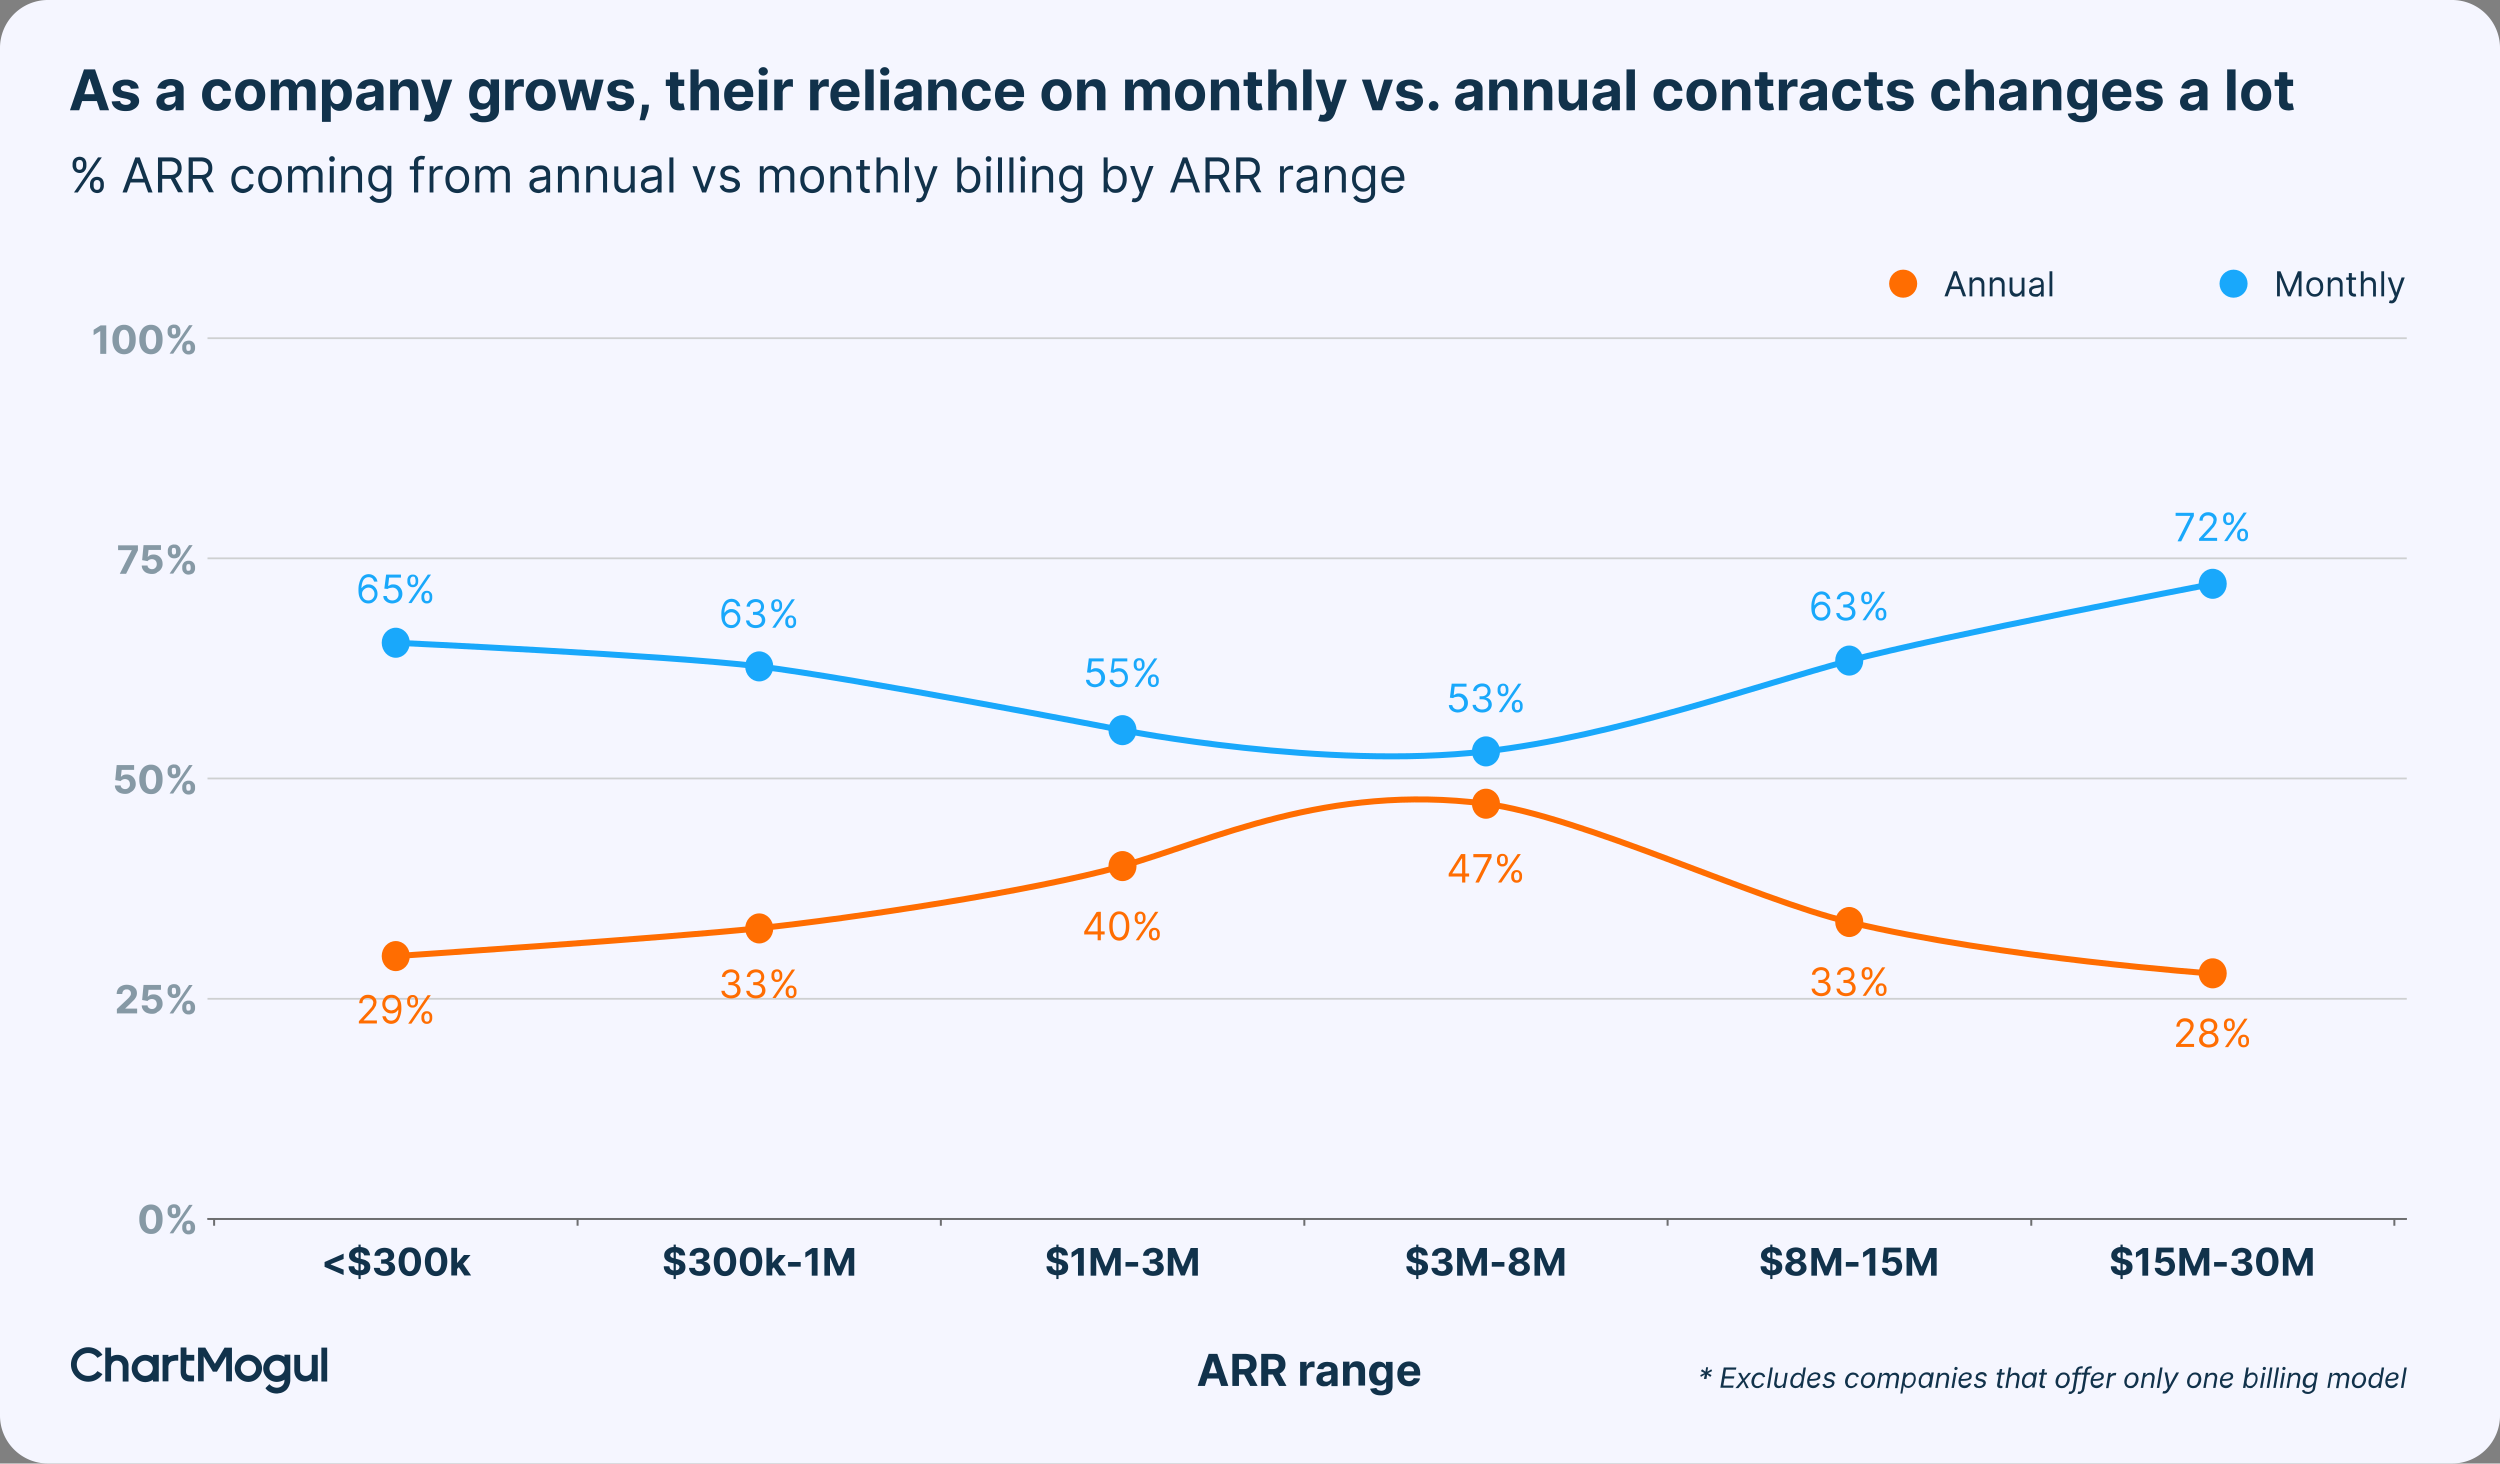 <svg version="1.1" id="Layer_2_00000070117563811915403430000002195857461574073751_" xmlns="http://www.w3.org/2000/svg" x="0" y="0" viewBox="0 0 1247 730" xml:space="preserve">
  <rect x="0" y="0" width="1247" height="730" fill="#808080" stroke="none"/>
  <style>
    .st1{fill:#11324b}.st2{enable-background:new}.st3{fill:#ff6d01}.st4{fill:#19a8fb}.st6{fill:none;stroke-width:.93;stroke-miterlimit:10;stroke:#6d6e70}.st7{fill:#8699a5}.st10{fill:none;stroke:#6d6e70;stroke-miterlimit:10}
  </style>
  <g id="Layer_1-2">
    <path d="M23.9 0h1199.2a23.9 23.9 0 0 1 23.9 23.9v682.2a23.9 23.9 0 0 1-23.9 23.9H23.9A23.9 23.9 0 0 1 0 706.1V23.9A23.9 23.9 0 0 1 23.9 0z" fill="#f5f6ff"/>
    <path class="st1" d="M44 686.3c-3.1 0-5.7-2.5-5.7-5.7s2.5-5.7 5.7-5.7c1.8 0 3.6.9 4.6 2.4l2.5-1.5A8.5 8.5 0 0 0 44 672c-4.7 0-8.6 3.9-8.6 8.6s3.9 8.6 8.6 8.6c3 0 5.6-1.5 7.1-3.8l-2.5-1.5a5.5 5.5 0 0 1-4.6 2.4zm116.3-14.1h2.9v16.9h-2.9zm-48.3 0-4.8 8.1-4.8-8.1h-3.6V689h2.8v-12.5l4.6 7.7h2l4.6-7.7V689h2.9v-16.8zm-19 6.5h3.9v-2.9H93v-3.7h-2.9v12c0 2.9 1.3 5 4.9 5h1.8v-3h-1.7c-2 0-2.3-1-2.3-2v-.5l.2-4.9zm-13.8 3.8v-6.7h-2.9v1.2a6.4 6.4 0 0 0-3.8-1.2c-3.7 0-6.8 3.1-6.8 6.8s3.1 6.8 6.8 6.8c1.5 0 2.7-.5 3.8-1.2v.9h2.9v-6.6zm-6.8 3.8c-2 0-3.8-1.7-3.8-3.8s1.7-3.8 3.8-3.8c2 0 3.8 1.7 3.8 3.8s-1.7 3.8-3.8 3.8zm51.5 3c-3.7 0-6.8-3.1-6.8-6.8s3.1-6.8 6.8-6.8 6.8 3.1 6.8 6.8a6.9 6.9 0 0 1-6.8 6.8zm0-10.6c-2 0-3.8 1.7-3.8 3.8a3.8 3.8 0 1 0 7.6 0c0-2-1.7-3.8-3.8-3.8zm-39.5 1.6a3 3 0 0 0-.4 1.6v7.1h-2.9v-13.2H84v1.1l1-.5c.6-.2 1.8-.6 3.3-.6h.6v2.9h-1.5l-1.7.3c-.8.4-1.1.9-1.3 1.3zm-23 4.7v3.8-3.8zm-2.8-9.2c-1.1 0-2.2.3-3.2.9v-4.5h-2.9v16.9h2.9v-6.6c0-.7 0-1.2.2-1.8.2-.6.5-1 .8-1.3.9-.8 1.9-.7 1.9-.7s1-.1 1.9.7c.3.3.6.7.8 1.3.2.5.2 1 .2 1.8v6.6h2.9v-7.6c.2-3.5-2.2-5.7-5.5-5.7zm96.9 0v7.1c0 1.1-.3 1.9-.8 2.5-.6.5-1.3.9-2.2.9-.8 0-1.5-.3-2-.8-.6-.5-.8-1.3-.8-2.2v-7.5h-2.9v7.6c0 1.7.5 3.2 1.5 4.2.9 1 2.2 1.5 3.8 1.5 1.4 0 2.6-.5 3.5-1.4v1.3h2.9v-13.2h-3zm-13.6 0v1a6.9 6.9 0 0 0-10.6 5.7c0 3.7 3.1 6.8 6.8 6.8a8 8 0 0 0 3.8-1.1v.2l-.1 1c-.2.8-.6 1.5-1.3 2a4 4 0 0 1-2.4.8h-.1a5 5 0 0 1-3.6-1.8l-2 2c1.1 1.7 3.3 2.7 5.7 2.7h.2l1.8-.3c1-.3 1.9-.8 2.7-1.5a7 7 0 0 0 1.7-3 6 6 0 0 0 .3-2v-12.6h-2.9v.1zm-3.7 10.5c-2 0-3.8-1.7-3.8-3.8a3.8 3.8 0 1 1 7.6 0c0 2.1-1.8 3.8-3.8 3.8z"/>
    <g class="st2">
      <path class="st1" d="M39.5 55h-4.6l7-20.4h5.5l7 20.4h-4.6l-5.1-15.7h-.2l-5 15.7zm-.3-8h10.9v3.4H39.2V47z"/>
    </g>
    <g class="st2">
      <path class="st1" d="m69.2 44.1-3.9.2-.4-.9c-.2-.3-.5-.5-.9-.6-.4-.2-.8-.2-1.3-.2a3 3 0 0 0-1.7.4c-.5.3-.7.6-.7 1.1 0 .4.1.7.4.9.3.3.8.5 1.5.6l2.8.6c1.5.3 2.6.8 3.3 1.5.7.7 1.1 1.6 1.1 2.7a4 4 0 0 1-.9 2.6c-.6.8-1.4 1.3-2.4 1.8s-2.2.6-3.5.6c-2 0-3.6-.4-4.8-1.3-1.2-.8-1.9-2-2.1-3.5l4.2-.2c.1.6.4 1.1.9 1.4s1.1.5 1.9.5c.7 0 1.3-.1 1.8-.4.5-.3.7-.7.7-1.1a1 1 0 0 0-.5-.9l-1.5-.6-2.6-.5c-1.5-.3-2.6-.8-3.3-1.6a4 4 0 0 1-1.1-2.8c0-1 .3-1.8.8-2.5s1.3-1.3 2.3-1.6a9 9 0 0 1 3.4-.6 8 8 0 0 1 4.6 1.2c1.1.6 1.7 1.8 1.9 3.2zm13.9 11.2a7 7 0 0 1-2.6-.5c-.8-.3-1.4-.8-1.8-1.5-.4-.7-.7-1.5-.7-2.5 0-.8.2-1.6.5-2.1.3-.6.7-1 1.3-1.4a5 5 0 0 1 1.8-.8l2.2-.4 2.1-.3 1.2-.4c.2-.2.4-.4.4-.7v-.1c0-.6-.2-1.1-.6-1.5s-1-.5-1.7-.5c-.8 0-1.4.2-1.8.5s-.7.8-.9 1.3l-4-.4a5.5 5.5 0 0 1 3.5-4 9.3 9.3 0 0 1 5.6-.3c.8.2 1.5.5 2.1.9.6.4 1.1 1 1.4 1.6.4.7.5 1.4.5 2.3V55h-4v-2.1h-.1c-.2.5-.6.9-1 1.3s-.9.6-1.5.8-1.2.3-1.9.3zm1.2-3c.6 0 1.2-.1 1.7-.4.5-.2.9-.6 1.1-1 .3-.4.4-.9.4-1.4v-1.6l-.5.2-.8.2-.9.1-.8.1-1.3.3-.9.6c-.2.2-.3.6-.3 1 0 .6.2 1 .6 1.3.5.5 1 .6 1.7.6zm24 3c-1.6 0-2.9-.3-4-1s-2-1.6-2.6-2.8a9.1 9.1 0 0 1-.9-4.1c0-1.6.3-2.9.9-4.1a7 7 0 0 1 2.6-2.8c1.1-.7 2.5-1 4-1a6.8 6.8 0 0 1 5.9 2.7c.6.9.9 1.9 1 3.1h-4c-.1-.8-.4-1.4-.9-1.8-.5-.5-1.1-.7-1.9-.7a2.8 2.8 0 0 0-2.8 2c-.3.7-.4 1.5-.4 2.5s.1 1.8.4 2.5c.3.7.6 1.2 1.1 1.6.5.4 1.1.5 1.7.5.5 0 .9-.1 1.3-.3a3 3 0 0 0 1.5-2.3h4c-.1 1.2-.4 2.2-.9 3.1S113 54 112 54.5c-1.1.5-2.3.8-3.7.8zm16.5 0c-1.5 0-2.9-.3-4-1a7 7 0 0 1-2.6-2.8 9.1 9.1 0 0 1-.9-4.1c0-1.6.3-3 .9-4.1a7 7 0 0 1 2.6-2.8c1.1-.7 2.5-1 4-1s2.9.3 4 1a7 7 0 0 1 2.6 2.8c.6 1.2.9 2.6.9 4.1 0 1.6-.3 2.9-.9 4.1a7 7 0 0 1-2.6 2.8c-1.1.6-2.5 1-4 1zm0-3.3c.7 0 1.3-.2 1.8-.6.5-.4.8-.9 1.1-1.6.2-.7.4-1.5.4-2.4s-.1-1.7-.4-2.4c-.2-.7-.6-1.2-1.1-1.7s-1.1-.6-1.8-.6-1.3.2-1.8.6c-.5.4-.8 1-1.1 1.7-.2.7-.4 1.5-.4 2.4s.1 1.7.4 2.4a3 3 0 0 0 1.1 1.6c.5.4 1.1.6 1.8.6zm10.3 3V39.7h4v2.7h.2c.3-.9.8-1.6 1.6-2.1a5 5 0 0 1 5.4 0 4 4 0 0 1 1.5 2.1h.2a4 4 0 0 1 1.7-2.1c.8-.5 1.8-.8 2.9-.8 1.4 0 2.6.5 3.5 1.4.9.9 1.3 2.2 1.3 3.8V55H153v-9.4c0-.8-.2-1.5-.7-1.9-.5-.4-1-.6-1.7-.6-.8 0-1.4.2-1.8.7-.4.5-.6 1.1-.6 1.9V55h-4.1v-9.5c0-.7-.2-1.3-.6-1.8-.4-.4-1-.7-1.7-.7a2 2 0 0 0-1.3.4c-.4.2-.7.6-.9 1-.2.4-.3.9-.3 1.5V55h-4.2zm25.5 5.7v-21h4.2v2.6h.2l.8-1.3c.4-.4.8-.8 1.4-1.1s1.3-.4 2.1-.4c1.1 0 2.1.3 3.1.9s1.7 1.5 2.3 2.6c.6 1.2.8 2.6.8 4.4 0 1.7-.3 3.1-.8 4.3s-1.3 2.1-2.2 2.7c-.9.6-2 .9-3.1.9a4.6 4.6 0 0 1-3.5-1.4c-.4-.4-.6-.8-.8-1.3h-.1v8.2h-4.4zm4.2-13.4c0 .9.1 1.7.4 2.4.3.7.6 1.2 1.1 1.6.5.4 1.1.6 1.7.6.7 0 1.3-.2 1.8-.6.5-.4.8-.9 1.1-1.6.2-.7.4-1.5.4-2.4 0-.9-.1-1.7-.4-2.3a3 3 0 0 0-1.1-1.6c-.5-.4-1.1-.6-1.8-.6s-1.3.2-1.7.5-.8.9-1.1 1.6a6 6 0 0 0-.4 2.4zm17.9 8a7 7 0 0 1-2.6-.5c-.8-.3-1.4-.8-1.8-1.5-.4-.7-.7-1.5-.7-2.5 0-.8.2-1.6.5-2.1.3-.6.7-1 1.3-1.4a5 5 0 0 1 1.8-.8l2.2-.4 2.1-.3 1.2-.4c.2-.2.4-.4.4-.7v-.1c0-.6-.2-1.1-.6-1.5s-1-.5-1.7-.5c-.8 0-1.4.2-1.8.5s-.7.8-.9 1.3l-3.9-.3a5.5 5.5 0 0 1 3.5-4 9.3 9.3 0 0 1 5.6-.3c.8.2 1.5.5 2.1.9.6.4 1.1 1 1.4 1.6.4.7.5 1.4.5 2.3V55h-4v-2.1h-.1c-.2.5-.6.9-1 1.3s-.9.6-1.5.8-1.3.3-2 .3zm1.2-3c.6 0 1.2-.1 1.7-.4.5-.2.9-.6 1.1-1 .3-.4.4-.9.4-1.4v-1.6l-.5.2-.8.2-.9.1-.8.1-1.3.3-.9.6c-.2.2-.3.6-.3 1 0 .6.2 1 .6 1.3.5.5 1 .6 1.7.6z"/>
    </g>
    <g class="st2">
      <path class="st1" d="M198.8 46.2V55h-4.2V39.7h4v2.7h.2a4 4 0 0 1 1.7-2.1c.8-.5 1.8-.8 2.9-.8a5 5 0 0 1 2.8.7c.8.5 1.4 1.1 1.8 2s.7 1.9.7 3.1V55h-4.2v-9c0-.9-.2-1.7-.7-2.2-.5-.5-1.2-.8-2-.8-.6 0-1.1.1-1.5.4s-.8.6-1 1.1c-.4.4-.5 1-.5 1.7z"/>
    </g>
    <g class="st2">
      <path class="st1" d="m214 60.7-1.5-.1-1.2-.3 1-3.2c.5.2.9.2 1.3.2s.7-.1 1-.3c.3-.2.5-.5.7-1l.2-.6-5.5-15.7h4.5l3.2 11.2h.2l3.2-11.2h4.5l-5.9 16.9c-.3.8-.7 1.5-1.2 2.2-.5.6-1.1 1.1-1.8 1.4-.7.3-1.6.5-2.7.5zm27.2.3c-1.4 0-2.5-.2-3.5-.6-1-.4-1.8-.9-2.3-1.5-.6-.6-1-1.4-1.1-2.2l3.9-.5.6.9c.3.3.6.5 1 .6.4.2.9.2 1.6.2.9 0 1.7-.2 2.3-.7.6-.4.9-1.2.9-2.2v-2.8h-.2l-.8 1.2c-.4.4-.8.7-1.4.9-.6.2-1.3.4-2.1.4-1.1 0-2.2-.3-3.1-.8a5.4 5.4 0 0 1-2.2-2.5 8.8 8.8 0 0 1-.8-4.2c0-1.7.3-3.2.8-4.3.6-1.2 1.3-2 2.3-2.6.9-.6 2-.9 3.1-.9.9 0 1.6.1 2.1.4s1 .6 1.4 1.1c.4.4.6.8.8 1.3h.2v-2.6h4.2V55c0 1.3-.3 2.4-1 3.3-.6.9-1.5 1.5-2.6 2-1.4.5-2.6.7-4.1.7zm.1-9.4c.7 0 1.3-.2 1.7-.5.5-.3.8-.8 1.1-1.5s.4-1.4.4-2.3c0-.9-.1-1.7-.4-2.3-.3-.7-.6-1.2-1.1-1.5-.5-.4-1.1-.5-1.7-.5-.7 0-1.3.2-1.8.6-.5.4-.8.9-1.1 1.6-.2.7-.4 1.4-.4 2.3 0 .9.1 1.6.4 2.3s.6 1.1 1.1 1.5c.5.1 1.1.3 1.8.3z"/>
    </g>
    <g class="st2">
      <path class="st1" d="M252 55V39.7h4.1v2.7h.2c.3-.9.7-1.7 1.4-2.2s1.4-.7 2.3-.7h.7l.6.1v3.8l-.8-.2-1-.1c-.6 0-1.2.1-1.7.4-.5.3-.9.6-1.2 1.1s-.4 1-.4 1.7V55H252z"/>
    </g>
    <g class="st2">
      <path class="st1" d="M269.7 55.3c-1.5 0-2.9-.3-4-1a7 7 0 0 1-2.6-2.8 9.1 9.1 0 0 1-.9-4.1c0-1.6.3-3 .9-4.1a7 7 0 0 1 2.6-2.8c1.1-.7 2.5-1 4-1s2.9.3 4 1a7 7 0 0 1 2.6 2.8c.6 1.2.9 2.6.9 4.1 0 1.6-.3 2.9-.9 4.1a7 7 0 0 1-2.6 2.8c-1.2.6-2.5 1-4 1zm0-3.3c.7 0 1.3-.2 1.8-.6.5-.4.8-.9 1.1-1.6.2-.7.4-1.5.4-2.4s-.1-1.7-.4-2.4c-.2-.7-.6-1.2-1.1-1.7s-1.1-.6-1.8-.6-1.3.2-1.8.6c-.5.4-.8 1-1.1 1.7-.2.7-.4 1.5-.4 2.4s.1 1.7.4 2.4a3 3 0 0 0 1.1 1.6c.5.4 1.1.6 1.8.6z"/>
    </g>
    <g class="st2">
      <path class="st1" d="m282.6 55-4.2-15.3h4.3l2.4 10.3h.1l2.5-10.3h4.2l2.5 10.2h.1l2.3-10.2h4.3L297 55h-4.5l-2.6-9.6h-.2l-2.6 9.6h-4.5zm33.5-10.9-3.9.2-.4-.9c-.2-.3-.5-.5-.9-.6-.4-.2-.8-.2-1.3-.2a3 3 0 0 0-1.7.4c-.5.3-.7.6-.7 1.1 0 .4.1.7.4.9.3.3.8.5 1.5.6l2.8.6c1.5.3 2.6.8 3.3 1.5.7.7 1.1 1.6 1.1 2.7a4 4 0 0 1-.9 2.6c-.6.8-1.4 1.3-2.4 1.8s-2.2.6-3.5.6c-2 0-3.6-.4-4.8-1.3-1.2-.8-1.9-2-2.1-3.5l4.2-.2c.1.6.4 1.1.9 1.4s1.1.5 1.9.5c.7 0 1.3-.1 1.8-.4.5-.3.7-.7.7-1.1a1 1 0 0 0-.5-.9l-1.5-.6-2.6-.5c-1.5-.3-2.6-.8-3.3-1.6a4 4 0 0 1-1.1-2.8c0-1 .3-1.8.8-2.5s1.3-1.3 2.3-1.6a9 9 0 0 1 3.4-.6 8 8 0 0 1 4.6 1.2c1.1.6 1.7 1.8 1.9 3.2z"/>
    </g>
    <g class="st2">
      <path class="st1" d="m323.7 52.2-.1 1.1a12 12 0 0 1-.5 2.6l-.8 2.4a12 12 0 0 0-.6 1.7H319l.4-1.6.5-2.4.3-2.7v-1.1h3.5z"/>
    </g>
    <g class="st2">
      <path class="st1" d="M341.3 39.7v3.2h-9.2v-3.2h9.2zm-7.2-3.7h4.2v14.2l.2.9.5.5.8.1.6-.1.5-.1.7 3.2-.9.2-1.4.2c-1 0-1.9-.1-2.7-.4s-1.4-.8-1.8-1.5c-.4-.7-.6-1.5-.6-2.5V36z"/>
    </g>
    <g class="st2">
      <path class="st1" d="M348.6 46.2V55h-4.2V34.6h4.1v7.8h.2c.3-.9.9-1.6 1.7-2.1s1.7-.8 2.9-.8a5 5 0 0 1 2.8.7c.8.5 1.4 1.1 1.8 2s.7 1.9.7 3.1V55h-4.2v-9c0-.9-.2-1.7-.7-2.2s-1.2-.8-2-.8c-.6 0-1.1.1-1.5.4-.4.2-.8.6-1 1.1-.5.4-.6 1-.6 1.7zm20.2 9.1c-1.6 0-2.9-.3-4.1-1s-2-1.5-2.6-2.7-.9-2.6-.9-4.2.3-3 .9-4.1 1.5-2.1 2.6-2.8a7 7 0 0 1 3.9-1c1 0 1.9.2 2.8.5s1.6.8 2.3 1.4c.7.6 1.2 1.5 1.5 2.4a9 9 0 0 1 .5 3.4v1.2h-12.9v-2.6h8.9c0-.6-.1-1.1-.4-1.6s-.6-.8-1.1-1.1-1-.4-1.6-.4c-.6 0-1.2.1-1.7.4-.5.3-.9.7-1.2 1.2a3 3 0 0 0-.4 1.6v2.5c0 .8.1 1.4.4 2 .3.6.7 1 1.2 1.3.5.3 1.1.4 1.8.4l1.3-.2a2 2 0 0 0 1-.6c.3-.3.5-.6.6-1l3.9.3c-.2.9-.6 1.8-1.2 2.5a6 6 0 0 1-2.4 1.6c-.8.4-1.9.6-3.1.6zm11.9-17.6c-.6 0-1.2-.2-1.6-.6-.4-.4-.7-.9-.7-1.5s.2-1.1.7-1.5c.4-.4 1-.6 1.6-.6.6 0 1.2.2 1.6.6.4.4.7.9.7 1.5s-.2 1.1-.7 1.5c-.5.4-1 .6-1.6.6zM378.5 55V39.7h4.2V55h-4.2zm7.7 0V39.7h4.1v2.7h.2c.3-.9.7-1.7 1.4-2.2s1.4-.7 2.3-.7h.7l.6.1v3.8l-.8-.2-1-.1c-.6 0-1.2.1-1.7.4-.5.3-.9.6-1.2 1.1s-.4 1-.4 1.7V55h-4.2z"/>
    </g>
    <g class="st2">
      <path class="st1" d="M404.1 55V39.7h4.1v2.7h.2c.3-.9.7-1.7 1.4-2.2s1.4-.7 2.3-.7h.7l.6.1v3.8l-.8-.2-1-.1c-.6 0-1.2.1-1.7.4-.5.3-.9.6-1.2 1.1s-.4 1-.4 1.7V55h-4.2z"/>
    </g>
    <g class="st2">
      <path class="st1" d="M421.8 55.3c-1.6 0-2.9-.3-4.1-1s-2-1.5-2.6-2.7-.9-2.6-.9-4.2.3-3 .9-4.1 1.5-2.1 2.6-2.8a7 7 0 0 1 3.9-1c1 0 1.9.2 2.8.5s1.6.8 2.3 1.4c.7.6 1.2 1.5 1.5 2.4a9 9 0 0 1 .5 3.4v1.2h-12.9v-2.6h8.9c0-.6-.1-1.1-.4-1.6s-.6-.8-1.1-1.1-1-.4-1.6-.4c-.6 0-1.2.1-1.7.4-.5.3-.9.7-1.2 1.2a3 3 0 0 0-.4 1.6v2.5c0 .8.1 1.4.4 2 .3.6.7 1 1.2 1.3.5.3 1.1.4 1.8.4l1.3-.2a2 2 0 0 0 1-.6c.3-.3.5-.6.6-1l3.9.3c-.2.9-.6 1.8-1.2 2.5a6 6 0 0 1-2.4 1.6c-.7.4-1.9.6-3.1.6zm14-20.7V55h-4.2V34.6h4.2zm5.5 3.1c-.6 0-1.2-.2-1.6-.6-.4-.4-.7-.9-.7-1.5s.2-1.1.7-1.5c.4-.4 1-.6 1.6-.6.6 0 1.2.2 1.6.6.4.4.7.9.7 1.5s-.2 1.1-.7 1.5c-.4.4-1 .6-1.6.6zM439.2 55V39.7h4.2V55h-4.2zm11.9.3a7 7 0 0 1-2.6-.5c-.8-.3-1.4-.8-1.8-1.5-.4-.7-.7-1.5-.7-2.5 0-.8.2-1.6.5-2.1.3-.6.7-1 1.3-1.4a5 5 0 0 1 1.8-.8l2.2-.4 2.1-.3 1.2-.4c.2-.2.4-.4.4-.7v-.1c0-.6-.2-1.1-.6-1.5s-1-.5-1.7-.5c-.8 0-1.4.2-1.8.5s-.7.8-.9 1.3l-3.9-.3a5.5 5.5 0 0 1 3.5-4 9.3 9.3 0 0 1 5.6-.3c.8.2 1.5.5 2.1.9.6.4 1.1 1 1.4 1.6.4.7.5 1.4.5 2.3V55h-4v-2.1h-.1c-.2.5-.6.9-1 1.3s-.9.6-1.5.8-1.2.3-2 .3zm1.3-3c.6 0 1.2-.1 1.7-.4.5-.2.9-.6 1.1-1 .3-.4.4-.9.4-1.4v-1.6l-.5.2-.8.2-.9.1-.8.1-1.3.3-.9.6c-.2.2-.3.6-.3 1 0 .6.2 1 .6 1.3.5.5 1 .6 1.7.6zm14.9-6.1V55H463V39.7h4v2.7h.2a4 4 0 0 1 1.7-2.1c.8-.5 1.8-.8 2.9-.8a5 5 0 0 1 2.8.7c.8.5 1.4 1.1 1.8 2s.7 1.9.7 3.1V55h-4.2v-9c0-.9-.2-1.7-.7-2.2-.5-.5-1.2-.8-2-.8-.6 0-1.1.1-1.5.4s-.8.6-1 1.1c-.3.4-.4 1-.4 1.7zm20 9.1c-1.6 0-2.9-.3-4-1s-2-1.6-2.6-2.8a9.1 9.1 0 0 1-.9-4.1c0-1.6.3-2.9.9-4.1a7 7 0 0 1 2.6-2.8c1.1-.7 2.5-1 4-1a6.8 6.8 0 0 1 5.9 2.7c.6.9.9 1.9 1 3.1h-4c-.1-.8-.4-1.4-.9-1.8-.5-.5-1.1-.7-1.9-.7a2.8 2.8 0 0 0-2.8 2c-.3.7-.4 1.5-.4 2.5s.1 1.8.4 2.5c.3.7.6 1.2 1.1 1.6.5.4 1.1.5 1.7.5.5 0 .9-.1 1.3-.3a3 3 0 0 0 1.5-2.3h4c-.1 1.2-.4 2.2-.9 3.1S492 54 491 54.5c-1.1.5-2.3.8-3.7.8zm16.6 0c-1.6 0-2.9-.3-4.1-1s-2-1.5-2.6-2.7-.9-2.6-.9-4.2.3-3 .9-4.1 1.5-2.1 2.6-2.8a7 7 0 0 1 3.9-1c1 0 1.9.2 2.8.5s1.6.8 2.3 1.4c.7.6 1.2 1.5 1.5 2.4a9 9 0 0 1 .5 3.4v1.2H498v-2.6h8.9c0-.6-.1-1.1-.4-1.6s-.6-.8-1.1-1.1-1-.4-1.6-.4c-.6 0-1.2.1-1.7.4-.5.3-.9.7-1.2 1.2a3 3 0 0 0-.4 1.6v2.5c0 .8.1 1.4.4 2 .3.6.7 1 1.2 1.3.5.3 1.1.4 1.8.4l1.3-.2a2 2 0 0 0 1-.6c.3-.3.5-.6.6-1l3.9.3c-.2.9-.6 1.8-1.2 2.5a8 8 0 0 1-5.6 2.2zm23.1 0c-1.5 0-2.9-.3-4-1a7 7 0 0 1-2.6-2.8 9.1 9.1 0 0 1-.9-4.1c0-1.6.3-3 .9-4.1a7 7 0 0 1 2.6-2.8c1.1-.7 2.5-1 4-1s2.9.3 4 1a7 7 0 0 1 2.6 2.8c.6 1.2.9 2.6.9 4.1 0 1.6-.3 2.9-.9 4.1a7 7 0 0 1-2.6 2.8c-1.1.6-2.4 1-4 1zm0-3.3c.7 0 1.3-.2 1.8-.6.5-.4.8-.9 1.1-1.6.2-.7.4-1.5.4-2.4s-.1-1.7-.4-2.4c-.2-.7-.6-1.2-1.1-1.7s-1.1-.6-1.8-.6-1.3.2-1.8.6c-.5.4-.8 1-1.1 1.7-.2.7-.4 1.5-.4 2.4s.1 1.7.4 2.4a3 3 0 0 0 1.1 1.6c.5.4 1.1.6 1.8.6zm14.5-5.8V55h-4.2V39.7h4v2.7h.2a4 4 0 0 1 1.7-2.1c.8-.5 1.8-.8 2.9-.8a5 5 0 0 1 2.8.7c.8.5 1.4 1.1 1.8 2s.7 1.9.7 3.1V55h-4.2v-9c0-.9-.2-1.7-.7-2.2-.5-.5-1.2-.8-2-.8-.6 0-1.1.1-1.5.4s-.8.6-1 1.1c-.3.4-.5 1-.5 1.7zm19.7 8.8V39.7h4v2.7h.2c.3-.9.8-1.6 1.6-2.1a5 5 0 0 1 5.4 0 4 4 0 0 1 1.5 2.1h.2a4 4 0 0 1 1.7-2.1c.8-.5 1.8-.8 2.9-.8 1.4 0 2.6.5 3.5 1.4.9.9 1.3 2.2 1.3 3.8V55h-4.2v-9.4c0-.8-.2-1.5-.7-1.9-.5-.4-1-.6-1.7-.6-.8 0-1.4.2-1.8.7-.4.5-.6 1.1-.6 1.9V55h-4.1v-9.5c0-.7-.2-1.3-.6-1.8-.4-.4-1-.7-1.7-.7a2 2 0 0 0-1.3.4c-.4.2-.7.6-.9 1-.2.4-.3.9-.3 1.5V55h-4.4zm32.4.3c-1.5 0-2.9-.3-4-1a7 7 0 0 1-2.6-2.8 9.1 9.1 0 0 1-.9-4.1c0-1.6.3-3 .9-4.1a7 7 0 0 1 2.6-2.8c1.1-.7 2.5-1 4-1s2.9.3 4 1a7 7 0 0 1 2.6 2.8c.6 1.2.9 2.6.9 4.1 0 1.6-.3 2.9-.9 4.1a7 7 0 0 1-2.6 2.8c-1.1.6-2.4 1-4 1zm.1-3.3c.7 0 1.3-.2 1.8-.6.5-.4.8-.9 1.1-1.6.2-.7.4-1.5.4-2.4s-.1-1.7-.4-2.4c-.2-.7-.6-1.2-1.1-1.7s-1.1-.6-1.8-.6-1.3.2-1.8.6c-.5.4-.8 1-1.1 1.7-.2.7-.4 1.5-.4 2.4s.1 1.7.4 2.4a3 3 0 0 0 1.1 1.6c.5.4 1 .6 1.8.6zm14.5-5.8V55H604V39.7h4v2.7h.2a4 4 0 0 1 1.7-2.1c.8-.5 1.8-.8 2.9-.8a5 5 0 0 1 2.8.7c.8.5 1.4 1.1 1.8 2s.7 1.9.7 3.1V55h-4.2v-9c0-.9-.2-1.7-.7-2.2-.5-.5-1.2-.8-2-.8-.6 0-1.1.1-1.5.4s-.8.6-1 1.1c-.4.4-.5 1-.5 1.7z"/>
    </g>
    <g class="st2">
      <path class="st1" d="M629.5 39.7v3.2h-9.2v-3.2h9.2zm-7.2-3.7h4.2v14.2l.2.9.5.5.8.1.6-.1.5-.1.7 3.2-.9.2-1.4.2c-1 0-1.9-.1-2.7-.4s-1.4-.8-1.8-1.5c-.4-.7-.6-1.5-.6-2.5V36z"/>
    </g>
    <g class="st2">
      <path class="st1" d="M636.8 46.2V55h-4.2V34.6h4.1v7.8h.2a4 4 0 0 1 1.7-2.1c.8-.5 1.7-.8 2.9-.8 1.1 0 2 .2 2.8.7s1.4 1.1 1.8 2c.4.9.7 1.9.7 3.1V55h-4.2v-9c0-.9-.2-1.7-.7-2.2s-1.2-.8-2-.8c-.6 0-1.1.1-1.5.4-.4.2-.8.6-1 1.1-.5.4-.6 1-.6 1.7zm17.4-11.6V55H650V34.6h4.2zm6 26.1-1.5-.1-1.2-.3 1-3.2c.5.2.9.2 1.3.2s.7-.1 1-.3c.3-.2.5-.5.7-1l.2-.6-5.5-15.7h4.5l3.2 11.2h.2l3.2-11.2h4.5l-5.9 16.9c-.3.8-.7 1.5-1.2 2.2-.5.6-1.1 1.1-1.8 1.4-.7.3-1.6.5-2.7.5zm34.6-21L689.4 55h-4.8l-5.3-15.3h4.5l3.2 10.9h.2l3.2-10.9h4.4zm14.8 4.4-3.9.2-.4-.9c-.2-.3-.5-.5-.9-.6-.4-.2-.8-.2-1.3-.2a3 3 0 0 0-1.7.4c-.5.3-.7.6-.7 1.1 0 .4.1.7.4.9s.8.5 1.5.6l2.8.6c1.5.3 2.6.8 3.3 1.5.7.7 1.1 1.6 1.1 2.7a4 4 0 0 1-.9 2.6c-.6.8-1.4 1.3-2.4 1.8s-2.2.6-3.5.6c-2 0-3.6-.4-4.8-1.3-1.2-.8-1.9-2-2.1-3.5l4.2-.2c.1.6.4 1.1.9 1.4.5.3 1.1.5 1.9.5.7 0 1.3-.1 1.8-.4.5-.3.7-.7.7-1.1a1 1 0 0 0-.5-.9l-1.5-.6-2.6-.5c-1.5-.3-2.6-.8-3.3-1.6a4 4 0 0 1-1.1-2.8c0-1 .3-1.8.8-2.5s1.3-1.3 2.3-1.6a9 9 0 0 1 3.4-.6 8 8 0 0 1 4.6 1.2c1.1.6 1.8 1.8 1.9 3.2z"/>
    </g>
    <g class="st2">
      <path class="st1" d="M715.1 55.2c-.7 0-1.2-.2-1.7-.7-.5-.5-.7-1-.7-1.7 0-.6.2-1.2.7-1.7.5-.5 1-.7 1.7-.7.6 0 1.2.2 1.7.7s.7 1 .7 1.7l-.3 1.2c-.2.4-.5.6-.9.9-.3.2-.7.3-1.2.3z"/>
    </g>
    <g class="st2">
      <path class="st1" d="M730.9 55.3a7 7 0 0 1-2.6-.5c-.8-.3-1.4-.8-1.8-1.5-.4-.7-.7-1.5-.7-2.5 0-.8.2-1.6.5-2.1.3-.6.7-1 1.3-1.4a5 5 0 0 1 1.8-.8l2.2-.4 2.1-.3 1.2-.4c.2-.2.4-.4.4-.7v-.1c0-.6-.2-1.1-.6-1.5s-1-.5-1.7-.5a3 3 0 0 0-1.8.5c-.5.3-.7.8-.9 1.3l-3.9-.3a5.5 5.5 0 0 1 3.5-4 9.3 9.3 0 0 1 5.6-.3c.8.2 1.5.5 2.1.9.6.4 1.1 1 1.4 1.6.4.7.5 1.4.5 2.3V55h-4v-2.1h-.1c-.2.5-.6.9-1 1.3s-.9.6-1.5.8-1.3.3-2 .3zm1.2-3c.6 0 1.2-.1 1.7-.4.5-.2.9-.6 1.1-1 .3-.4.4-.9.4-1.4v-1.6l-.5.2-.8.2-.9.1-.8.1-1.3.3-.9.6c-.2.3-.3.6-.3 1 0 .6.2 1 .6 1.3.5.5 1.1.6 1.7.6zm14.9-6.1V55h-4.2V39.7h4v2.7h.2a4 4 0 0 1 1.7-2.1c.8-.5 1.8-.8 2.9-.8a5 5 0 0 1 2.8.7c.8.5 1.4 1.1 1.8 2s.7 1.9.7 3.1V55h-4.2v-9c0-.9-.2-1.7-.7-2.2-.5-.5-1.2-.8-2-.8-.6 0-1.1.1-1.5.4-.4.2-.8.6-1 1.1-.4.4-.5 1-.5 1.7zm17.4 0V55h-4.2V39.7h4v2.7h.2a4 4 0 0 1 1.7-2.1c.8-.5 1.8-.8 2.9-.8a5 5 0 0 1 2.8.7c.8.5 1.4 1.1 1.8 2s.7 1.9.7 3.1V55H770v-9c0-.9-.2-1.7-.7-2.2-.5-.5-1.2-.8-2-.8-.6 0-1.1.1-1.5.4-.4.2-.8.6-1 1.1-.2.4-.4 1-.4 1.7zm23 2.3v-8.8h4.2V55h-4.1v-2.8h-.2c-.3.9-.9 1.6-1.7 2.2-.8.5-1.8.8-2.9.8a5 5 0 0 1-2.7-.7 4.4 4.4 0 0 1-1.8-2c-.4-.9-.7-1.9-.7-3.1v-9.7h4.2v9c0 .9.2 1.6.7 2.1.5.5 1.1.8 1.9.8.5 0 1-.1 1.4-.4.4-.2.8-.6 1.1-1s.6-1 .6-1.7zm12 6.8a7 7 0 0 1-2.6-.5c-.8-.3-1.4-.8-1.8-1.5-.4-.7-.7-1.5-.7-2.5 0-.8.2-1.6.5-2.1.3-.6.7-1 1.3-1.4a5 5 0 0 1 1.8-.8l2.2-.4a26 26 0 0 0 2.1-.3l1.2-.4c.2-.2.4-.4.4-.7v-.1c0-.6-.2-1.1-.6-1.5s-1-.5-1.7-.5c-.8 0-1.4.2-1.8.5s-.7.8-.9 1.3l-3.9-.3a5.5 5.5 0 0 1 3.5-4 9.3 9.3 0 0 1 5.6-.3c.8.2 1.5.5 2.1.9.6.4 1.1 1 1.4 1.6.4.7.5 1.4.5 2.3V55h-4v-2.1h-.1c-.2.5-.6.9-1 1.3s-.9.6-1.5.8c-.6.2-1.3.3-2 .3zm1.2-3c.6 0 1.2-.1 1.7-.4.5-.2.9-.6 1.1-1 .3-.4.4-.9.4-1.4v-1.6l-.5.2-.8.2-.9.1-.8.1-1.3.3-.9.6c-.2.2-.3.6-.3 1 0 .6.2 1 .6 1.3s1 .6 1.7.6zm14.9-17.7V55h-4.2V34.6h4.2zm16.8 20.7c-1.6 0-2.9-.3-4-1s-2-1.6-2.6-2.8a9.1 9.1 0 0 1-.9-4.1c0-1.6.3-2.9.9-4.1a7 7 0 0 1 2.6-2.8c1.1-.7 2.5-1 4-1a6.8 6.8 0 0 1 5.9 2.7c.6.9.9 1.9 1 3.1h-4c-.1-.8-.4-1.4-.9-1.8-.5-.5-1.1-.7-1.9-.7a2.8 2.8 0 0 0-2.8 2c-.3.7-.4 1.5-.4 2.5s.1 1.8.4 2.5.6 1.2 1.1 1.6c.5.4 1.1.5 1.7.5.5 0 .9-.1 1.3-.3a3 3 0 0 0 1.5-2.3h4c-.1 1.2-.4 2.2-.9 3.1S837 54 836 54.5s-2.4.8-3.7.8zm16.4 0c-1.5 0-2.9-.3-4-1a7 7 0 0 1-2.6-2.8 9.1 9.1 0 0 1-.9-4.1c0-1.6.3-3 .9-4.1a7 7 0 0 1 2.6-2.8c1.1-.7 2.5-1 4-1s2.9.3 4 1a7 7 0 0 1 2.6 2.8c.6 1.2.9 2.6.9 4.1 0 1.6-.3 2.9-.9 4.1a7 7 0 0 1-2.6 2.8c-1.1.6-2.4 1-4 1zm0-3.3c.7 0 1.3-.2 1.8-.6.5-.4.8-.9 1.1-1.6.2-.7.4-1.5.4-2.4s-.1-1.7-.4-2.4c-.2-.7-.6-1.2-1.1-1.7s-1.1-.6-1.8-.6-1.3.2-1.8.6c-.5.4-.8 1-1.1 1.7-.2.7-.4 1.5-.4 2.4s.1 1.7.4 2.4a3 3 0 0 0 1.1 1.6c.5.4 1.1.6 1.8.6zm14.5-5.8V55H859V39.7h4v2.7h.2a4 4 0 0 1 1.7-2.1c.8-.5 1.8-.8 2.9-.8 1.1 0 2 .2 2.8.7s1.4 1.1 1.8 2 .7 1.9.7 3.1V55h-4.2v-9c0-.9-.2-1.7-.7-2.2-.5-.5-1.2-.8-2-.8-.6 0-1.1.1-1.5.4s-.8.6-1 1.1c-.3.4-.5 1-.5 1.7zm21.3-6.5v3.2h-9.2v-3.2h9.2zm-7.1-3.7h4.2v14.2l.2.9.5.5.8.1.6-.1.5-.1.7 3.2-.9.2-1.4.2c-1 0-1.9-.1-2.7-.4s-1.4-.8-1.8-1.5-.6-1.5-.6-2.5V36z"/>
    </g>
    <g class="st2">
      <path class="st1" d="M887.3 55V39.7h4.1v2.7h.2c.3-.9.7-1.7 1.4-2.2s1.4-.7 2.3-.7h.7l.6.1v3.8l-.8-.2-1-.1c-.6 0-1.2.1-1.7.4-.5.3-.9.6-1.2 1.1a3 3 0 0 0-.4 1.7V55h-4.2z"/>
    </g>
    <g class="st2">
      <path class="st1" d="M902.7 55.3a7 7 0 0 1-2.6-.5c-.8-.3-1.4-.8-1.8-1.5-.4-.7-.7-1.5-.7-2.5 0-.8.2-1.6.5-2.1.3-.6.7-1 1.3-1.4a5 5 0 0 1 1.8-.8l2.2-.4a26 26 0 0 0 2.1-.3l1.2-.4c.2-.2.4-.4.4-.7v-.1c0-.6-.2-1.1-.6-1.5s-1-.5-1.7-.5a3 3 0 0 0-1.8.5c-.5.3-.7.8-.9 1.3l-3.9-.3a5.5 5.5 0 0 1 3.5-4 9.3 9.3 0 0 1 5.6-.3c.8.2 1.5.5 2.1.9.6.4 1.1 1 1.4 1.6.4.7.5 1.4.5 2.3V55h-4v-2.1h-.1c-.2.5-.6.9-1 1.3s-.9.6-1.5.8c-.6.2-1.3.3-2 .3zm1.2-3c.6 0 1.2-.1 1.7-.4.5-.2.9-.6 1.1-1 .3-.4.4-.9.4-1.4v-1.6l-.5.2-.8.2-.9.1-.8.1-1.3.3-.9.6c-.2.3-.3.6-.3 1 0 .6.2 1 .6 1.3s1 .6 1.7.6zm17.5 3c-1.6 0-2.9-.3-4-1a7 7 0 0 1-2.6-2.8 9.1 9.1 0 0 1-.9-4.1c0-1.6.3-2.9.9-4.1s1.5-2.1 2.6-2.8c1.1-.7 2.5-1 4-1a6.8 6.8 0 0 1 5.9 2.7 6 6 0 0 1 1 3.1h-4c-.1-.8-.4-1.4-.9-1.8-.5-.5-1.1-.7-1.9-.7a2.8 2.8 0 0 0-2.8 2c-.3.7-.4 1.5-.4 2.5s.1 1.8.4 2.5c.3.7.6 1.2 1.1 1.6.5.4 1.1.5 1.7.5.5 0 .9-.1 1.3-.3a2.8 2.8 0 0 0 1.5-2.3h4a6.3 6.3 0 0 1-3.3 5.2 8 8 0 0 1-3.6.8z"/>
    </g>
    <g class="st2">
      <path class="st1" d="M939.1 39.7v3.2h-9.2v-3.2h9.2zM932 36h4.2v14.2l.2.9.5.5.8.1.6-.1.5-.1.7 3.2-.9.2-1.4.2c-1 0-1.9-.1-2.7-.4s-1.4-.8-1.8-1.5-.6-1.5-.6-2.5V36z"/>
    </g>
    <g class="st2">
      <path class="st1" d="m954.4 44.1-3.9.2-.4-.9c-.2-.3-.5-.5-.9-.6-.4-.2-.8-.2-1.3-.2a3 3 0 0 0-1.7.4c-.5.3-.7.6-.7 1.1 0 .4.1.7.4.9s.8.5 1.5.6l2.8.6c1.5.3 2.6.8 3.3 1.5.7.7 1.1 1.6 1.1 2.7a4 4 0 0 1-.9 2.6c-.6.8-1.4 1.3-2.4 1.8s-2.2.6-3.5.6c-2 0-3.6-.4-4.8-1.3-1.2-.8-1.9-2-2.1-3.5l4.2-.2c.1.6.4 1.1.9 1.4.5.3 1.1.5 1.9.5.7 0 1.3-.1 1.8-.4.5-.3.7-.7.7-1.1a1 1 0 0 0-.5-.9l-1.5-.6-2.6-.5c-1.5-.3-2.6-.8-3.3-1.6a4 4 0 0 1-1.1-2.8c0-1 .3-1.8.8-2.5s1.3-1.3 2.3-1.6a9 9 0 0 1 3.4-.6 8 8 0 0 1 4.6 1.2c1 .6 1.7 1.8 1.9 3.2zm16.4 11.2c-1.6 0-2.9-.3-4-1a7 7 0 0 1-2.6-2.8 9.1 9.1 0 0 1-.9-4.1c0-1.6.3-2.9.9-4.1a7 7 0 0 1 2.6-2.8c1.1-.7 2.5-1 4-1a6.8 6.8 0 0 1 5.9 2.7c.6.9.9 1.9 1 3.1h-4c-.1-.8-.4-1.4-.9-1.8-.5-.5-1.1-.7-1.9-.7a2.8 2.8 0 0 0-2.8 2c-.3.7-.4 1.5-.4 2.5s.1 1.8.4 2.5.6 1.2 1.1 1.6c.5.4 1.1.5 1.7.5.5 0 .9-.1 1.3-.3a2.8 2.8 0 0 0 1.5-2.3h4a7.5 7.5 0 0 1-.9 3.1c-.6.9-1.3 1.6-2.3 2.1s-2.4.8-3.7.8zm13.8-9.1V55h-4.2V34.6h4.1v7.8h.2a4 4 0 0 1 1.7-2.1c.8-.5 1.7-.8 2.9-.8 1.1 0 2 .2 2.8.7s1.4 1.1 1.8 2c.4.9.7 1.9.7 3.1V55h-4.2v-9c0-.9-.2-1.7-.7-2.2s-1.2-.8-2-.8c-.6 0-1.1.1-1.5.4-.4.2-.8.6-1 1.1-.5.4-.6 1-.6 1.7zm17.6 9.1a7 7 0 0 1-2.6-.5c-.8-.3-1.4-.8-1.8-1.5s-.7-1.5-.7-2.5c0-.8.2-1.6.5-2.1.3-.6.7-1 1.3-1.4a5 5 0 0 1 1.8-.8l2.2-.4a26 26 0 0 0 2.1-.3l1.2-.4c.2-.2.4-.4.4-.7v-.1c0-.6-.2-1.1-.6-1.5s-1-.5-1.7-.5a3 3 0 0 0-1.8.5c-.5.3-.7.8-.9 1.3l-3.9-.3a5.5 5.5 0 0 1 3.5-4 9.3 9.3 0 0 1 5.6-.3c.8.2 1.5.5 2.1.9.6.4 1.1 1 1.4 1.6.4.7.5 1.4.5 2.3V55h-4v-2.1h-.1c-.2.5-.6.9-1 1.3s-.9.6-1.5.8c-.6.2-1.3.3-2 .3zm1.2-3a3.3 3.3 0 0 0 2.8-1.4c.3-.4.4-.9.4-1.4v-1.6l-.5.2-.8.2-.9.1-.8.1-1.3.3-.9.6c-.2.3-.3.6-.3 1 0 .6.2 1 .6 1.3.5.5 1 .6 1.7.6zm14.9-6.1V55h-4.2V39.7h4v2.7h.2a4 4 0 0 1 1.7-2.1c.8-.5 1.8-.8 2.9-.8 1.1 0 2 .2 2.8.7s1.4 1.1 1.8 2 .7 1.9.7 3.1V55h-4.2v-9c0-.9-.2-1.7-.7-2.2-.5-.5-1.2-.8-2-.8-.6 0-1.1.1-1.5.4-.4.2-.8.6-1 1.1-.4.4-.5 1-.5 1.7zm20 14.8c-1.4 0-2.5-.2-3.5-.6-1-.4-1.8-.9-2.3-1.5-.6-.6-1-1.4-1.1-2.2l3.9-.5.6.9c.3.3.6.5 1 .6.4.2 1 .2 1.6.2.9 0 1.7-.2 2.3-.7.6-.4.9-1.2.9-2.2v-2.8h-.2l-.8 1.2c-.4.4-.8.7-1.4.9-.6.2-1.3.4-2.1.4-1.1 0-2.2-.3-3.1-.8a5.4 5.4 0 0 1-2.2-2.5 8.8 8.8 0 0 1-.8-4.2c0-1.7.3-3.2.8-4.3.6-1.2 1.3-2 2.3-2.6.9-.6 2-.9 3.1-.9a4.1 4.1 0 0 1 3.5 1.5c.4.4.6.8.8 1.3h.2v-2.6h4.2V55c0 1.3-.3 2.4-1 3.3s-1.5 1.5-2.6 2a11 11 0 0 1-4.1.7zm.1-9.4c.7 0 1.3-.2 1.7-.5.5-.3.8-.8 1.1-1.5.3-.6.4-1.4.4-2.3 0-.9-.1-1.7-.4-2.3-.3-.7-.6-1.2-1.1-1.5-.5-.4-1.1-.5-1.7-.5-.7 0-1.3.2-1.8.6-.5.4-.8.9-1.1 1.6-.2.7-.4 1.4-.4 2.3 0 .9.1 1.6.4 2.3.2.6.6 1.1 1.1 1.5.6.1 1.1.3 1.8.3zm17.8 3.7c-1.6 0-2.9-.3-4.1-1-1.1-.6-2-1.5-2.6-2.7a9.3 9.3 0 0 1-.9-4.2c0-1.6.3-3 .9-4.1a7 7 0 0 1 6.5-3.8c1 0 1.9.2 2.8.5.9.3 1.6.8 2.3 1.4.7.6 1.2 1.5 1.5 2.4a9 9 0 0 1 .5 3.4v1.2h-12.9v-2.6h8.9a3 3 0 0 0-.4-1.6 3 3 0 0 0-1.1-1.1 3 3 0 0 0-1.6-.4c-.6 0-1.2.1-1.7.4-.5.3-.9.7-1.2 1.2a3 3 0 0 0-.4 1.6v2.5c0 .8.1 1.4.4 2 .3.6.7 1 1.2 1.3.5.3 1.1.4 1.8.4l1.3-.2a2 2 0 0 0 1-.6c.3-.3.5-.6.6-1l3.9.3c-.2.9-.6 1.8-1.2 2.5a6 6 0 0 1-2.4 1.6c-.8.4-1.9.6-3.1.6zm22.4-11.2-3.9.2-.4-.9c-.2-.3-.5-.5-.9-.6-.4-.2-.8-.2-1.3-.2a3 3 0 0 0-1.7.4c-.5.3-.7.6-.7 1.1 0 .4.1.7.4.9s.8.5 1.5.6l2.8.6c1.5.3 2.6.8 3.3 1.5.7.7 1.1 1.6 1.1 2.7a4 4 0 0 1-.9 2.6c-.6.8-1.4 1.3-2.4 1.8s-2.2.6-3.5.6c-2 0-3.6-.4-4.8-1.3-1.2-.8-1.9-2-2.1-3.5l4.2-.2c.1.6.4 1.1.9 1.4.5.3 1.1.5 1.9.5.7 0 1.3-.1 1.8-.4.5-.3.7-.7.7-1.1a1 1 0 0 0-.5-.9l-1.5-.6-2.6-.5c-1.5-.3-2.6-.8-3.3-1.6a4 4 0 0 1-1.1-2.8c0-1 .3-1.8.8-2.5s1.3-1.3 2.3-1.6a9 9 0 0 1 3.4-.6 8 8 0 0 1 4.6 1.2c1.1.6 1.8 1.8 1.9 3.2zm13.9 11.2a7 7 0 0 1-2.6-.5c-.8-.3-1.4-.8-1.8-1.5-.4-.7-.7-1.5-.7-2.5 0-.8.2-1.6.5-2.1.3-.6.7-1 1.3-1.4a5 5 0 0 1 1.8-.8l2.2-.4a26 26 0 0 0 2.1-.3l1.2-.4c.2-.2.4-.4.4-.7v-.1c0-.6-.2-1.1-.6-1.5s-1-.5-1.7-.5a3 3 0 0 0-1.8.5c-.5.3-.7.8-.9 1.3l-3.9-.4a5.5 5.5 0 0 1 3.5-4 9.3 9.3 0 0 1 5.6-.3c.8.2 1.5.5 2.1.9.6.4 1.1 1 1.4 1.6.4.7.5 1.4.5 2.3V55h-4v-2.1h-.1c-.2.5-.6.9-1 1.3s-.9.6-1.5.8a6 6 0 0 1-2 .3zm1.2-3c.6 0 1.2-.1 1.7-.4.5-.2.9-.6 1.1-1 .3-.4.4-.9.4-1.4v-1.6l-.5.2-.8.2-.9.1-.8.1-1.3.3-.9.6c-.2.3-.3.6-.3 1 0 .6.2 1 .6 1.3s1.1.6 1.7.6zm21.4-17.7V55h-4.2V34.6h4.2zm10.3 20.7c-1.5 0-2.9-.3-4-1a7 7 0 0 1-2.6-2.8 9.1 9.1 0 0 1-.9-4.1c0-1.6.3-3 .9-4.1a7 7 0 0 1 2.6-2.8c1.1-.7 2.5-1 4-1s2.9.3 4 1a7 7 0 0 1 2.6 2.8c.6 1.2.9 2.6.9 4.1 0 1.6-.3 2.9-.9 4.1a7 7 0 0 1-2.6 2.8c-1.1.6-2.4 1-4 1zm0-3.3c.7 0 1.3-.2 1.8-.6.5-.4.8-.9 1.1-1.6.2-.7.4-1.5.4-2.4s-.1-1.7-.4-2.4c-.2-.7-.6-1.2-1.1-1.7s-1.1-.6-1.8-.6-1.3.2-1.8.6-.8 1-1.1 1.7c-.2.7-.4 1.5-.4 2.4s.1 1.7.4 2.4a3 3 0 0 0 1.1 1.6c.5.4 1.1.6 1.8.6zm18.4-12.3v3.2h-9.2v-3.2h9.2zm-7.1-3.7h4.2v14.2l.2.9.5.5.8.1.6-.1.5-.1.7 3.2-.9.2-1.4.2c-1 0-1.9-.1-2.7-.4s-1.4-.8-1.8-1.5-.6-1.5-.6-2.5V36z"/>
    </g>
    <g class="st2">
      <path class="st1" d="M36.2 82.7v-.9c0-.6.1-1.2.4-1.8s.7-1 1.2-1.3a3.8 3.8 0 0 1 3.8 0c.5.3.9.7 1.1 1.3.3.5.4 1.1.4 1.8v.9a4 4 0 0 1-.4 1.8c-.3.5-.6 1-1.1 1.3s-1.1.5-1.8.5-1.4-.2-1.9-.5-.9-.7-1.2-1.3-.5-1.1-.5-1.8zm.7 13.3 12-17.5h1.9L38.8 96h-1.9zM38 81.8v.9c0 .5.1 1 .4 1.4.2.4.7.6 1.3.6.6 0 1-.2 1.3-.6.2-.4.4-.9.4-1.4v-.9c0-.5-.1-1-.4-1.4-.2-.4-.7-.6-1.3-.6-.6 0-1 .2-1.3.6-.3.4-.4.9-.4 1.4zm6.9 10.9v-.9c0-.6.1-1.2.4-1.8.3-.5.7-1 1.2-1.3a3.8 3.8 0 0 1 3.8 0c.5.3.9.7 1.1 1.3.3.5.4 1.1.4 1.8v.9a4 4 0 0 1-.4 1.8c-.3.5-.6 1-1.1 1.3-.5.3-1.1.5-1.8.5s-1.4-.2-1.9-.5a3 3 0 0 1-1.2-1.3 3 3 0 0 1-.5-1.8zm1.8-.9v.9c0 .5.1 1 .4 1.4.2.4.7.6 1.3.6.6 0 1-.2 1.3-.6.2-.4.4-.9.4-1.4v-.9c0-.5-.1-1-.4-1.4s-.7-.6-1.3-.6c-.6 0-1 .2-1.3.6-.3.4-.4.9-.4 1.4zM63.3 96h-2.2l6.4-17.5h2.2L76.1 96h-2.2l-5.2-14.7h-.1L63.3 96zm.8-6.8H73V91h-8.9v-1.8zM78.8 96V78.5h5.9c1.4 0 2.5.2 3.4.7s1.5 1.1 1.9 1.9c.4.8.6 1.7.6 2.8s-.2 1.9-.6 2.7a5 5 0 0 1-1.9 1.9c-.9.5-2 .7-3.3.7H80v-1.9h4.7c.9 0 1.7-.1 2.3-.4.6-.3 1-.7 1.2-1.2.3-.5.4-1.1.4-1.8s-.1-1.3-.4-1.8a3 3 0 0 0-1.3-1.2 5 5 0 0 0-2.3-.4h-3.7V96h-2.1zm8.2-7.9 4.3 7.8h-2.5l-4.2-7.8H87zm7.1 7.9V78.5h5.9c1.4 0 2.5.2 3.4.7s1.5 1.1 1.9 1.9c.4.8.6 1.7.6 2.8s-.2 1.9-.6 2.7a5 5 0 0 1-1.9 1.9c-.9.5-2 .7-3.3.7h-4.8v-1.9h4.7c.9 0 1.7-.1 2.3-.4.6-.3 1-.7 1.2-1.2.3-.5.4-1.1.4-1.8s-.1-1.3-.4-1.8a3 3 0 0 0-1.3-1.2 5 5 0 0 0-2.3-.4h-3.7V96h-2.1zm8.3-7.9 4.3 7.8h-2.5l-4.2-7.8h2.4zm18.9 8.2c-1.2 0-2.3-.3-3.2-.9a5.2 5.2 0 0 1-2-2.4c-.5-1-.7-2.2-.7-3.5 0-1.3.2-2.5.7-3.5.5-1 1.2-1.8 2.1-2.4.9-.6 1.9-.9 3.1-.9.9 0 1.8.2 2.5.5s1.3.8 1.8 1.4c.5.6.8 1.3.9 2.1h-2c-.2-.6-.5-1.1-1-1.6s-1.2-.7-2.1-.7c-.8 0-1.5.2-2.1.6-.6.4-1 1-1.4 1.7-.3.7-.5 1.6-.5 2.6s.2 1.9.5 2.6a3.7 3.7 0 0 0 4.9 2c.4-.2.8-.4 1.1-.8l.6-1.2h2a4.5 4.5 0 0 1-2.6 3.6 6 6 0 0 1-2.6.8zm13.4 0c-1.2 0-2.2-.3-3.1-.8a5.5 5.5 0 0 1-2.1-2.4c-.5-1-.7-2.2-.7-3.5a8 8 0 0 1 .7-3.6c.5-1 1.2-1.8 2.1-2.4.9-.6 1.9-.8 3.1-.8 1.2 0 2.2.3 3.1.8s1.6 1.4 2.1 2.4a8 8 0 0 1 .7 3.6c0 1.4-.2 2.5-.7 3.5s-1.2 1.8-2.1 2.4-1.9.8-3.1.8zm0-1.9c.9 0 1.6-.2 2.2-.7s1-1.1 1.3-1.8c.3-.8.4-1.6.4-2.4s-.1-1.7-.4-2.4c-.3-.8-.7-1.4-1.3-1.8s-1.3-.7-2.2-.7c-.9 0-1.6.2-2.2.7s-1 1.1-1.3 1.8c-.3.8-.4 1.6-.4 2.4s.1 1.7.4 2.4.7 1.4 1.3 1.8 1.3.7 2.2.7zm9 1.6V82.9h1.9v2h.2c.3-.7.7-1.2 1.3-1.6.6-.4 1.3-.6 2.2-.6.9 0 1.6.2 2.2.6.6.4 1 .9 1.4 1.6h.1c.3-.7.8-1.2 1.5-1.6.7-.4 1.5-.6 2.4-.6 1.2 0 2.1.4 2.9 1.1.7.7 1.1 1.9 1.1 3.4V96h-2v-8.8c0-1-.3-1.7-.8-2.1a3 3 0 0 0-1.9-.6c-.9 0-1.6.3-2.1.8-.5.6-.8 1.3-.8 2.1V96h-2v-9c0-.7-.2-1.3-.7-1.8-.5-.5-1.1-.7-1.9-.7-.5 0-1 .1-1.5.4s-.8.7-1.1 1.2c-.3.5-.4 1.1-.4 1.7V96h-2zm21.9-15.3c-.4 0-.7-.1-1-.4-.3-.3-.4-.6-.4-1s.1-.7.4-1c.3-.3.6-.4 1-.4s.7.1 1 .4c.3.3.4.6.4 1s-.1.7-.4 1c-.3.3-.6.4-1 .4zM164.5 96V82.9h2V96h-2zm7.7-7.9V96h-2V82.9h1.9v2h.2c.3-.7.8-1.2 1.4-1.6s1.4-.6 2.4-.6c.9 0 1.7.2 2.3.5.7.4 1.2.9 1.6 1.6.4.7.6 1.7.6 2.8V96h-2v-8.2c0-1-.3-1.8-.8-2.4-.5-.6-1.3-.9-2.2-.9-.6 0-1.2.1-1.7.4-.5.3-.9.7-1.2 1.2-.3.6-.5 1.2-.5 2zm17.4 13.1c-1 0-1.8-.1-2.5-.4a4 4 0 0 1-1.7-1c-.5-.4-.8-.8-1.1-1.3l1.6-1.1.7.8 1.1.8a5 5 0 0 0 1.9.3c1.1 0 1.9-.3 2.6-.8.7-.5 1-1.3 1-2.4v-2.7h-.2l-.6.9c-.3.3-.7.7-1.2.9s-1.2.4-2 .4c-1.1 0-2-.2-2.8-.8a5.4 5.4 0 0 1-2-2.2c-.5-1-.7-2.1-.7-3.5 0-1.3.2-2.5.7-3.5s1.1-1.8 2-2.3c.8-.5 1.8-.8 2.9-.8a3.7 3.7 0 0 1 3.2 1.4l.6.9h.2v-2.1h1.9v13.5c0 1.1-.3 2-.8 2.7-.5.7-1.2 1.2-2 1.6-.8.5-1.8.7-2.8.7zm-.1-7.2c.8 0 1.5-.2 2-.6.6-.4 1-.9 1.3-1.6.3-.7.4-1.5.4-2.5 0-.9-.1-1.8-.4-2.5-.3-.7-.7-1.3-1.3-1.7-.6-.4-1.2-.6-2.1-.6-.9 0-1.6.2-2.1.6s-1 1-1.3 1.7a6 6 0 0 0-.4 2.4c0 .9.1 1.7.4 2.4a4.2 4.2 0 0 0 3.5 2.4zm22-11.1v1.7h-7.1v-1.7h7.1zm-5 13.1V81.1c0-.8.2-1.4.5-1.9.4-.5.8-.9 1.4-1.1s1.2-.4 1.8-.4l1.2.1.7.2-.6 1.7-.4-.1-.7-.1c-.7 0-1.1.2-1.4.5-.3.3-.4.8-.4 1.5V96h-2.1z"/>
    </g>
    <g class="st2">
      <path class="st1" d="M214.3 96V82.9h1.9v2h.1c.2-.6.7-1.2 1.3-1.6s1.3-.6 2.1-.6h1.1v2l-.5-.1-.8-.1c-.6 0-1.2.1-1.7.4-.5.3-.9.6-1.2 1.1a3 3 0 0 0-.4 1.6V96h-1.9z"/>
    </g>
    <g class="st2">
      <path class="st1" d="M228.1 96.3c-1.2 0-2.2-.3-3.1-.8-.9-.6-1.6-1.3-2.1-2.4s-.7-2.2-.7-3.5a8 8 0 0 1 .7-3.6c.5-1 1.2-1.8 2.1-2.4.9-.6 1.9-.8 3.1-.8 1.2 0 2.2.3 3.1.8.9.6 1.6 1.4 2.1 2.4a8 8 0 0 1 .7 3.6c0 1.4-.2 2.5-.7 3.5s-1.2 1.8-2.1 2.4a6 6 0 0 1-3.1.8zm0-1.9c.9 0 1.6-.2 2.2-.7.6-.5 1-1.1 1.3-1.8.3-.8.4-1.6.4-2.4s-.1-1.7-.4-2.4c-.3-.8-.7-1.4-1.3-1.8-.6-.5-1.3-.7-2.2-.7-.9 0-1.6.2-2.2.7-.6.5-1 1.1-1.3 1.8-.3.8-.4 1.6-.4 2.4s.1 1.7.4 2.4.7 1.4 1.3 1.8c.6.5 1.4.7 2.2.7zm9 1.6V82.9h1.9v2h.2c.3-.7.7-1.2 1.3-1.6.6-.4 1.3-.6 2.2-.6.9 0 1.6.2 2.2.6.6.4 1 .9 1.4 1.6h.1c.3-.7.8-1.2 1.5-1.6.7-.4 1.5-.6 2.4-.6 1.2 0 2.1.4 2.9 1.1.7.7 1.1 1.9 1.1 3.4V96h-2v-8.8c0-1-.3-1.7-.8-2.1a3 3 0 0 0-1.9-.6c-.9 0-1.6.3-2.1.8-.5.6-.8 1.3-.8 2.1V96h-2v-9c0-.7-.2-1.3-.7-1.8-.5-.5-1.1-.7-1.9-.7-.5 0-1 .1-1.5.4-.5.3-.8.7-1.1 1.2-.3.5-.4 1.1-.4 1.7V96h-2zm31.5.3a6 6 0 0 1-2.3-.5 3.8 3.8 0 0 1-2.2-3.6c0-.8.1-1.4.4-1.8.3-.5.7-.8 1.2-1.1.5-.3 1-.5 1.6-.6l1.8-.3 1.9-.2c.5-.1.9-.1 1.1-.3.2-.1.3-.4.3-.7v-.1c0-.8-.2-1.5-.7-2-.5-.5-1.1-.7-2.1-.7a4 4 0 0 0-2.3.6l-1.2 1.3-1.9-.7a4.5 4.5 0 0 1 3.3-2.8 8.6 8.6 0 0 1 3.5-.2c.5.1 1.1.3 1.6.6s.9.8 1.3 1.4.5 1.4.5 2.5V96h-2v-1.8h-.1c-.1.3-.4.6-.7.9-.3.3-.7.6-1.3.8s-.9.4-1.7.4zm.3-1.8a4 4 0 0 0 2-.5c.5-.3 1-.7 1.2-1.2s.4-1 .4-1.6v-1.8l-.6.3-1 .2-.9.1-.8.1-1.5.3a3 3 0 0 0-1.1.7c-.3.3-.4.7-.4 1.2 0 .7.3 1.2.8 1.6.5.4 1.1.6 1.9.6zm11.4-6.4V96h-2V82.9h1.9v2h.2c.3-.7.8-1.2 1.4-1.6s1.4-.6 2.4-.6c.9 0 1.7.2 2.3.5.7.4 1.2.9 1.6 1.6.4.7.6 1.7.6 2.8V96h-2v-8.2c0-1-.3-1.8-.8-2.4-.5-.6-1.3-.9-2.2-.9-.6 0-1.2.1-1.7.4s-.9.7-1.2 1.2c-.3.6-.5 1.2-.5 2zm14.1 0V96h-2V82.9h1.9v2h.2c.3-.7.8-1.2 1.4-1.6s1.4-.6 2.4-.6c.9 0 1.7.2 2.3.5.7.4 1.2.9 1.6 1.6.4.7.6 1.7.6 2.8V96h-2v-8.2c0-1-.3-1.8-.8-2.4-.5-.6-1.3-.9-2.2-.9-.6 0-1.2.1-1.7.4s-.9.7-1.2 1.2c-.4.6-.5 1.2-.5 2zm20.2 2.5v-7.7h2V96h-2v-2.2h-.1c-.3.7-.8 1.2-1.4 1.7-.6.5-1.5.7-2.5.7-.8 0-1.5-.2-2.2-.5-.6-.4-1.1-.9-1.5-1.6-.4-.7-.5-1.7-.5-2.8V83h2v8.2c0 1 .3 1.7.8 2.3s1.2.9 2.1.9c.5 0 1-.1 1.5-.4s1-.6 1.3-1.2c.4-.7.5-1.4.5-2.2zm9.6 5.7a6 6 0 0 1-2.3-.5 3.8 3.8 0 0 1-2.2-3.6c0-.8.1-1.4.4-1.8.3-.5.7-.8 1.2-1.1.5-.3 1-.5 1.6-.6l1.8-.3 1.9-.2c.5-.1.9-.1 1.1-.3.2-.1.3-.4.3-.7v-.1c0-.8-.2-1.5-.7-2-.5-.5-1.1-.7-2.1-.7a4 4 0 0 0-2.3.6l-1.2 1.3-1.9-.7a4.5 4.5 0 0 1 3.3-2.8 8.6 8.6 0 0 1 3.5-.2c.5.1 1.1.3 1.6.6s.9.8 1.3 1.4.5 1.4.5 2.5V96h-2v-1.8h-.1c-.1.3-.4.6-.7.9-.3.3-.7.6-1.3.8s-1 .4-1.7.4zm.3-1.8a4 4 0 0 0 2-.5c.5-.3 1-.7 1.2-1.2s.4-1 .4-1.6v-1.8l-.6.3-1 .2-1.1.2-.8.1-1.5.3a3 3 0 0 0-1.1.7c-.3.3-.4.7-.4 1.2 0 .7.3 1.2.8 1.6.6.3 1.3.5 2.1.5zm11.4-16V96h-2V78.5h2zm21.1 4.4L352.2 96h-2l-4.8-13.1h2.2l3.6 10.4h.1l3.6-10.4h2.1zm11.9 2.9-1.8.5-.5-.9c-.2-.3-.5-.5-.9-.7s-.9-.3-1.4-.3a4 4 0 0 0-2 .5c-.5.4-.8.8-.8 1.4 0 .5.2.9.5 1.2.4.3.9.5 1.7.7l1.9.5c1.2.3 2 .7 2.6 1.3.6.6.9 1.3.9 2.2 0 .8-.2 1.4-.6 2-.4.6-1 1.1-1.8 1.4-.8.3-1.7.5-2.7.5-1.3 0-2.4-.3-3.3-.9a4 4 0 0 1-1.7-2.5l1.9-.5a3 3 0 0 0 1 1.6c.5.4 1.2.5 2 .5.9 0 1.7-.2 2.2-.6s.8-.9.8-1.4c0-.5-.2-.8-.5-1.1s-.8-.5-1.5-.7l-2.2-.5c-1.2-.3-2.1-.7-2.6-1.3s-.8-1.4-.8-2.3c0-.7.2-1.4.6-2 .4-.6 1-1 1.7-1.3.7-.3 1.5-.5 2.5-.5 1.3 0 2.3.3 3.1.9s1.4 1.4 1.7 2.3zM379 96V82.9h1.9v2h.2c.3-.7.7-1.2 1.3-1.6.6-.4 1.3-.6 2.2-.6.9 0 1.6.2 2.2.6.6.4 1 .9 1.4 1.6h.1c.3-.7.8-1.2 1.5-1.6.7-.4 1.5-.6 2.4-.6 1.2 0 2.1.4 2.9 1.1s1.1 1.9 1.1 3.4V96h-2v-8.8c0-1-.3-1.7-.8-2.1a3 3 0 0 0-1.9-.6c-.9 0-1.6.3-2.1.8-.5.6-.8 1.3-.8 2.1V96h-2v-9c0-.7-.2-1.3-.7-1.8-.5-.5-1.1-.7-1.9-.7-.5 0-1 .1-1.5.4-.5.3-.8.7-1.1 1.2s-.4 1.1-.4 1.7V96h-2zm26.1.3c-1.2 0-2.2-.3-3.1-.8s-1.6-1.3-2.1-2.4c-.5-1-.7-2.2-.7-3.5a8 8 0 0 1 .7-3.6c.5-1 1.2-1.8 2.1-2.4s1.9-.8 3.1-.8 2.2.3 3.1.8c.9.6 1.6 1.4 2.1 2.4a8 8 0 0 1 .7 3.6c0 1.4-.2 2.5-.7 3.5s-1.2 1.8-2.1 2.4a6 6 0 0 1-3.1.8zm0-1.9c.9 0 1.6-.2 2.2-.7.6-.5 1-1.1 1.3-1.8s.4-1.6.4-2.4-.1-1.7-.4-2.4c-.3-.8-.7-1.4-1.3-1.8-.6-.5-1.3-.7-2.2-.7s-1.6.2-2.2.7c-.6.5-1 1.1-1.3 1.8-.3.8-.4 1.6-.4 2.4s.1 1.7.4 2.4.7 1.4 1.3 1.8c.6.5 1.3.7 2.2.7zm11.1-6.3V96h-2V82.9h1.9v2h.2c.3-.7.8-1.2 1.4-1.6s1.4-.6 2.4-.6c.9 0 1.7.2 2.3.5.7.4 1.2.9 1.6 1.6.4.7.6 1.7.6 2.8V96h-2v-8.2c0-1-.3-1.8-.8-2.4-.5-.6-1.3-.9-2.2-.9-.6 0-1.2.1-1.7.4s-.9.7-1.2 1.2c-.4.6-.5 1.2-.5 2z"/>
    </g>
    <g class="st2">
      <path class="st1" d="M433.9 82.9v1.7h-6.8v-1.7h6.8zm-4.8-3.1h2v12.5c0 .6.1 1 .3 1.3l.6.6.8.1h.5l.3-.1.4 1.8-.6.2-.9.1c-.6 0-1.1-.1-1.7-.4s-1-.6-1.3-1.1-.5-1.1-.5-1.9V79.8z"/>
    </g>
    <g class="st2">
      <path class="st1" d="M439.2 88.1V96h-2V78.5h2v6.4h.2c.3-.7.8-1.2 1.4-1.6.6-.4 1.4-.6 2.5-.6.9 0 1.7.2 2.3.5s1.2.9 1.6 1.6c.4.7.6 1.7.6 2.8V96h-2v-8.2c0-1-.3-1.8-.8-2.4-.5-.6-1.3-.9-2.2-.9-.7 0-1.2.1-1.8.4a4 4 0 0 0-1.8 3.2zm14.2-9.6V96h-2V78.5h2zm5 22.4-.9-.1-.6-.2.5-1.8c.5.1.9.2 1.3.1s.7-.2 1-.5c.3-.3.6-.8.8-1.4l.4-1-4.9-13.1h2.2l3.6 10.4h.1l3.6-10.4h2.2l-5.6 15c-.2.7-.6 1.2-.9 1.7-.4.4-.8.8-1.3 1s-.9.3-1.5.3zm19.1-4.9V78.5h2V85h.2l.6-.9c.3-.4.6-.7 1.1-1a4 4 0 0 1 2-.4c1.1 0 2.1.3 2.9.8s1.5 1.3 2 2.3.7 2.2.7 3.6a8 8 0 0 1-.7 3.6c-.5 1-1.1 1.8-2 2.4-.8.6-1.8.8-2.9.8-.8 0-1.5-.1-2-.4s-.9-.6-1.2-1l-.6-.9h-.2v2h-1.9zm1.9-6.6c0 1 .1 1.9.4 2.6.3.8.7 1.3 1.3 1.8s1.2.6 2 .6 1.5-.2 2.1-.7 1-1 1.3-1.8c.3-.8.4-1.6.4-2.5 0-.9-.1-1.8-.4-2.5-.3-.7-.7-1.3-1.3-1.8s-1.3-.7-2.1-.7-1.5.2-2.1.6c-.6.4-1 1-1.3 1.7l-.3 2.7zm13.7-8.7c-.4 0-.7-.1-1-.4-.3-.3-.4-.6-.4-1s.1-.7.4-1c.3-.3.6-.4 1-.4s.7.1 1 .4c.3.3.4.6.4 1s-.1.7-.4 1c-.3.3-.6.4-1 .4zm-1 15.3V82.9h2V96h-2zm7.7-17.5V96h-2V78.5h2zm5.7 0V96h-2V78.5h2zm4.7 2.2c-.4 0-.7-.1-1-.4-.3-.3-.4-.6-.4-1s.1-.7.4-1c.3-.3.6-.4 1-.4s.7.1 1 .4c.3.3.4.6.4 1s-.1.7-.4 1c-.3.3-.6.4-1 .4zm-1 15.3V82.9h2V96h-2zm7.7-7.9V96h-2V82.9h1.9v2h.2c.3-.7.8-1.2 1.4-1.6s1.4-.6 2.4-.6c.9 0 1.7.2 2.3.5.7.4 1.2.9 1.6 1.6.4.7.6 1.7.6 2.8V96h-2v-8.2c0-1-.3-1.8-.8-2.4-.5-.6-1.3-.9-2.2-.9-.6 0-1.2.1-1.7.4-.5.3-.9.7-1.2 1.2-.4.6-.5 1.2-.5 2zm17.3 13.1c-1 0-1.8-.1-2.5-.4a4 4 0 0 1-1.7-1c-.5-.4-.8-.8-1.1-1.3l1.6-1.1.7.8 1.1.8a5 5 0 0 0 1.9.3c1.1 0 1.9-.3 2.6-.8.7-.5 1-1.3 1-2.4v-2.7h-.2l-.6.9c-.3.3-.7.7-1.2.9s-1.2.4-2 .4c-1.1 0-2-.2-2.8-.8a5.4 5.4 0 0 1-2-2.2c-.5-1-.7-2.1-.7-3.5 0-1.3.2-2.5.7-3.5s1.1-1.8 2-2.3c.8-.5 1.8-.8 2.9-.8a3.7 3.7 0 0 1 3.2 1.4l.6.9h.2v-2.1h1.9v13.5c0 1.1-.3 2-.8 2.7-.5.7-1.2 1.2-2 1.6-.8.5-1.8.7-2.8.7zm-.1-7.2c.8 0 1.5-.2 2-.6.6-.4 1-.9 1.3-1.6.3-.7.4-1.5.4-2.5 0-.9-.1-1.8-.4-2.5-.3-.7-.7-1.3-1.3-1.7-.6-.4-1.2-.6-2.1-.6-.9 0-1.6.2-2.1.6s-1 1-1.3 1.7a6 6 0 0 0-.4 2.4c0 .9.1 1.7.4 2.4a4.2 4.2 0 0 0 3.5 2.4z"/>
    </g>
    <g class="st2">
      <path class="st1" d="M550.5 96V78.5h2V85h.2l.6-.9c.3-.4.6-.7 1.1-1s1.2-.4 2-.4c1.1 0 2.1.3 2.9.8s1.5 1.3 2 2.3.7 2.2.7 3.6a8 8 0 0 1-.7 3.6c-.5 1-1.1 1.8-2 2.4-.8.6-1.8.8-2.9.8-.8 0-1.5-.1-2-.4s-.9-.6-1.2-1l-.6-.9h-.2v2h-1.9zm2-6.6c0 1 .1 1.9.4 2.6.3.8.7 1.3 1.3 1.8s1.2.6 2 .6 1.5-.2 2.1-.7 1-1 1.3-1.8c.3-.8.4-1.6.4-2.5 0-.9-.1-1.8-.4-2.5-.3-.7-.7-1.3-1.3-1.8s-1.3-.7-2.1-.7-1.5.2-2.1.6c-.6.4-1 1-1.3 1.7l-.3 2.7z"/>
    </g>
    <g class="st2">
      <path class="st1" d="m566 100.9-.9-.1-.6-.2.5-1.8c.5.1.9.2 1.3.1s.7-.2 1-.5c.3-.3.6-.8.8-1.4l.4-1-4.8-13.2h2.2l3.6 10.4h.1l3.6-10.4h2.2l-5.6 15c-.2.7-.6 1.2-.9 1.7-.4.4-.8.8-1.3 1s-1 .4-1.6.4zm19.8-4.9h-2.2l6.4-17.5h2.2l6.4 17.5h-2.2l-5.2-14.7h-.2L585.8 96zm.8-6.8h8.9V91h-8.9v-1.8zm14.7 6.8V78.5h5.9c1.4 0 2.5.2 3.4.7s1.5 1.1 1.9 1.9c.4.8.6 1.7.6 2.8s-.2 1.9-.6 2.7a5 5 0 0 1-1.9 1.9c-.9.5-2 .7-3.3.7h-4.8v-1.9h4.7c.9 0 1.7-.1 2.3-.4.6-.3 1-.7 1.2-1.2.3-.5.4-1.1.4-1.8s-.1-1.3-.4-1.8a3 3 0 0 0-1.3-1.2 5 5 0 0 0-2.3-.4h-3.7V96h-2.1zm8.2-7.9 4.3 7.8h-2.5l-4.2-7.8h2.4zm7.1 7.9V78.5h5.9c1.4 0 2.5.2 3.4.7s1.5 1.1 1.9 1.9c.4.8.6 1.7.6 2.8s-.2 1.9-.6 2.7a5 5 0 0 1-1.9 1.9c-.9.5-2 .7-3.3.7h-4.8v-1.9h4.7c.9 0 1.7-.1 2.3-.4.6-.3 1-.7 1.2-1.2.3-.5.4-1.1.4-1.8s-.1-1.3-.4-1.8a3 3 0 0 0-1.3-1.2 5 5 0 0 0-2.3-.4h-3.7V96h-2.1zm8.3-7.9 4.3 7.8h-2.5l-4.2-7.8h2.4zm13.6 7.9V82.9h1.9v2h.1c.2-.6.7-1.2 1.3-1.6s1.3-.6 2.1-.6h1.1v2l-.5-.1-.8-.1c-.6 0-1.2.1-1.7.4-.5.3-.9.6-1.2 1.1s-.4 1-.4 1.6V96h-1.9zm12.7.3a6 6 0 0 1-2.3-.5 3.8 3.8 0 0 1-2.2-3.6c0-.8.1-1.4.4-1.8a4.3 4.3 0 0 1 2.8-1.7l1.8-.3 1.9-.2c.5-.1.9-.1 1.1-.3.2-.1.3-.4.3-.7v-.1c0-.8-.2-1.5-.7-2s-1.1-.7-2.1-.7a4 4 0 0 0-2.3.6l-1.2 1.3-1.9-.7a4.5 4.5 0 0 1 3.3-2.8 8.6 8.6 0 0 1 3.5-.2c.6.1 1.1.3 1.6.6s.9.8 1.3 1.4c.3.6.5 1.4.5 2.5V96h-2v-1.8h-.1c-.1.3-.4.6-.7.9-.3.3-.7.6-1.3.8-.2.3-.9.4-1.7.4zm.4-1.8a4 4 0 0 0 2-.5c.5-.3 1-.7 1.2-1.2s.4-1 .4-1.6v-1.8l-.6.3a3 3 0 0 1-1 .2l-1.1.2-.8.1-1.5.3-1.1.7c-.3.3-.4.7-.4 1.2 0 .7.3 1.2.8 1.6.6.3 1.3.5 2.1.5zm11.3-6.4V96h-2V82.9h1.9v2h.2c.3-.7.8-1.2 1.4-1.6s1.4-.6 2.4-.6c.9 0 1.7.2 2.3.5.7.4 1.2.9 1.6 1.6.4.7.6 1.7.6 2.8V96h-2v-8.2c0-1-.3-1.8-.8-2.4-.5-.6-1.3-.9-2.2-.9-.6 0-1.2.1-1.7.4s-.9.7-1.2 1.2c-.3.6-.5 1.2-.5 2zm17.4 13.1c-1 0-1.8-.1-2.5-.4a4 4 0 0 1-1.7-1c-.5-.4-.8-.8-1.1-1.3l1.6-1.1.7.8 1.1.8a5 5 0 0 0 1.9.3c1.1 0 1.9-.3 2.6-.8.7-.5 1-1.3 1-2.4v-2.7h-.2l-.6.9a4 4 0 0 1-3.2 1.3c-1.1 0-2-.2-2.8-.8s-1.5-1.2-2-2.2c-.5-1-.7-2.1-.7-3.5 0-1.3.2-2.5.7-3.5s1.1-1.8 2-2.3c.8-.5 1.8-.8 2.9-.8a3.7 3.7 0 0 1 3.2 1.4l.6.9h.2v-2.1h1.9v13.5c0 1.1-.3 2-.8 2.7-.5.7-1.2 1.2-2 1.6-.8.5-1.8.7-2.8.7zm-.1-7.2c.8 0 1.5-.2 2-.6.6-.4 1-.9 1.3-1.6s.4-1.5.4-2.5c0-.9-.1-1.8-.4-2.5-.3-.7-.7-1.3-1.3-1.7s-1.2-.6-2.1-.6c-.9 0-1.6.2-2.1.6-.6.4-1 1-1.3 1.7a6 6 0 0 0-.4 2.4c0 .9.1 1.7.4 2.4.3.7.7 1.2 1.3 1.6s1.3.8 2.2.8zm14.9 2.3a7 7 0 0 1-3.3-.8 5.5 5.5 0 0 1-2.1-2.4c-.5-1-.7-2.2-.7-3.5s.2-2.5.7-3.5c.5-1 1.2-1.8 2.1-2.4.9-.6 1.9-.9 3.1-.9.7 0 1.4.1 2 .3.7.2 1.3.6 1.8 1.1.5.5 1 1.2 1.3 2 .3.8.5 1.9.5 3.1v.9h-10.1v-1.7h8c0-.7-.1-1.4-.4-2a4 4 0 0 0-1.2-1.4c-.5-.3-1.2-.5-1.9-.5a3.7 3.7 0 0 0-3.4 2.1c-.3.6-.5 1.3-.5 2v1.2c0 1 .2 1.8.5 2.5s.8 1.2 1.4 1.6c.6.4 1.3.5 2.1.5l1.4-.2 1.1-.7c.3-.3.6-.7.7-1.1l1.9.5c-.2.7-.5 1.2-1 1.7s-1.1.9-1.8 1.2c-.5.2-1.3.4-2.2.4z"/>
    </g>
    <g class="st2">
      <path class="st1" d="M971.5 147.8h-1.6l4.6-12.5h1.6l4.6 12.5h-1.6l-3.7-10.5h-.1l-3.8 10.5zm.6-4.9h6.4v1.3h-6.4v-1.3zm11.7-.7v5.6h-1.4v-9.4h1.4v1.5h.1c.2-.5.6-.9 1-1.2s1-.4 1.7-.4c.6 0 1.2.1 1.7.4s.8.6 1.1 1.2.4 1.2.4 2v6h-1.4V142c0-.7-.2-1.3-.6-1.7s-.9-.6-1.6-.6c-.5 0-.9.1-1.2.3-.4.2-.6.5-.9.9-.2.3-.3.7-.3 1.3zm10.1 0v5.6h-1.4v-9.4h1.4v1.5h.1a3 3 0 0 1 1-1.2c.4-.3 1-.4 1.7-.4.6 0 1.2.1 1.7.4.5.3.8.6 1.1 1.2s.4 1.2.4 2v6h-1.4V142c0-.7-.2-1.3-.6-1.7s-.9-.6-1.6-.6c-.5 0-.9.1-1.2.3-.4.2-.6.5-.9.9-.2.3-.3.7-.3 1.3zm14.5 1.8v-5.5h1.4v9.4h-1.4v-1.6h-.1a3 3 0 0 1-1 1.2c-.5.3-1.1.5-1.8.5-.6 0-1.1-.1-1.6-.4s-.8-.6-1.1-1.2a4 4 0 0 1-.4-2v-6h1.4v5.9c0 .7.2 1.2.6 1.6s.9.6 1.5.6c.4 0 .7-.1 1.1-.3.4-.2.7-.5.9-.8.4-.4.5-.8.5-1.4zm6.9 4c-.6 0-1.1-.1-1.6-.3s-.9-.6-1.2-1-.4-1-.4-1.6c0-.5.1-1 .3-1.3l.8-.8 1.2-.4 1.3-.2 1.4-.2.8-.2c.2-.1.2-.3.2-.5 0-.6-.2-1.1-.5-1.4s-.8-.5-1.5-.5-1.2.2-1.6.5c-.4.3-.7.6-.8 1l-1.4-.5c.2-.6.6-1 1-1.3l1.3-.7c.4-.2 1-.2 1.4-.2l1 .1 1.1.4c.4.2.7.6.9 1 .2.4.4 1 .4 1.8v6.2h-1.4v-1.3h-.1l-.5.7-.9.6c-.4.2-.7.1-1.2.1zm.2-1.3c.6 0 1.1-.1 1.4-.3.4-.2.7-.5.9-.9.2-.4.3-.7.3-1.1v-1.3l-.4.2-.7.2-.8.1-.6.1-1 .2-.8.5c-.2.2-.3.5-.3.9 0 .5.2.9.6 1.1.4.2.8.3 1.4.3zm8.2-11.4v12.5h-1.4v-12.5h1.4z"/>
    </g>
    <circle class="st3" cx="949.3" cy="141.5" r="7"/>
    <g class="st2">
      <path class="st1" d="M1135.7 135.3h1.8l4.3 10.4h.1l4.3-10.4h1.8v12.5h-1.4v-9.5h-.1l-3.9 9.5h-1.4l-3.9-9.5h-.1v9.5h-1.4v-12.5zm18.9 12.7c-.8 0-1.6-.2-2.2-.6s-1.1-1-1.5-1.7c-.4-.7-.5-1.6-.5-2.5 0-1 .2-1.8.5-2.6s.9-1.3 1.5-1.7 1.4-.6 2.2-.6 1.6.2 2.2.6a5 5 0 0 1 1.5 1.7c.4.7.5 1.6.5 2.6s-.2 1.8-.5 2.5a5 5 0 0 1-1.5 1.7 4 4 0 0 1-2.2.6zm0-1.3c.6 0 1.2-.2 1.6-.5.4-.3.7-.8.9-1.3.2-.5.3-1.1.3-1.7l-.3-1.8c-.2-.5-.5-1-.9-1.3s-.9-.5-1.6-.5-1.2.2-1.6.5a3 3 0 0 0-.9 1.3c-.2.5-.3 1.1-.3 1.8 0 .6.1 1.2.3 1.7.2.5.5 1 .9 1.3.4.3.9.5 1.6.5zm7.9-4.5v5.6h-1.4v-9.4h1.4v1.5h.1a3 3 0 0 1 1-1.2c.4-.3 1-.4 1.7-.4.6 0 1.2.1 1.7.4s.8.6 1.1 1.2c.3.5.4 1.2.4 2v6h-1.4V142c0-.7-.2-1.3-.6-1.7s-.9-.6-1.6-.6c-.5 0-.9.1-1.2.3-.4.2-.6.5-.9.9-.2.3-.3.7-.3 1.3z"/>
    </g>
    <g class="st2">
      <path class="st1" d="M1175.2 138.4v1.2h-4.9v-1.2h4.9zm-3.5-2.2h1.4v8.9l.2.9.5.4.6.1h.6l.3 1.3-.4.1-.7.1-1.2-.3c-.4-.2-.7-.4-1-.8-.3-.4-.4-.8-.4-1.4v-9.3z"/>
    </g>
    <g class="st2">
      <path class="st1" d="M1179 142.2v5.6h-1.4v-12.5h1.4v4.6h.1a3 3 0 0 1 1-1.2c.4-.3 1-.4 1.8-.4.6 0 1.2.1 1.7.4.5.3.9.6 1.1 1.2.3.5.4 1.2.4 2v6h-1.4V142c0-.7-.2-1.3-.6-1.7-.4-.4-.9-.6-1.6-.6-.5 0-.9.1-1.3.3-.4.2-.7.5-.9.9s-.3.7-.3 1.3zm10.2-6.9v12.5h-1.4v-12.5h1.4zm3.5 16-.7-.1-.4-.1.4-1.3.9.1c.2 0 .5-.1.7-.4l.6-1 .3-.7-3.5-9.4h1.6l2.6 7.5h.1l2.6-7.5h1.6l-4 10.8c-.2.5-.4.9-.7 1.2-.3.3-.6.6-.9.7-.3.2-.7.2-1.2.2z"/>
    </g>
    <circle class="st4" cx="1114.1" cy="141.5" r="7"/>
    <path d="M103.5 498.2h1097m-1097-219.7h1097m-1097-109.8h1097m-1097 219.6h1097" fill="none" stroke="#ced0d1" stroke-width=".9" stroke-miterlimit="10"/>
    <path class="st6" d="M103.5 608h1097"/>
    <g class="st2">
      <path class="st7" d="M53 162.3v14.2h-3v-11.3h-.1l-3.2 2v-2.7l3.5-2.2H53zm8.9 14.4c-1.2 0-2.2-.3-3.1-.9a5.6 5.6 0 0 1-2-2.5 9.6 9.6 0 0 1-.7-4 9 9 0 0 1 .7-3.9c.5-1.1 1.1-1.9 2-2.5s1.9-.9 3.1-.9 2.2.3 3.1.9 1.5 1.4 2 2.5.7 2.4.7 3.9c0 1.6-.2 2.9-.7 4a5.6 5.6 0 0 1-2 2.5c-.9.6-1.9.9-3.1.9zm0-2.5a2 2 0 0 0 1.9-1.2c.5-.8.7-2 .7-3.7 0-1.1-.1-2-.3-2.7-.2-.7-.5-1.3-.9-1.6-.4-.4-.9-.5-1.4-.5-.8 0-1.5.4-1.9 1.2s-.7 2-.7 3.6c0 1.1.1 2 .3 2.7.2.7.5 1.3.9 1.6.4.5.9.6 1.4.6zm13.4 2.5c-1.2 0-2.2-.3-3.1-.9a5.6 5.6 0 0 1-2-2.5 9.6 9.6 0 0 1-.7-4 9 9 0 0 1 .7-3.9c.5-1.1 1.1-1.9 2-2.5s1.9-.9 3.1-.9 2.2.3 3.1.9 1.5 1.4 2 2.5.7 2.4.7 3.9c0 1.6-.2 2.9-.7 4a5.6 5.6 0 0 1-2 2.5c-.9.6-1.9.9-3.1.9zm0-2.5a2 2 0 0 0 1.9-1.2c.5-.8.7-2 .7-3.7 0-1.1-.1-2-.3-2.7-.2-.7-.5-1.3-.9-1.6-.4-.4-.9-.5-1.4-.5-.8 0-1.5.4-1.9 1.2s-.7 2-.7 3.6c0 1.1.1 2 .3 2.7.2.7.5 1.3.9 1.6.4.5.9.6 1.4.6zm8.3-8.5v-.7c0-.6.1-1.1.4-1.6a2 2 0 0 1 1.1-1.1 3 3 0 0 1 1.7-.4c.7 0 1.3.1 1.7.4.5.3.8.7 1.1 1.1.2.5.4 1 .4 1.6v.7a3 3 0 0 1-.4 1.6 2 2 0 0 1-1.1 1.1 3 3 0 0 1-1.7.4 3 3 0 0 1-1.7-.4c-.5-.3-.8-.7-1.1-1.1s-.4-1.1-.4-1.6zm1 10.7 9.7-14.2h1.8l-9.7 14.2h-1.8zm1.1-11.5v.7l.2.9c.2.3.4.4.8.4s.7-.1.9-.4c.2-.3.2-.6.2-.9v-.7l-.2-.9c-.1-.2-.4-.4-.9-.4-.4 0-.7.1-.9.4s-.1.6-.1.9zm5.2 8.9v-.8c0-.6.1-1.1.4-1.6.2-.5.6-.9 1.1-1.1s1-.4 1.7-.4a3 3 0 0 1 1.7.4c.5.3.8.7 1.1 1.1.2.5.4 1 .4 1.6v.7a3 3 0 0 1-.4 1.6 2 2 0 0 1-1.1 1.1 3 3 0 0 1-1.7.4 3 3 0 0 1-1.7-.4c-.5-.3-.8-.7-1.1-1.1-.3-.4-.4-1-.4-1.5zm2-.8v.7l.2.9c.1.3.4.4.9.4s.7-.1.9-.4.2-.6.2-.9v-.7l-.2-.9c-.1-.3-.4-.4-.9-.4-.4 0-.7.1-.9.4a3 3 0 0 0-.2.9z"/>
    </g>
    <g class="st2">
      <path class="st7" d="m59.8 286.1 5.9-11.6v-.1h-6.8V272h9.9v2.5l-5.9 11.7h-3.1z"/>
    </g>
    <g class="st2">
      <path class="st7" d="M75.8 286.3a7 7 0 0 1-2.6-.5 4.1 4.1 0 0 1-2.5-3.7h2.9c0 .5.3 1 .7 1.3s.9.5 1.5.5c.5 0 .9-.1 1.2-.3.4-.2.6-.5.9-.9.2-.4.3-.8.3-1.3s-.1-.9-.3-1.3-.5-.7-.9-.9a2.8 2.8 0 0 0-2.5 0c-.4.2-.7.4-.9.7l-2.7-.5.7-7.5h8.7v2.4h-6.2l-.4 3.5h.1c.2-.4.6-.6 1.1-.9.5-.2 1.1-.3 1.7-.3a4.4 4.4 0 0 1 3.9 2.2c.4.7.6 1.5.6 2.4a4 4 0 0 1-.7 2.5c-.4.7-1.1 1.3-1.9 1.7-.7.7-1.7.9-2.7.9zm7.9-10.9v-.7c0-.6.1-1.1.4-1.6a2 2 0 0 1 1.1-1.1 3 3 0 0 1 1.7-.4c.7 0 1.3.1 1.7.4.5.3.8.7 1.1 1.1.2.5.4 1 .4 1.6v.7a3 3 0 0 1-.4 1.6 2 2 0 0 1-1.1 1.1c-.5.3-1 .4-1.7.4s-1.2-.1-1.7-.4-.8-.7-1.1-1.1-.4-1.1-.4-1.6zm.9 10.7 9.7-14.2h1.8l-9.7 14.2h-1.8zm1.1-11.5v.7l.2.9c.2.3.4.4.8.4s.7-.1.9-.4c.2-.3.2-.6.2-.9v-.7l-.2-.9c-.1-.2-.4-.4-.9-.4-.4 0-.7.1-.9.4l-.1.9zm5.2 8.9v-.7c0-.6.1-1.1.4-1.6s.6-.9 1.1-1.1a3 3 0 0 1 1.7-.4 3 3 0 0 1 1.7.4c.5.3.8.7 1.1 1.1.2.5.4 1 .4 1.6v.7a3 3 0 0 1-.4 1.6c-.2.5-.6.9-1.1 1.1s-1 .4-1.7.4a3 3 0 0 1-1.7-.4c-.5-.3-.8-.7-1.1-1.1-.3-.5-.4-1.1-.4-1.6zm2-.8v.7l.2.9c.1.3.4.4.9.4.4 0 .7-.1.9-.4s.2-.6.2-.9v-.7l-.2-.9c-.1-.3-.4-.4-.9-.4-.4 0-.7.1-.9.4l-.2.9z"/>
    </g>
    <g class="st2">
      <path class="st7" d="M62.4 396a7 7 0 0 1-2.6-.5 4.1 4.1 0 0 1-2.5-3.7h2.9c0 .5.3 1 .7 1.3.4.3.9.5 1.5.5.5 0 .9-.1 1.2-.3.4-.2.6-.5.9-.9s.3-.8.3-1.3-.1-.9-.3-1.3a2 2 0 0 0-.9-.9 2.8 2.8 0 0 0-2.5 0c-.4.2-.7.4-.9.7l-2.7-.5.7-7.5h8.7v2.4h-6.2l-.4 3.5h.1c.2-.4.6-.6 1.1-.9.5-.2 1.1-.3 1.7-.3.9 0 1.6.2 2.3.6a4.8 4.8 0 0 1 2.2 4.1 4 4 0 0 1-.7 2.5c-.4.7-1.1 1.3-1.9 1.7-.7.6-1.7.8-2.7.8zm12.9.1c-1.2 0-2.2-.3-3.1-.9s-1.5-1.4-2-2.5a9.6 9.6 0 0 1-.7-4 9 9 0 0 1 .7-3.9 5.6 5.6 0 0 1 2-2.5c.9-.6 1.9-.9 3.1-.9s2.2.3 3.1.9c.9.6 1.5 1.4 2 2.5s.7 2.4.7 3.9c0 1.6-.2 2.9-.7 4a5.6 5.6 0 0 1-2 2.5c-.9.7-1.9.9-3.1.9zm0-2.4c.8 0 1.5-.4 1.9-1.2s.7-2 .7-3.7c0-1.1-.1-2-.3-2.7s-.5-1.3-.9-1.6c-.4-.4-.9-.5-1.4-.5-.8 0-1.5.4-1.9 1.2s-.7 2-.7 3.6c0 1.1.1 2 .3 2.7.2.7.5 1.3.9 1.6.4.4.9.6 1.4.6zm8.3-8.6v-.7c0-.6.1-1.1.4-1.6a2 2 0 0 1 1.1-1.1 3 3 0 0 1 1.7-.4c.7 0 1.3.1 1.7.4.5.3.8.7 1.1 1.1.2.5.4 1 .4 1.6v.7a3 3 0 0 1-.4 1.6c-.2.5-.6.9-1.1 1.1s-1 .4-1.7.4a3 3 0 0 1-1.7-.4c-.5-.3-.8-.7-1.1-1.1s-.4-1.1-.4-1.6zm1 10.7 9.7-14.2h1.8l-9.7 14.2h-1.8zm1.1-11.5v.7l.2.9c.1.3.4.4.8.4s.7-.1.9-.4c.2-.3.2-.6.2-.9v-.7l-.2-.9c-.1-.3-.4-.4-.9-.4-.4 0-.7.1-.9.4s-.1.6-.1.9zm5.2 8.9v-.7c0-.6.1-1.1.4-1.6a2 2 0 0 1 1.1-1.1 3 3 0 0 1 1.7-.4 3 3 0 0 1 1.7.4c.5.3.8.7 1.1 1.1s.4 1 .4 1.6v.7a3 3 0 0 1-.4 1.6 2 2 0 0 1-1.1 1.1 3 3 0 0 1-1.7.4 3 3 0 0 1-1.7-.4c-.5-.3-.8-.7-1.1-1.1-.3-.5-.4-1.1-.4-1.6zm2-.8v.7l.2.9c.2.3.4.4.9.4s.7-.1.9-.4c.2-.3.2-.6.2-.9v-.7l-.2-.9c-.1-.2-.4-.4-.9-.4-.4 0-.7.1-.9.4s-.2.6-.2.9z"/>
    </g>
    <g class="st2">
      <path class="st7" d="M58.3 505.5v-2.2l5-4.7 1.1-1.1.7-1c.2-.3.2-.7.2-1a2 2 0 0 0-.3-1.1c-.2-.3-.4-.5-.8-.7-.3-.2-.7-.2-1.1-.2a2 2 0 0 0-1.1.3c-.3.2-.6.4-.7.8-.2.3-.3.7-.3 1.2h-2.8c0-.9.2-1.7.6-2.4a4 4 0 0 1 1.8-1.6c.8-.4 1.6-.6 2.6-.6s1.9.2 2.7.5c.8.4 1.3.9 1.8 1.5.4.6.6 1.4.6 2.2 0 .5-.1 1.1-.3 1.6-.2.5-.6 1.1-1.1 1.7l-2.3 2.3-2.1 2v.1h5.9v2.4H58.3zm17.5.2a7 7 0 0 1-2.6-.5 4.1 4.1 0 0 1-2.5-3.7h2.9c0 .5.3 1 .7 1.3s.9.5 1.5.5c.5 0 .9-.1 1.2-.3.4-.2.6-.5.9-.9.2-.4.3-.8.3-1.3s-.1-.9-.3-1.3-.5-.7-.9-.9a2.8 2.8 0 0 0-2.5 0c-.4.2-.7.4-.9.7l-2.7-.5.7-7.5h8.7v2.4h-6.2l-.4 3.5h.1c.2-.4.6-.6 1.1-.9.5-.2 1.1-.3 1.7-.3a4.4 4.4 0 0 1 3.9 2.2c.4.7.6 1.5.6 2.4a4 4 0 0 1-.7 2.5c-.4.7-1.1 1.3-1.9 1.7-.7.7-1.7.9-2.7.9zm7.8-10.9v-.8c0-.6.1-1.1.4-1.6a2 2 0 0 1 1.1-1.1 3 3 0 0 1 1.7-.4c.7 0 1.3.1 1.7.4.5.3.8.7 1.1 1.1.2.5.4 1 .4 1.6v.7c0 .6-.1 1.1-.4 1.6s-.6.9-1.1 1.1a3 3 0 0 1-1.7.4 3 3 0 0 1-1.7-.4c-.5-.3-.8-.7-1.1-1.1s-.4-1-.4-1.5zm1 10.7 9.7-14.2h1.8l-9.7 14.2h-1.8zm1.1-11.5v.7l.2.9c.2.3.4.4.8.4s.7-.1.9-.4c.2-.3.2-.6.2-.9v-.7l-.2-.9c-.1-.2-.4-.4-.9-.4-.4 0-.7.1-.9.4l-.1.9zm5.2 8.9v-.7c0-.6.1-1.1.4-1.6a2 2 0 0 1 1.1-1.1 3 3 0 0 1 1.7-.4 3 3 0 0 1 1.7.4c.5.3.8.7 1.1 1.1.2.5.4 1 .4 1.6v.7a3 3 0 0 1-.4 1.6 2 2 0 0 1-1.1 1.1 3 3 0 0 1-1.7.4c-.7 0-1.2-.1-1.7-.4s-.8-.7-1.1-1.1c-.3-.5-.4-1.1-.4-1.6zm2-.8v.7l.2.9c.1.3.4.4.9.4.4 0 .7-.1.9-.4s.2-.6.2-.9v-.7l-.2-.9c-.1-.3-.4-.4-.9-.4-.4 0-.7.1-.9.4a3 3 0 0 0-.2.9z"/>
    </g>
    <g class="st2">
      <path class="st7" d="M75.3 615.5c-1.2 0-2.2-.3-3.1-.9a5.6 5.6 0 0 1-2-2.5 9.6 9.6 0 0 1-.7-4 9 9 0 0 1 .7-3.9c.5-1.1 1.1-1.9 2-2.5s1.9-.9 3.1-.9 2.2.3 3.1.9 1.5 1.4 2 2.5.7 2.4.7 3.9c0 1.6-.2 2.9-.7 4a5.6 5.6 0 0 1-2 2.5c-.9.7-1.9.9-3.1.9zm0-2.4a2 2 0 0 0 1.9-1.2c.5-.8.7-2 .7-3.7 0-1.1-.1-2-.3-2.7-.2-.7-.5-1.3-.9-1.6-.4-.4-.9-.5-1.4-.5-.8 0-1.5.4-1.9 1.2s-.7 2-.7 3.6c0 1.1.1 2 .3 2.7.2.7.5 1.3.9 1.6.4.4.9.6 1.4.6zm8.3-8.6v-.7c0-.6.1-1.1.4-1.6a2 2 0 0 1 1.1-1.1 3 3 0 0 1 1.7-.4c.7 0 1.3.1 1.7.4.5.3.8.7 1.1 1.1.2.5.4 1 .4 1.6v.7a3 3 0 0 1-.4 1.6 2 2 0 0 1-1.1 1.1 3 3 0 0 1-1.7.4 3 3 0 0 1-1.7-.4c-.5-.3-.8-.7-1.1-1.1s-.4-1.1-.4-1.6zm1 10.7 9.7-14.2h1.8l-9.7 14.2h-1.8zm1.1-11.5v.7l.2.9c.2.3.4.4.8.4s.7-.1.9-.4c.2-.3.2-.6.2-.9v-.7l-.2-.9c-.1-.2-.4-.4-.9-.4-.4 0-.7.1-.9.4s-.1.6-.1.9zm5.2 8.9v-.7c0-.6.1-1.1.4-1.6.2-.5.6-.9 1.1-1.1s1-.4 1.7-.4a3 3 0 0 1 1.7.4c.5.3.8.7 1.1 1.1.2.5.4 1 .4 1.6v.7a3 3 0 0 1-.4 1.6 2 2 0 0 1-1.1 1.1 3 3 0 0 1-1.7.4 3 3 0 0 1-1.7-.4c-.5-.3-.8-.7-1.1-1.1-.3-.5-.4-1.1-.4-1.6zm2-.8v.7l.2.9c.1.3.4.4.9.4s.7-.1.9-.4.2-.6.2-.9v-.7l-.2-.9c-.1-.3-.4-.4-.9-.4-.4 0-.7.1-.9.4l-.2.9z"/>
    </g>
    <ellipse class="st3" cx="197.4" cy="476.9" rx="7" ry="7.5"/>
    <ellipse class="st3" cx="378.7" cy="463.1" rx="7" ry="7.5"/>
    <ellipse class="st3" cx="559.9" cy="432" rx="7" ry="7.5"/>
    <ellipse class="st3" cx="741.2" cy="400.9" rx="7" ry="7.5"/>
    <ellipse class="st3" cx="922.4" cy="459.9" rx="7" ry="7.5"/>
    <ellipse class="st3" cx="1103.7" cy="485.5" rx="7" ry="7.5"/>
    <path d="M197.4 476.9s136-9.1 181.2-13.9c45.7-4.8 136.9-18.5 181.2-31 44.3-12.6 102.2-41.3 181.2-31.1 47 6.1 135 47.9 181.2 59 75.9 18.2 181.2 25.7 181.2 25.7" fill="none" stroke="#ff6d01" stroke-width="3" stroke-miterlimit="10"/>
    <g class="st2">
      <path class="st3" d="M179 510.6v-1.2l4.7-5.1 1.4-1.6c.4-.4.6-.9.8-1.3l.3-1.2a2 2 0 0 0-.4-1.3c-.2-.4-.6-.6-1-.8s-.9-.3-1.4-.3c-.5 0-1 .1-1.4.3s-.7.5-.9.9c-.2.4-.3.9-.3 1.4h-1.6c0-.8.2-1.6.6-2.2s.9-1.1 1.6-1.5c.7-.4 1.4-.5 2.2-.5.8 0 1.6.2 2.2.5s1.1.8 1.5 1.4c.4.6.5 1.3.5 2l-.3 1.5-1 1.7-1.9 2.2-3.2 3.4v.1h6.6v1.5h-9zm16.3-14.4c.6 0 1.2.1 1.7.3s1.1.6 1.6 1.1.9 1.2 1.2 2c.3.9.4 1.9.4 3.2a11.8 11.8 0 0 1-1.4 5.9c-.4.7-1 1.2-1.6 1.5a4.6 4.6 0 0 1-4.2 0c-.6-.3-1.1-.8-1.5-1.3a6 6 0 0 1-.8-2h1.7c.2.6.5 1.2.9 1.6s1.1.6 1.8.6c1.1 0 2-.5 2.6-1.4s1-2.3 1-4h-.1l-.9 1c-.4.3-.7.5-1.2.6-.4.2-.9.2-1.4.2a4 4 0 0 1-2.2-.6 4.8 4.8 0 0 1-2.2-4.1 4.8 4.8 0 0 1 2.2-4.1c.6-.3 1.5-.5 2.4-.5zm0 1.5a3 3 0 0 0-1.6.4c-.5.3-.8.7-1.1 1.2-.3.5-.4 1-.4 1.6s.1 1.1.4 1.6c.3.5.6.9 1.1 1.1s1 .4 1.6.4l1.2-.3a3.6 3.6 0 0 0 1.7-1.7c.2-.4.2-.8.2-1.2a3 3 0 0 0-.4-1.6c-.3-.5-.6-.9-1.1-1.2-.5-.1-1-.3-1.6-.3zm7.8 2.1v-.7c0-.5.1-1 .3-1.4.2-.4.5-.8.9-1 .4-.3.9-.4 1.5-.4s1.1.1 1.5.4c.4.3.7.6.9 1 .2.4.3.9.3 1.4v.7c0 .5-.1 1-.3 1.4-.2.4-.5.8-.9 1-.4.3-.9.4-1.5.4s-1.1-.1-1.5-.4c-.4-.3-.7-.6-.9-1-.2-.4-.3-.9-.3-1.4zm.5 10.8 9.7-14.2h1.6l-9.7 14.2h-1.6zm.9-11.5v.7l.3 1.2c.2.4.6.5 1.1.5.5 0 .8-.2 1-.5.2-.3.3-.7.3-1.2v-.7l-.3-1.2c-.2-.4-.5-.5-1-.5s-.8.2-1 .5c-.3.3-.4.7-.4 1.2zm5.7 8.8v-.7c0-.5.1-1 .3-1.4.2-.4.5-.8.9-1 .4-.3.9-.4 1.5-.4s1.1.1 1.5.4c.4.3.7.6.9 1 .2.4.3.9.3 1.4v.7c0 .5-.1 1-.3 1.4-.2.4-.5.8-.9 1-.4.3-.9.4-1.5.4s-1.1-.1-1.5-.4c-.4-.3-.7-.6-.9-1-.2-.4-.3-.9-.3-1.4zm1.4-.7v.7l.3 1.2c.2.3.6.5 1.1.5.5 0 .8-.2 1-.5s.3-.7.3-1.2v-.7l-.3-1.2c-.2-.3-.5-.5-1-.5s-.8.2-1 .5-.4.7-.4 1.2z"/>
    </g>
    <g class="st2">
      <path class="st3" d="M364.6 498a6 6 0 0 1-2.4-.5c-.7-.3-1.3-.8-1.7-1.3-.4-.6-.6-1.2-.7-2h1.7c0 .5.2.8.5 1.2a3.3 3.3 0 0 0 2.6 1.1c.6 0 1.1-.1 1.6-.3.5-.2.8-.5 1.1-.9.3-.4.4-.8.4-1.3s-.1-1-.4-1.4c-.3-.4-.6-.7-1.1-.9-.5-.2-1.1-.3-1.8-.3h-1.1v-1.5h1.1c.6 0 1.1-.1 1.5-.3.4-.2.8-.5 1-.9.2-.4.4-.8.4-1.3s-.1-.9-.3-1.3c-.2-.4-.5-.6-.9-.8-.4-.2-.8-.3-1.4-.3-.5 0-.9.1-1.4.3-.4.2-.8.4-1.1.8-.3.3-.4.7-.4 1.2h-1.7c0-.7.3-1.4.7-2s1-1 1.6-1.3a5.4 5.4 0 0 1 4.5 0 3.8 3.8 0 0 1 1.9 3.3c0 .8-.2 1.5-.6 2-.4.6-1 1-1.7 1.2v.1a3 3 0 0 1 2.1 1.1c.5.6.8 1.4.8 2.3a3.7 3.7 0 0 1-2.3 3.5c-.7.3-1.5.5-2.5.5zm12.4 0a6 6 0 0 1-2.4-.5c-.7-.3-1.3-.8-1.7-1.3-.4-.6-.6-1.2-.7-2h1.7c0 .5.2.8.5 1.2a3.3 3.3 0 0 0 2.6 1.1c.6 0 1.1-.1 1.6-.3.5-.2.8-.5 1.1-.9.3-.4.4-.8.4-1.3s-.1-1-.4-1.4c-.3-.4-.6-.7-1.1-.9-.5-.2-1.1-.3-1.8-.3h-1.1v-1.5h1.1c.6 0 1.1-.1 1.5-.3.4-.2.8-.5 1-.9.2-.4.4-.8.4-1.3s-.1-.9-.3-1.3c-.2-.4-.5-.6-.9-.8-.4-.2-.8-.3-1.4-.3-.5 0-.9.1-1.4.3-.4.2-.8.4-1.1.8-.3.3-.4.7-.4 1.2h-1.7c0-.7.3-1.4.7-2s1-1 1.6-1.3a5.4 5.4 0 0 1 4.5 0 3.8 3.8 0 0 1 1.9 3.3c0 .8-.2 1.5-.6 2-.4.6-1 1-1.7 1.2v.1a3 3 0 0 1 2.1 1.1c.5.6.8 1.4.8 2.3a3.7 3.7 0 0 1-2.3 3.5c-.7.3-1.6.5-2.5.5zm7.8-11v-.7c0-.5.1-1 .3-1.4s.5-.8.9-1 .9-.4 1.5-.4 1.1.1 1.5.4c.4.3.7.6.9 1s.3.9.3 1.4v.7c0 .5-.1 1-.3 1.4-.2.4-.5.8-.9 1-.4.3-.9.4-1.5.4s-1.1-.1-1.5-.4c-.4-.3-.7-.6-.9-1-.2-.4-.3-.9-.3-1.4zm.5 10.8 9.7-14.2h1.6l-9.7 14.2h-1.6zm.9-11.5v.7l.3 1.2c.2.3.6.5 1.1.5.5 0 .8-.2 1-.5.2-.3.3-.7.3-1.2v-.7l-.3-1.2c-.2-.3-.5-.5-1-.5s-.8.2-1 .5c-.3.3-.4.7-.4 1.2zm5.7 8.8v-.7c0-.5.1-1 .3-1.4.2-.4.5-.8.9-1 .4-.3.9-.4 1.5-.4s1.1.1 1.5.4c.4.3.7.6.9 1 .2.4.3.9.3 1.4v.7c0 .5-.1 1-.3 1.4-.2.4-.5.8-.9 1-.4.3-.9.4-1.5.4s-1.1-.1-1.5-.4c-.4-.3-.7-.6-.9-1-.2-.4-.3-.9-.3-1.4zm1.4-.7v.7l.3 1.2c.2.3.6.5 1.1.5.5 0 .8-.2 1-.5.2-.3.3-.7.3-1.2v-.7l-.3-1.2c-.2-.3-.5-.5-1-.5s-.8.2-1 .5c-.3.3-.4.7-.4 1.2z"/>
    </g>
    <g class="st2">
      <path class="st3" d="M540.8 466.1v-1.4l6.2-9.8h1v2.2h-.7l-4.7 7.4v.1h8.4v1.5h-10.2zm6.7 2.9v-14.2h1.6V469h-1.6zm10.8.2c-1 0-1.9-.3-2.7-.9a5.8 5.8 0 0 1-1.7-2.5c-.4-1.1-.6-2.4-.6-3.9s.2-2.8.6-3.9 1-1.9 1.7-2.5a4 4 0 0 1 2.7-.9c1 0 1.9.3 2.7.9.7.6 1.3 1.4 1.7 2.5s.6 2.4.6 3.9a11 11 0 0 1-.6 3.9 5 5 0 0 1-1.7 2.5c-.8.6-1.7.9-2.7.9zm0-1.6c1 0 1.8-.5 2.4-1.5.6-1 .9-2.4.9-4.3 0-1.2-.1-2.3-.4-3.1-.3-.9-.6-1.5-1.1-2-.5-.5-1.1-.7-1.8-.7-1 0-1.8.5-2.4 1.5s-.9 2.4-.9 4.3c0 1.2.1 2.3.4 3.1.3.9.6 1.5 1.1 2s1.1.7 1.8.7zm7.7-9.4v-.7c0-.5.1-1 .3-1.4.2-.4.5-.8.9-1 .4-.3.9-.4 1.5-.4s1.1.1 1.5.4c.4.3.7.6.9 1 .2.4.3.9.3 1.4v.7c0 .5-.1 1-.3 1.4-.2.4-.5.8-.9 1s-.9.4-1.5.4-1.1-.1-1.5-.4c-.4-.3-.7-.6-.9-1s-.3-.9-.3-1.4zm.5 10.8 9.7-14.2h1.6l-9.7 14.2h-1.6zm.9-11.5v.7l.3 1.2c.2.3.6.5 1.1.5.5 0 .8-.2 1-.5.2-.3.3-.7.3-1.2v-.7l-.3-1.2c-.2-.3-.5-.5-1-.5s-.8.2-1 .5c-.3.3-.4.7-.4 1.2zm5.7 8.8v-.7c0-.5.1-1 .3-1.4.2-.4.5-.8.9-1 .4-.3.9-.4 1.5-.4s1.1.1 1.5.4c.4.3.7.6.9 1 .2.4.3.9.3 1.4v.7c0 .5-.1 1-.3 1.4s-.5.8-.9 1c-.4.3-.9.4-1.5.4s-1.1-.1-1.5-.4-.7-.6-.9-1-.3-.9-.3-1.4zm1.4-.7v.7l.3 1.2c.2.3.6.5 1.1.5.5 0 .8-.2 1-.5.2-.3.3-.7.3-1.2v-.7l-.3-1.2c-.2-.3-.5-.5-1-.5s-.8.2-1 .5c-.3.3-.4.7-.4 1.2z"/>
    </g>
    <g class="st2">
      <path class="st3" d="M722.6 437.2v-1.4l6.2-9.8h1v2.2h-.7l-4.7 7.4v.1h8.4v1.5h-10.2zm6.7 3V426h1.6v14.2h-1.6zm6.6 0 6.3-12.5v-.1h-7.3V426h9.1v1.6l-6.3 12.6h-1.8zm10.8-10.8v-.7c0-.5.1-1 .3-1.4.2-.4.5-.8.9-1 .4-.3.9-.4 1.5-.4s1.1.1 1.5.4c.4.3.7.6.9 1 .2.4.3.9.3 1.4v.7c0 .5-.1 1-.3 1.4-.2.4-.5.8-.9 1-.4.3-.9.4-1.5.4s-1.1-.1-1.5-.4c-.4-.3-.7-.6-.9-1-.2-.4-.3-.9-.3-1.4zm.5 10.8L757 426h1.6l-9.7 14.2h-1.7zm.9-11.6v.7l.3 1.2c.2.4.6.5 1.1.5.5 0 .8-.2 1-.5.2-.3.3-.7.3-1.2v-.7l-.3-1.2c-.2-.4-.5-.5-1-.5s-.8.2-1 .5a2 2 0 0 0-.4 1.2zm5.7 8.9v-.7c0-.5.1-1 .3-1.4.2-.4.5-.8.9-1 .4-.3.9-.4 1.5-.4s1.1.1 1.5.4c.4.3.7.6.9 1 .2.4.3.9.3 1.4v.7c0 .5-.1 1-.3 1.4-.2.4-.5.8-.9 1-.4.3-.9.4-1.5.4s-1.1-.1-1.5-.4c-.4-.3-.7-.6-.9-1-.2-.4-.3-.9-.3-1.4zm1.4-.8v.7l.3 1.2c.2.3.6.5 1.1.5.5 0 .8-.2 1-.5s.3-.7.3-1.2v-.7l-.3-1.2c-.2-.3-.5-.5-1-.5s-.8.2-1 .5-.4.8-.4 1.2z"/>
    </g>
    <g class="st2">
      <path class="st3" d="M908.4 496.9a6 6 0 0 1-2.4-.5c-.7-.3-1.3-.8-1.7-1.3-.4-.6-.6-1.2-.7-2h1.7c0 .5.2.8.5 1.2a3.3 3.3 0 0 0 2.6 1.1c.6 0 1.1-.1 1.6-.3.5-.2.8-.5 1.1-.9.3-.4.4-.8.4-1.3s-.1-1-.4-1.4c-.3-.4-.6-.7-1.1-.9s-1.1-.3-1.8-.3H907v-1.5h1.1c.6 0 1.1-.1 1.5-.3.4-.2.8-.5 1-.9.2-.4.4-.8.4-1.3s-.1-.9-.3-1.3c-.2-.4-.5-.6-.9-.8-.4-.2-.8-.3-1.4-.3-.5 0-.9.1-1.4.3-.4.2-.8.4-1.1.8-.3.3-.4.7-.4 1.2h-1.7c0-.7.3-1.4.7-2 .4-.6 1-1 1.6-1.3a5.4 5.4 0 0 1 4.5 0 3.8 3.8 0 0 1 1.9 3.3c0 .8-.2 1.5-.6 2-.4.6-1 1-1.7 1.2v.1a3 3 0 0 1 2.1 1.1c.5.6.8 1.4.8 2.3a3.7 3.7 0 0 1-2.3 3.5 6 6 0 0 1-2.4.5zm12.4 0c-.9 0-1.7-.2-2.4-.5s-1.3-.8-1.7-1.3c-.4-.6-.6-1.2-.7-2h1.7c0 .5.2.8.5 1.2a3.3 3.3 0 0 0 2.6 1.1c.6 0 1.1-.1 1.6-.3s.8-.5 1.1-.9.4-.8.4-1.3-.1-1-.4-1.4-.6-.7-1.1-.9c-.5-.2-1.1-.3-1.8-.3h-1.1v-1.5h1.1c.6 0 1.1-.1 1.5-.3.4-.2.8-.5 1-.9.2-.4.4-.8.4-1.3s-.1-.9-.3-1.3c-.2-.4-.5-.6-.9-.8s-.8-.3-1.4-.3c-.5 0-.9.1-1.4.3-.4.2-.8.4-1.1.8-.3.3-.4.7-.4 1.2h-1.7c0-.7.3-1.4.7-2 .4-.6 1-1 1.6-1.3s1.4-.5 2.2-.5c.9 0 1.6.2 2.3.5a3.8 3.8 0 0 1 1.9 3.3c0 .8-.2 1.5-.6 2-.4.6-1 1-1.7 1.2v.1a3 3 0 0 1 2.1 1.1c.5.6.8 1.4.8 2.3a3.7 3.7 0 0 1-2.3 3.5 7 7 0 0 1-2.5.5zm7.8-11v-.7c0-.5.1-1 .3-1.4.2-.4.5-.8.9-1 .4-.3.9-.4 1.5-.4s1.1.1 1.5.4c.4.3.7.6.9 1 .2.4.3.9.3 1.4v.7c0 .5-.1 1-.3 1.4-.2.4-.5.8-.9 1-.4.3-.9.4-1.5.4s-1.1-.1-1.5-.4c-.4-.3-.7-.6-.9-1-.2-.4-.3-.8-.3-1.4zm.5 10.8 9.7-14.2h1.6l-9.7 14.2h-1.6zm.9-11.5v.7l.3 1.2c.2.4.6.5 1.1.5.5 0 .8-.2 1-.5.2-.3.3-.7.3-1.2v-.7l-.3-1.2c-.2-.4-.5-.5-1-.5s-.8.2-1 .5-.4.8-.4 1.2zm5.6 8.8v-.7c0-.5.1-1 .3-1.4.2-.4.5-.8.9-1 .4-.3.9-.4 1.5-.4s1.1.1 1.5.4c.4.3.7.6.9 1 .2.4.3.9.3 1.4v.7c0 .5-.1 1-.3 1.4-.2.4-.5.8-.9 1-.4.3-.9.4-1.5.4s-1.1-.1-1.5-.4c-.4-.3-.7-.6-.9-1-.2-.4-.3-.8-.3-1.4zm1.4-.7v.7l.3 1.2c.2.4.6.5 1.1.5.5 0 .8-.2 1-.5.2-.3.3-.7.3-1.2v-.7l-.3-1.2c-.2-.4-.5-.5-1-.5s-.8.2-1 .5a2 2 0 0 0-.4 1.2z"/>
    </g>
    <g class="st2">
      <path class="st3" d="M1085.4 522.3v-1.2l4.7-5.1 1.4-1.6c.4-.4.6-.9.8-1.3l.3-1.2a2 2 0 0 0-.4-1.3c-.2-.4-.6-.6-1-.8s-.9-.3-1.4-.3c-.5 0-1 .1-1.4.3s-.7.5-.9.9-.3.9-.3 1.4h-1.6c0-.8.2-1.6.6-2.2a4.2 4.2 0 0 1 3.8-2c.8 0 1.6.2 2.2.5s1.1.8 1.5 1.4c.4.6.5 1.3.5 2l-.3 1.5-1 1.7-1.9 2.2-3.2 3.4v.1h6.6v1.5h-9zm16.3.2c-1 0-1.8-.2-2.5-.5a4 4 0 0 1-1.7-1.4c-.4-.6-.6-1.3-.6-2a4.1 4.1 0 0 1 1.4-3c.4-.4.9-.6 1.4-.7v-.1a3 3 0 0 1-1.6-1.1c-.4-.6-.6-1.3-.6-2s.2-1.4.5-1.9c.4-.6.9-1 1.5-1.3a5 5 0 0 1 4.4 0c.6.3 1.2.8 1.5 1.3.4.6.6 1.2.6 1.9 0 .8-.2 1.4-.6 2s-.9 1-1.6 1.1v.1c.5.1 1 .3 1.4.7l1 1.3c.2.5.4 1.1.4 1.7 0 .8-.2 1.4-.6 2a4 4 0 0 1-1.7 1.4c-.8.3-1.7.5-2.6.5zm0-1.5c.6 0 1.2-.1 1.7-.3.5-.2.8-.5 1.1-.9.3-.4.4-.8.4-1.3s-.1-1-.4-1.4-.6-.7-1.1-1-1-.4-1.6-.4c-.6 0-1.1.1-1.6.4s-.8.6-1.1 1-.4.9-.4 1.4c0 .5.1.9.4 1.3.3.4.6.7 1.1.9.3.2.8.3 1.5.3zm0-6.7c.5 0 1-.1 1.4-.3.4-.2.7-.5.9-.8.2-.4.3-.8.3-1.3s-.1-.9-.3-1.3c-.2-.4-.5-.6-.9-.8-.4-.2-.8-.3-1.4-.3-.5 0-1 .1-1.4.3-.4.2-.7.5-.9.8s-.3.8-.3 1.3.1.9.3 1.3c.2.4.5.6.9.8.4.2.9.3 1.4.3zm7.6-2.8v-.7c0-.5.1-1 .3-1.4.2-.4.5-.8.9-1 .4-.3.9-.4 1.5-.4s1.1.1 1.5.4.7.6.9 1c.2.4.3.9.3 1.4v.7c0 .5-.1 1-.3 1.4-.2.4-.5.8-.9 1-.4.3-.9.4-1.5.4s-1.1-.1-1.5-.4c-.4-.3-.7-.6-.9-1-.2-.4-.3-.8-.3-1.4zm.5 10.8 9.7-14.2h1.6l-9.7 14.2h-1.6zm.9-11.5v.7l.3 1.2c.2.3.6.5 1.1.5.5 0 .8-.2 1-.5s.3-.7.3-1.2v-.7l-.3-1.2c-.2-.3-.5-.5-1-.5s-.8.2-1 .5a2 2 0 0 0-.4 1.2zm5.7 8.8v-.7c0-.5.1-1 .3-1.4.2-.4.5-.8.9-1 .4-.3.9-.4 1.5-.4s1.1.1 1.5.4c.4.3.7.6.9 1 .2.4.3.9.3 1.4v.7c0 .5-.1 1-.3 1.4-.2.4-.5.8-.9 1-.4.3-.9.4-1.5.4s-1.1-.1-1.5-.4c-.4-.3-.7-.6-.9-1-.2-.4-.3-.8-.3-1.4zm1.4-.7v.7l.3 1.2c.2.3.6.5 1.1.5.5 0 .8-.2 1-.5.2-.3.3-.7.3-1.2v-.7l-.3-1.2c-.2-.3-.5-.5-1-.5s-.8.2-1 .5a2 2 0 0 0-.4 1.2z"/>
    </g>
    <ellipse class="st4" cx="197.4" cy="320.6" rx="7" ry="7.5"/>
    <ellipse class="st4" cx="378.7" cy="332.4" rx="7" ry="7.5"/>
    <ellipse class="st4" cx="559.9" cy="364.2" rx="7" ry="7.5"/>
    <ellipse class="st4" cx="741.2" cy="374.8" rx="7" ry="7.5"/>
    <ellipse class="st4" cx="922.4" cy="329.5" rx="7" ry="7.5"/>
    <ellipse class="st4" cx="1103.7" cy="291.2" rx="7" ry="7.5"/>
    <path d="M197.4 320.6s136.1 6.3 181.2 11.8c45.6 5.5 181.2 31.8 181.2 31.8s101 19.9 181.2 10.6c64.7-7.5 136.1-33.2 181.2-45.2 44.8-12 181.2-38.3 181.2-38.3" fill="none" stroke="#19a8fb" stroke-width="3" stroke-miterlimit="10"/>
    <g class="st2">
      <path class="st4" d="M183.7 301c-.6 0-1.2-.1-1.7-.3-.6-.2-1.1-.6-1.6-1.1-.5-.5-.9-1.2-1.2-2.1-.3-.9-.4-2-.4-3.3 0-1.3.1-2.4.4-3.3.2-1 .6-1.8 1-2.5s1-1.2 1.6-1.5a4.6 4.6 0 0 1 4.2 0c.6.3 1.1.8 1.5 1.3s.6 1.2.8 1.9h-1.7c-.2-.6-.5-1.2-.9-1.6-.5-.4-1.1-.6-1.8-.6a3 3 0 0 0-2.6 1.4c-.6 1-.9 2.3-1 4h.1l.9-1 1.2-.6c.4-.2.9-.2 1.4-.2a4 4 0 0 1 2.2.6 4.8 4.8 0 0 1 2.2 4.1 4.8 4.8 0 0 1-2.2 4.1c-.6.5-1.4.7-2.4.7zm0-1.5a3 3 0 0 0 1.6-.4c.5-.3.8-.7 1.1-1.2s.4-1 .4-1.6c0-.6-.1-1.1-.4-1.6s-.6-.9-1.1-1.2a3 3 0 0 0-2.8-.1 3.6 3.6 0 0 0-1.7 1.7c-.2.4-.2.8-.2 1.2 0 .6.1 1.1.4 1.6.3.5.6.9 1.1 1.2.5.3 1 .4 1.6.4zm11.9 1.5c-.8 0-1.5-.2-2.2-.5-.6-.3-1.2-.8-1.6-1.3s-.6-1.2-.6-1.9h1.7c.1.6.4 1.2.9 1.6s1.1.6 1.9.6a3 3 0 0 0 1.6-.4 3 3 0 0 0 1.1-1.1c.3-.5.4-1 .4-1.6 0-.6-.1-1.2-.4-1.7-.3-.5-.6-.9-1.1-1.2a3 3 0 0 0-1.6-.4l-1.3.2c-.5.1-.8.3-1.1.5l-1.6-.2.9-7h7.4v1.5h-5.9l-.5 4.2h.1l1.1-.6c.4-.2.9-.2 1.4-.2.9 0 1.6.2 2.3.6a4.8 4.8 0 0 1 2.2 4.1 4.6 4.6 0 0 1-2.3 4.1c-1.1.5-1.9.7-2.8.7zm7.6-10.9v-.7c0-.5.1-1 .3-1.4.2-.4.5-.8.9-1 .4-.3.9-.4 1.5-.4s1.1.1 1.5.4c.4.3.7.6.9 1 .2.4.3.9.3 1.4v.7c0 .5-.1 1-.3 1.4-.2.4-.5.8-.9 1-.4.3-.9.4-1.5.4s-1.1-.1-1.5-.4c-.4-.3-.7-.6-.9-1-.2-.4-.3-.9-.3-1.4zm.5 10.7 9.7-14.2h1.6l-9.7 14.2h-1.6zm.9-11.5v.7l.3 1.2c.2.4.6.5 1.1.5.5 0 .8-.2 1-.5.2-.3.3-.7.3-1.2v-.7l-.3-1.2c-.2-.4-.5-.5-1-.5s-.8.2-1 .5a2 2 0 0 0-.4 1.2zm5.6 8.9v-.7c0-.5.1-1 .3-1.4.2-.4.5-.8.9-1 .4-.3.9-.4 1.5-.4s1.1.1 1.5.4c.4.3.7.6.9 1 .2.4.3.9.3 1.4v.7c0 .5-.1 1-.3 1.4-.2.4-.5.8-.9 1-.4.3-.9.4-1.5.4s-1.1-.1-1.5-.4c-.4-.3-.7-.6-.9-1-.2-.4-.3-.9-.3-1.4zm1.4-.8v.7l.3 1.2c.2.3.6.5 1.1.5.5 0 .8-.2 1-.5s.3-.7.3-1.2v-.7l-.3-1.2c-.2-.3-.5-.5-1-.5s-.8.2-1 .5-.4.8-.4 1.2z"/>
    </g>
    <g class="st2">
      <path class="st4" d="M364.7 313.3c-.6 0-1.2-.1-1.7-.3-.6-.2-1.1-.6-1.6-1.1-.5-.5-.9-1.2-1.2-2.1s-.4-2-.4-3.3c0-1.3.1-2.4.4-3.3.2-1 .6-1.8 1-2.5s1-1.2 1.6-1.5a4.6 4.6 0 0 1 4.2 0c.6.3 1.1.8 1.5 1.3s.6 1.2.8 1.9h-1.7c-.2-.6-.5-1.2-.9-1.6-.5-.4-1.1-.6-1.8-.6a3 3 0 0 0-2.6 1.4c-.6 1-.9 2.3-1 4h.1l.9-1 1.2-.6c.4-.2.9-.2 1.4-.2a4 4 0 0 1 2.2.6 4.8 4.8 0 0 1 2.2 4.1 4.8 4.8 0 0 1-2.2 4.1c-.6.5-1.5.7-2.4.7zm0-1.5a3 3 0 0 0 1.6-.4c.5-.3.8-.7 1.1-1.2.3-.5.4-1 .4-1.6a3 3 0 0 0-.4-1.6c-.3-.5-.6-.9-1.1-1.2a3 3 0 0 0-2.8-.1 3.6 3.6 0 0 0-1.7 1.7c-.2.4-.2.8-.2 1.2 0 .6.1 1.1.4 1.6s.6.9 1.1 1.2c.5.2 1 .4 1.6.4zm12.2 1.5a6 6 0 0 1-2.4-.5c-.7-.3-1.3-.8-1.7-1.3-.4-.6-.6-1.2-.7-2h1.7c0 .5.2.8.5 1.2a3.3 3.3 0 0 0 2.6 1.1c.6 0 1.1-.1 1.6-.3.5-.2.8-.5 1.1-.9.3-.4.4-.8.4-1.3s-.1-1-.4-1.4c-.3-.4-.6-.7-1.1-.9-.5-.2-1.1-.3-1.8-.3h-1.1v-1.5h1.1c.6 0 1.1-.1 1.5-.3.4-.2.8-.5 1-.9.2-.4.4-.8.4-1.3s-.1-.9-.3-1.3c-.2-.4-.5-.6-.9-.8-.4-.2-.8-.3-1.4-.3-.5 0-.9.1-1.4.3-.4.2-.8.4-1.1.8-.3.3-.4.7-.4 1.2h-1.7c0-.7.3-1.4.7-2s1-1 1.6-1.3a5.4 5.4 0 0 1 4.5 0 3.8 3.8 0 0 1 1.9 3.3c0 .8-.2 1.5-.6 2-.4.6-1 1-1.7 1.2v.1a3 3 0 0 1 2.1 1.1c.5.6.8 1.4.8 2.3a3.7 3.7 0 0 1-2.3 3.5 7 7 0 0 1-2.5.5zm7.8-10.9v-.7c0-.5.1-1 .3-1.4s.5-.8.9-1 .9-.4 1.5-.4 1.1.1 1.5.4c.4.3.7.6.9 1s.3.9.3 1.4v.7c0 .5-.1 1-.3 1.4-.2.4-.5.8-.9 1-.4.3-.9.4-1.5.4s-1.1-.1-1.5-.4c-.4-.3-.7-.6-.9-1-.2-.4-.3-.9-.3-1.4zm.5 10.7 9.7-14.2h1.6l-9.7 14.2h-1.6zm.9-11.5v.7l.3 1.2c.2.3.6.5 1.1.5.5 0 .8-.2 1-.5.2-.3.3-.7.3-1.2v-.7l-.3-1.2c-.2-.3-.5-.5-1-.5s-.8.2-1 .5a2 2 0 0 0-.4 1.2zm5.6 8.9v-.7c0-.5.1-1 .3-1.4.2-.4.5-.8.9-1 .4-.3.9-.4 1.5-.4s1.1.1 1.5.4c.4.3.7.6.9 1 .2.4.3.9.3 1.4v.7c0 .5-.1 1-.3 1.4-.2.4-.5.8-.9 1-.4.3-.9.4-1.5.4s-1.1-.1-1.5-.4c-.4-.3-.7-.6-.9-1-.2-.4-.3-.9-.3-1.4zm1.4-.8v.7l.3 1.2c.2.3.6.5 1.1.5.5 0 .8-.2 1-.5.2-.3.3-.7.3-1.2v-.7l-.3-1.2c-.2-.3-.5-.5-1-.5s-.8.2-1 .5a2 2 0 0 0-.4 1.2z"/>
    </g>
    <g class="st2">
      <path class="st4" d="M546.1 342.8c-.8 0-1.5-.2-2.2-.5-.7-.3-1.2-.8-1.6-1.3-.4-.6-.6-1.2-.6-1.9h1.7c.1.6.4 1.2.9 1.6s1.1.6 1.9.6a3 3 0 0 0 1.6-.4 3 3 0 0 0 1.1-1.1c.3-.5.4-1 .4-1.6 0-.6-.1-1.2-.4-1.7-.3-.5-.6-.9-1.1-1.2a3 3 0 0 0-1.6-.4l-1.3.2c-.5.1-.8.3-1.1.5l-1.6-.2.9-7h7.4v1.5h-5.9l-.5 4.2h.1l1.1-.6c.4-.2.9-.2 1.4-.2.9 0 1.6.2 2.3.6a4.8 4.8 0 0 1 2.2 4.1 4.6 4.6 0 0 1-2.3 4.1c-1.1.4-1.9.7-2.8.7zm11.8 0c-.8 0-1.5-.2-2.2-.5-.6-.3-1.2-.8-1.6-1.3s-.6-1.2-.6-1.9h1.7c.1.6.4 1.2.9 1.6s1.1.6 1.9.6a3 3 0 0 0 1.6-.4 3 3 0 0 0 1.1-1.1c.3-.5.4-1 .4-1.6 0-.6-.1-1.2-.4-1.7-.3-.5-.6-.9-1.1-1.2a3 3 0 0 0-1.6-.4l-1.3.2c-.5.1-.8.3-1.1.5l-1.6-.2.9-7h7.4v1.5H556l-.5 4.2h.1l1.1-.6c.4-.2.9-.2 1.4-.2.9 0 1.6.2 2.3.6a4.8 4.8 0 0 1 2.2 4.1 4.6 4.6 0 0 1-2.3 4.1c-.7.4-1.5.7-2.4.7zm7.6-11v-.7c0-.5.1-1 .3-1.4.2-.4.5-.8.9-1 .4-.3.9-.4 1.5-.4s1.1.1 1.5.4c.4.3.7.6.9 1 .2.4.3.9.3 1.4v.7c0 .5-.1 1-.3 1.4-.2.4-.5.8-.9 1-.4.3-.9.4-1.5.4s-1.1-.1-1.5-.4c-.4-.3-.7-.6-.9-1-.2-.4-.3-.9-.3-1.4zm.5 10.8 9.7-14.2h1.6l-9.7 14.2H566zm.9-11.5v.7l.3 1.2c.2.4.6.5 1.1.5.5 0 .8-.2 1-.5.2-.3.3-.7.3-1.2v-.7l-.3-1.2c-.2-.4-.5-.5-1-.5s-.8.2-1 .5c-.3.3-.4.7-.4 1.2zm5.7 8.8v-.7c0-.5.1-1 .3-1.4.2-.4.5-.8.9-1 .4-.3.9-.4 1.5-.4s1.1.1 1.5.4c.4.3.7.6.9 1 .2.4.3.9.3 1.4v.7c0 .5-.1 1-.3 1.4-.2.4-.5.8-.9 1-.4.3-.9.4-1.5.4s-1.1-.1-1.5-.4c-.4-.3-.7-.6-.9-1-.2-.4-.3-.9-.3-1.4zm1.4-.7v.7l.3 1.2c.2.3.6.5 1.1.5.5 0 .8-.2 1-.5s.3-.7.3-1.2v-.7l-.3-1.2c-.2-.3-.5-.5-1-.5s-.8.2-1 .5-.4.7-.4 1.2z"/>
    </g>
    <g class="st2">
      <path class="st4" d="M727.1 355.4c-.8 0-1.5-.2-2.2-.5-.7-.3-1.2-.8-1.6-1.3-.4-.6-.6-1.2-.6-1.9h1.7c.1.6.4 1.2.9 1.6s1.1.6 1.9.6a3 3 0 0 0 1.6-.4 3 3 0 0 0 1.1-1.1c.3-.5.4-1 .4-1.6 0-.6-.1-1.2-.4-1.7-.3-.5-.6-.9-1.1-1.2a3 3 0 0 0-1.6-.4l-1.3.2c-.5.1-.8.3-1.1.5l-1.6-.2.9-7h7.4v1.5h-5.9l-.5 4.2h.1l1.1-.6c.4-.2.9-.2 1.4-.2.9 0 1.6.2 2.3.6a4.8 4.8 0 0 1 2.2 4.1 4.6 4.6 0 0 1-2.3 4.1c-1.1.5-1.9.7-2.8.7zm12.2 0c-.9 0-1.7-.2-2.4-.5s-1.3-.8-1.7-1.3c-.4-.6-.6-1.2-.7-2h1.7c0 .5.2.8.5 1.2a3.3 3.3 0 0 0 2.6 1.1c.6 0 1.1-.1 1.6-.3s.8-.5 1.1-.9.4-.8.4-1.3-.1-1-.4-1.4-.6-.7-1.1-.9c-.5-.2-1.1-.3-1.8-.3H738v-1.5h1.1c.6 0 1.1-.1 1.5-.3.4-.2.8-.5 1-.9.2-.4.4-.8.4-1.3s-.1-.9-.3-1.3c-.2-.4-.5-.6-.9-.8s-.8-.3-1.4-.3c-.5 0-.9.1-1.4.3-.4.2-.8.4-1.1.8-.3.3-.4.7-.4 1.2h-1.7c0-.7.3-1.4.7-2 .4-.6 1-1 1.6-1.3s1.4-.5 2.2-.5c.9 0 1.6.2 2.3.5a3.8 3.8 0 0 1 1.9 3.3c0 .8-.2 1.5-.6 2-.4.6-1 1-1.7 1.2v.1a3 3 0 0 1 2.1 1.1c.5.6.8 1.4.8 2.3a3.7 3.7 0 0 1-2.3 3.5c-.8.4-1.6.5-2.5.5zm7.7-10.9v-.7c0-.5.1-1 .3-1.4s.5-.8.9-1 .9-.4 1.5-.4 1.1.1 1.5.4c.4.3.7.6.9 1s.3.9.3 1.4v.7c0 .5-.1 1-.3 1.4-.2.4-.5.8-.9 1-.4.3-.9.4-1.5.4s-1.1-.1-1.5-.4c-.4-.3-.7-.6-.9-1-.2-.4-.3-.9-.3-1.4zm.6 10.7 9.7-14.2h1.6l-9.7 14.2h-1.6zm.8-11.5v.7l.3 1.2c.2.3.6.5 1.1.5.5 0 .8-.2 1-.5.2-.3.3-.7.3-1.2v-.7l-.3-1.2c-.2-.3-.5-.5-1-.5s-.8.2-1 .5a2 2 0 0 0-.4 1.2zm5.7 8.9v-.7c0-.5.1-1 .3-1.4.2-.4.5-.8.9-1 .4-.3.9-.4 1.5-.4s1.1.1 1.5.4c.4.3.7.6.9 1 .2.4.3.9.3 1.4v.7c0 .5-.1 1-.3 1.4-.2.4-.5.8-.9 1-.4.3-.9.4-1.5.4s-1.1-.1-1.5-.4c-.4-.3-.7-.6-.9-1-.2-.4-.3-.9-.3-1.4zm1.4-.8v.7l.3 1.2c.2.4.6.5 1.1.5.5 0 .8-.2 1-.5.2-.3.3-.7.3-1.2v-.7l-.3-1.2c-.2-.4-.5-.5-1-.5s-.8.2-1 .5-.4.8-.4 1.2z"/>
    </g>
    <g class="st2">
      <path class="st4" d="M908.4 309.6c-.6 0-1.2-.1-1.7-.3-.6-.2-1.1-.6-1.6-1.1-.5-.5-.9-1.2-1.2-2.1s-.4-2-.4-3.3c0-1.3.1-2.4.4-3.3.2-1 .6-1.8 1-2.5s1-1.2 1.6-1.5a4.6 4.6 0 0 1 4.2 0c.6.3 1.1.8 1.5 1.3.4.6.6 1.2.8 1.9h-1.7c-.2-.6-.5-1.2-.9-1.6-.5-.4-1.1-.6-1.8-.6a3 3 0 0 0-2.6 1.4c-.6 1-.9 2.3-1 4h.1l.9-1 1.2-.6c.4-.2.9-.2 1.4-.2.8 0 1.6.2 2.2.6s1.2 1 1.6 1.7c.4.7.6 1.5.6 2.4a4.8 4.8 0 0 1-2.2 4.1c-.6.5-1.4.7-2.4.7zm0-1.6a3 3 0 0 0 1.6-.4c.5-.3.8-.7 1.1-1.2.3-.5.4-1 .4-1.6a3 3 0 0 0-.4-1.6c-.3-.5-.6-.9-1.1-1.2a3 3 0 0 0-2.8-.1 3.6 3.6 0 0 0-1.7 1.7c-.2.4-.2.8-.2 1.2 0 .6.1 1.1.4 1.6.3.5.6.9 1.1 1.2.5.3 1 .4 1.6.4zm12.3 1.6c-.9 0-1.7-.2-2.4-.5s-1.3-.8-1.7-1.3c-.4-.6-.6-1.2-.7-2h1.7c0 .5.2.8.5 1.2a3.3 3.3 0 0 0 2.6 1.1c.6 0 1.1-.1 1.6-.3s.8-.5 1.1-.9.4-.8.4-1.3-.1-1-.4-1.4-.6-.7-1.1-.9c-.5-.2-1.1-.3-1.8-.3h-1.1v-1.5h1.1c.6 0 1.1-.1 1.5-.3.4-.2.8-.5 1-.9.2-.4.4-.8.4-1.3s-.1-.9-.3-1.3c-.2-.4-.5-.6-.9-.8s-.8-.3-1.4-.3c-.5 0-.9.1-1.4.3-.4.2-.8.4-1.1.8-.3.3-.4.7-.4 1.2h-1.7c0-.7.3-1.4.7-2 .4-.6 1-1 1.6-1.3s1.4-.5 2.2-.5c.9 0 1.6.2 2.3.5a3.8 3.8 0 0 1 1.9 3.3c0 .8-.2 1.5-.6 2-.4.6-1 1-1.7 1.2v.1a3 3 0 0 1 2.1 1.1c.5.6.8 1.4.8 2.3a3.7 3.7 0 0 1-2.3 3.5 7 7 0 0 1-2.5.5zm7.7-11v-.7c0-.5.1-1 .3-1.4s.5-.8.9-1 .9-.4 1.5-.4 1.1.1 1.5.4c.4.3.7.6.9 1s.3.9.3 1.4v.7c0 .5-.1 1-.3 1.4-.2.4-.5.8-.9 1-.4.3-.9.4-1.5.4s-1.1-.1-1.5-.4c-.4-.3-.7-.6-.9-1-.2-.4-.3-.9-.3-1.4zm.6 10.8 9.7-14.2h1.6l-9.7 14.2H929zm.8-11.5v.7l.3 1.2c.2.3.6.5 1.1.5.5 0 .8-.2 1-.5.2-.3.3-.7.3-1.2v-.7l-.3-1.2c-.2-.3-.5-.5-1-.5s-.8.2-1 .5c-.3.4-.4.7-.4 1.2zm5.7 8.8v-.7c0-.5.1-1 .3-1.4.2-.4.5-.8.9-1 .4-.3.9-.4 1.5-.4s1.1.1 1.5.4c.4.3.7.6.9 1 .2.4.3.9.3 1.4v.7c0 .5-.1 1-.3 1.4-.2.4-.5.8-.9 1-.4.3-.9.4-1.5.4s-1.1-.1-1.5-.4c-.4-.3-.7-.6-.9-1-.2-.4-.3-.9-.3-1.4zm1.4-.7v.7l.3 1.2c.2.4.6.5 1.1.5.5 0 .8-.2 1-.5.2-.3.3-.7.3-1.2v-.7l-.3-1.2c-.2-.4-.5-.5-1-.5s-.8.2-1 .5-.4.7-.4 1.2z"/>
    </g>
    <g class="st2">
      <path class="st4" d="m1086.2 269.9 6.3-12.5v-.1h-7.3v-1.5h9.1v1.6L1088 270h-1.8zm10.7 0v-1.2l4.7-5.1 1.4-1.6c.4-.4.6-.9.8-1.3l.3-1.2a2 2 0 0 0-.4-1.3c-.2-.4-.6-.6-1-.8s-.9-.3-1.4-.3c-.5 0-1 .1-1.4.3s-.7.5-.9.9c-.2.4-.3.9-.3 1.4h-1.6c0-.8.2-1.6.6-2.2s.9-1.1 1.6-1.5c.7-.4 1.4-.5 2.2-.5.8 0 1.6.2 2.2.5s1.1.8 1.5 1.4c.4.6.5 1.3.5 2l-.3 1.5-1 1.7-1.9 2.2-3.2 3.4v.1h6.6v1.5h-9zm12-10.8v-.7c0-.5.1-1 .3-1.4.2-.4.5-.8.9-1 .4-.3.9-.4 1.5-.4s1.1.1 1.5.4.7.6.9 1c.2.4.3.9.3 1.4v.7c0 .5-.1 1-.3 1.4-.2.4-.5.8-.9 1-.4.3-.9.4-1.5.4s-1.1-.1-1.5-.4c-.4-.3-.7-.6-.9-1-.2-.4-.3-.9-.3-1.4zm.5 10.8 9.7-14.2h1.6l-9.7 14.2h-1.6zm.9-11.5v.7l.3 1.2c.2.3.6.5 1.1.5.5 0 .8-.2 1-.5s.3-.7.3-1.2v-.7l-.3-1.2c-.2-.3-.5-.5-1-.5s-.8.2-1 .5a2 2 0 0 0-.4 1.2zm5.6 8.8v-.7c0-.5.1-1 .3-1.4.2-.4.5-.8.9-1 .4-.3.9-.4 1.5-.4s1.1.1 1.5.4c.4.3.7.6.9 1 .2.4.3.9.3 1.4v.7c0 .5-.1 1-.3 1.4-.2.4-.5.8-.9 1-.4.3-.9.4-1.5.4s-1.1-.1-1.5-.4c-.4-.3-.7-.6-.9-1-.2-.4-.3-.8-.3-1.4zm1.4-.7v.7l.3 1.2c.2.3.6.5 1.1.5.5 0 .8-.2 1-.5.2-.3.3-.7.3-1.2v-.7l-.3-1.2c-.2-.3-.5-.5-1-.5s-.8.2-1 .5a2 2 0 0 0-.4 1.2z"/>
    </g>
    <g class="st2">
      <path class="st1" d="M601 691.3h-3.6l5.5-16h4.3l5.5 16h-3.6l-4-12.3h-.1l-4 12.3zm-.2-6.3h8.5v2.6h-8.5V685zm13.9 6.3v-16h6.3c1.2 0 2.2.2 3.1.6.9.4 1.5 1 2 1.8.4.8.7 1.7.7 2.8 0 1.1-.2 2-.7 2.7-.5.8-1.1 1.3-2 1.8s-1.9.6-3.1.6h-4.2v-2.7h3.7c.6 0 1.2-.1 1.6-.3.4-.2.7-.4 1-.8s.3-.8.3-1.3-.1-1-.3-1.3c-.2-.4-.5-.6-1-.8s-1-.3-1.6-.3H618v13.2h-3.3zm8.6-7.3 4 7.3h-3.7l-3.9-7.3h3.6zm5.8 7.3v-16h6.3c1.2 0 2.2.2 3.1.6.9.4 1.5 1 2 1.8.4.8.7 1.7.7 2.8 0 1.1-.2 2-.7 2.7-.5.8-1.1 1.3-2 1.8s-1.9.6-3.1.6h-4.2v-2.7h3.7c.6 0 1.2-.1 1.6-.3s.7-.4 1-.8.3-.8.3-1.3-.1-1-.3-1.3c-.2-.4-.5-.6-1-.8-.4-.2-1-.3-1.6-.3h-2.3v13.2h-3.5zm8.6-7.3 4 7.3H638l-4-7.3h3.7z"/>
    </g>
    <g class="st2">
      <path class="st1" d="M648.5 691.3v-12h3.2v2.1h.1c.2-.7.6-1.3 1.1-1.7.5-.4 1.1-.6 1.8-.6h.5l.5.1v2.9l-.6-.1-.8-.1c-.5 0-.9.1-1.3.3-.4.2-.7.5-.9.9s-.3.8-.3 1.3v6.8h-3.3z"/>
    </g>
    <g class="st2">
      <path class="st1" d="M660.5 691.5c-.8 0-1.4-.1-2-.4s-1.1-.7-1.4-1.2-.5-1.2-.5-2c0-.7.1-1.2.4-1.7.2-.5.6-.8 1-1.1s.9-.5 1.4-.6l1.7-.3 1.7-.2.9-.3c.2-.1.3-.3.3-.6 0-.5-.2-.9-.5-1.1-.3-.3-.7-.4-1.3-.4-.6 0-1.1.1-1.4.4-.4.3-.6.6-.7 1l-3.1-.2c.2-.7.5-1.4.9-1.9.5-.5 1-.9 1.8-1.2.7-.3 1.6-.4 2.5-.4l1.9.2c.6.2 1.2.4 1.6.7s.9.7 1.1 1.3.4 1.1.4 1.8v8.1h-3.1v-1.7h-.1c-.2.4-.4.7-.8 1l-1.2.7-1.5.1zm1-2.3c.5 0 .9-.1 1.3-.3.4-.2.7-.5.9-.8.2-.3.3-.7.3-1.1v-1.3l-.4.2-.6.1-.7.1-.6.1c-.4.1-.7.1-1 .3l-.7.5c-.2.2-.2.5-.2.8 0 .5.2.8.5 1s.7.4 1.2.4zm11.7-4.9v6.9h-3.3v-12h3.2v2.1h.1c.3-.7.7-1.2 1.3-1.7.6-.4 1.4-.6 2.3-.6a5 5 0 0 1 2.2.5c.6.4 1.1.9 1.4 1.6.3.7.5 1.5.5 2.4v7.6h-3.3v-7c0-.7-.2-1.3-.6-1.7-.4-.4-.9-.6-1.6-.6l-1.2.3a3 3 0 0 0-.8.8l-.2 1.4zm15.7 11.7c-1.1 0-2-.1-2.8-.4s-1.4-.7-1.8-1.2-.7-1.1-.9-1.7l3.1-.4.4.7.8.5 1.2.2c.7 0 1.3-.2 1.8-.5.5-.4.7-.9.7-1.8v-2.2h-.1c-.1.3-.4.6-.7.9l-1.1.7c-.4.2-1 .3-1.6.3-.9 0-1.7-.2-2.5-.6a5.5 5.5 0 0 1-1.8-1.9 8 8 0 0 1-.7-3.3c0-1.4.2-2.5.7-3.4a4 4 0 0 1 1.8-2 4 4 0 0 1 2.4-.7c.7 0 1.2.1 1.7.3a3.1 3.1 0 0 1 1.7 1.8h.1v-2h3.3v12.1c0 1-.2 1.9-.7 2.6a4 4 0 0 1-2.1 1.5 8 8 0 0 1-2.9.5zm.1-7.4c.5 0 1-.1 1.4-.4.4-.3.7-.7.9-1.2.2-.5.3-1.1.3-1.8s-.1-1.3-.3-1.8c-.2-.5-.5-.9-.9-1.2-.4-.3-.8-.4-1.4-.4-.5 0-1 .1-1.4.4a2 2 0 0 0-.8 1.2c-.2.5-.3 1.1-.3 1.8s.1 1.3.3 1.8c.2.5.5.9.8 1.2.4.3.8.4 1.4.4zm13.9 2.9c-1.2 0-2.3-.2-3.2-.8a4.5 4.5 0 0 1-2-2.1c-.5-.9-.7-2-.7-3.3 0-1.2.2-2.3.7-3.2a6 6 0 0 1 2-2.2c.9-.5 1.9-.8 3.1-.8.8 0 1.5.1 2.2.4.7.3 1.3.6 1.8 1.1s.9 1.1 1.2 1.9c.3.8.4 1.7.4 2.7v.9h-10.1V684h7c0-.5-.1-.9-.3-1.3s-.5-.7-.9-.9c-.4-.2-.8-.3-1.3-.3s-.9.1-1.3.3a2 2 0 0 0-.9.9c-.2.4-.3.8-.3 1.3v2c0 .6.1 1.1.3 1.5.2.4.5.8.9 1 .4.2.9.4 1.4.4l1-.2.8-.5.5-.8 3.1.2c-.2.7-.5 1.4-1 1.9s-1.1 1-1.9 1.3c-.7.6-1.5.7-2.5.7z"/>
    </g>
    <path class="st10" d="M650.6 611.4V608m181.2 3.4V608m181.4 3.4V608m-543.9 3.4V608m-181.2 3.4V608"/>
    <g class="st2">
      <path class="st1" d="M161.9 631.9v-2.4l9.5-4.2v2.7l-6.5 2.6.1-.1v.3l-.1-.1 6.5 2.6v2.7l-9.5-4.1zm19.8-5.5a2 2 0 0 0-.7-1.3c-.4-.3-1-.5-1.7-.5l-1.2.2c-.3.1-.6.3-.7.5-.2.2-.3.5-.3.8 0 .2 0 .5.2.6l.5.5.7.3.8.2 1.2.3 1.7.5 1.3.8c.4.3.7.7.9 1.2.2.4.3 1 .3 1.5a4 4 0 0 1-.6 2.2c-.4.6-1 1.1-1.8 1.4a8.4 8.4 0 0 1-5.8 0c-.8-.3-1.5-.8-1.9-1.5a4 4 0 0 1-.7-2.5h2.8c0 .5.2.8.4 1.2s.6.5.9.7c.4.2.8.2 1.3.2l1.3-.2c.4-.1.6-.3.8-.6.2-.3.3-.5.3-.9 0-.3-.1-.6-.3-.8-.2-.2-.4-.4-.8-.5l-1.3-.4-1.5-.4a5.7 5.7 0 0 1-2.7-1.3 3 3 0 0 1-1-2.4c0-.8.2-1.6.7-2.2.5-.6 1.1-1.1 1.9-1.5s1.7-.5 2.7-.5c1 0 1.9.2 2.7.5.8.3 1.4.8 1.8 1.5s.6 1.3.7 2.2h-2.9zm-2.9 11.6v-17.2h1.1V638h-1.1zm12.9-1.6c-1 0-1.9-.2-2.7-.5-.8-.3-1.4-.8-1.8-1.4-.4-.6-.7-1.3-.7-2.1h2.9l.3.9c.2.3.5.4.8.6l1.1.2a5 5 0 0 0 1.2-.2l.8-.7c.2-.3.3-.6.3-1s-.1-.7-.3-1c-.2-.3-.5-.5-.9-.7-.4-.2-.8-.2-1.3-.2h-1.3v-2.1h1.3l1.2-.2c.4-.1.6-.4.8-.6.2-.3.3-.6.3-1l-.2-.9c-.2-.3-.4-.5-.7-.6a3 3 0 0 0-1-.2l-1.1.2a1.6 1.6 0 0 0-1.1 1.5h-2.8c0-.8.2-1.5.7-2.1.4-.6 1-1.1 1.8-1.4a6.6 6.6 0 0 1 5 0 4 4 0 0 1 1.7 1.4c.4.6.6 1.2.6 2s-.2 1.4-.7 1.9-1.1.8-1.9 1v.1c1 .1 1.8.5 2.3 1.1.5.6.8 1.3.8 2.1s-.2 1.5-.7 2.1c-.5.6-1.1 1.1-1.9 1.4-.9.3-1.8.4-2.8.4zm12.7.1a5 5 0 0 1-4.9-3.4 11.3 11.3 0 0 1 0-7.7c.5-1 1.1-1.9 1.9-2.4.8-.6 1.8-.8 3-.8s2.1.3 3 .8c.8.6 1.5 1.4 1.9 2.4a10.7 10.7 0 0 1 0 7.7c-.4 1.1-1.1 1.9-1.9 2.5s-1.8.9-3 .9zm0-2.4c.8 0 1.4-.4 1.9-1.2.5-.8.7-2 .7-3.6 0-1-.1-1.9-.3-2.6-.2-.7-.5-1.2-.9-1.6-.4-.3-.8-.5-1.4-.5-.8 0-1.4.4-1.9 1.2-.5.8-.7 2-.7 3.5 0 1.1.1 1.9.3 2.6s.5 1.2.9 1.6c.5.5.9.6 1.4.6zm13.1 2.4a5 5 0 0 1-4.9-3.4 11.3 11.3 0 0 1 0-7.7c.5-1 1.1-1.9 1.9-2.4.8-.6 1.8-.8 3-.8s2.1.3 3 .8c.8.6 1.5 1.4 1.9 2.4a10.7 10.7 0 0 1 0 7.7 5 5 0 0 1-4.9 3.4zm0-2.4c.8 0 1.4-.4 1.9-1.2.5-.8.7-2 .7-3.6 0-1-.1-1.9-.3-2.6-.2-.7-.5-1.2-.9-1.6-.4-.3-.8-.5-1.4-.5-.8 0-1.4.4-1.9 1.2-.5.8-.7 2-.7 3.5 0 1.1.1 1.9.3 2.6s.5 1.2.9 1.6c.4.5.8.6 1.4.6zm7.6 2.1v-13.8h2.9v13.8h-2.9zm2.6-2.9v-3.4h.4l3.3-3.9h3.3l-4.4 5.2h-.7l-1.9 2.1zm3.9 2.9-3-4.5 1.9-2 4.5 6.5h-3.4z"/>
    </g>
    <path class="st10" d="M106.8 611.4V608"/>
    <g class="st2">
      <path class="st1" d="M338.9 626.4a2 2 0 0 0-.7-1.3c-.4-.3-1-.5-1.7-.5l-1.2.2c-.3.1-.6.3-.7.5-.2.2-.3.5-.3.8 0 .2 0 .5.2.6l.5.5.7.3.8.2 1.2.3 1.7.5 1.3.8c.4.3.7.7.9 1.2.2.4.3 1 .3 1.5a4 4 0 0 1-.6 2.2c-.4.6-1 1.1-1.8 1.4a8.4 8.4 0 0 1-5.8 0c-.8-.3-1.5-.8-1.9-1.5a4 4 0 0 1-.7-2.5h2.8c0 .5.2.8.4 1.2s.6.5.9.7c.4.2.8.2 1.3.2l1.3-.2c.4-.1.6-.3.8-.6.2-.3.3-.5.3-.9 0-.3-.1-.6-.3-.8-.2-.2-.4-.4-.8-.5l-1.3-.4-1.5-.4a5.7 5.7 0 0 1-2.7-1.3 3 3 0 0 1-1-2.4c0-.8.2-1.6.7-2.2.5-.6 1.1-1.1 1.9-1.5s1.7-.5 2.7-.5c1 0 1.9.2 2.7.5.8.3 1.4.8 1.8 1.5s.6 1.3.7 2.2h-2.9zM336 638v-17.2h1.1V638H336zm12.9-1.6c-1 0-1.9-.2-2.7-.5-.8-.3-1.4-.8-1.8-1.4-.4-.6-.7-1.3-.7-2.1h2.9l.3.9c.2.3.5.4.8.6l1.1.2a5 5 0 0 0 1.2-.2l.8-.7c.2-.3.3-.6.3-1s-.1-.7-.3-1c-.2-.3-.5-.5-.9-.7-.4-.2-.8-.2-1.3-.2h-1.3v-2.1h1.3l1.2-.2c.4-.1.6-.4.8-.6.2-.3.3-.6.3-1l-.2-.9c-.2-.3-.4-.5-.7-.6a3 3 0 0 0-1-.2l-1.1.2a1.6 1.6 0 0 0-1.1 1.5H344c0-.8.2-1.5.7-2.1.4-.6 1-1.1 1.8-1.4a6.6 6.6 0 0 1 5 0 4 4 0 0 1 1.7 1.4c.4.6.6 1.2.6 2s-.2 1.4-.7 1.9-1.1.8-1.9 1v.1c1 .1 1.8.5 2.3 1.1.5.6.8 1.3.8 2.1s-.2 1.5-.7 2.1c-.5.6-1.1 1.1-1.9 1.4-.9.3-1.8.4-2.8.4zm12.7.1a5 5 0 0 1-4.9-3.4 11.3 11.3 0 0 1 0-7.7c.5-1 1.1-1.9 1.9-2.4.8-.6 1.8-.8 3-.8s2.1.3 3 .8c.8.6 1.5 1.4 1.9 2.4a10.7 10.7 0 0 1 0 7.7c-.4 1.1-1.1 1.9-1.9 2.5s-1.8.9-3 .9zm0-2.4c.8 0 1.4-.4 1.9-1.2.5-.8.7-2 .7-3.6 0-1-.1-1.9-.3-2.6-.2-.7-.5-1.2-.9-1.6-.4-.3-.8-.5-1.4-.5-.8 0-1.4.4-1.9 1.2-.5.8-.7 2-.7 3.5 0 1.1.1 1.9.3 2.6s.5 1.2.9 1.6c.4.5.9.6 1.4.6zm13 2.4a5 5 0 0 1-4.9-3.4 11.3 11.3 0 0 1 0-7.7c.5-1 1.1-1.9 1.9-2.4.8-.6 1.8-.8 3-.8s2.1.3 3 .8c.8.6 1.5 1.4 1.9 2.4a10.7 10.7 0 0 1 0 7.7c-.4 1.1-1.1 1.9-1.9 2.5s-1.8.9-3 .9zm0-2.4c.8 0 1.4-.4 1.9-1.2.5-.8.7-2 .7-3.6 0-1-.1-1.9-.3-2.6-.2-.7-.5-1.2-.9-1.6-.4-.3-.8-.5-1.4-.5-.8 0-1.4.4-1.9 1.2-.5.8-.7 2-.7 3.5 0 1.1.1 1.9.3 2.6s.5 1.2.9 1.6c.5.5.9.6 1.4.6z"/>
    </g>
    <g class="st2">
      <path class="st1" d="M382.3 636.2v-13.8h2.9v13.8h-2.9zm2.6-2.9v-3.4h.4l3.3-3.9h3.3l-4.4 5.2h-.7l-1.9 2.1zm3.8 2.9-3-4.5 1.9-2 4.5 6.5h-3.4z"/>
    </g>
    <g class="st2">
      <path class="st1" d="M399.4 629.5v2.3h-6.3v-2.3h6.3zm8.4-7v13.8h-2.9v-11h-.1l-3.1 2v-2.6l3.4-2.2h2.7zm3.3 0h3.6l3.8 9.2h.2l3.8-9.2h3.6v13.8h-2.8v-9h-.1l-3.6 8.9h-1.9l-3.6-8.9h-.1v9h-2.8v-13.8z"/>
    </g>
    <g class="st2">
      <path class="st1" d="M529.8 626.4c-.1-.5-.3-1-.7-1.3s-1-.5-1.7-.5l-1.2.2c-.3.1-.6.3-.7.5-.2.2-.3.5-.3.8 0 .2 0 .5.2.6l.5.5.7.3.8.2 1.2.3 1.7.5 1.3.8c.4.3.7.7.9 1.2.2.4.3 1 .3 1.5a4 4 0 0 1-.6 2.2c-.4.6-1 1.1-1.8 1.4a8.4 8.4 0 0 1-5.8 0c-.8-.3-1.5-.8-1.9-1.5a4 4 0 0 1-.7-2.5h2.8c0 .5.2.8.4 1.2.2.3.6.5.9.7s.8.2 1.3.2l1.3-.2c.4-.1.6-.3.8-.6.2-.3.3-.5.3-.9 0-.3-.1-.6-.3-.8-.2-.2-.4-.4-.8-.5l-1.3-.4-1.5-.4a5.7 5.7 0 0 1-2.7-1.3 3 3 0 0 1-1-2.4c0-.8.2-1.6.7-2.2.5-.6 1.1-1.1 1.9-1.5s1.7-.5 2.7-.5c1 0 1.9.2 2.7.5.8.3 1.4.8 1.8 1.5.4.6.6 1.3.7 2.2h-2.9zm-2.9 11.6v-17.2h1.1V638h-1.1zm13.7-15.5v13.8h-2.9v-11h-.1l-3.1 2v-2.6l3.4-2.2h2.7zm3.4 0h3.6l3.8 9.2h.2l3.8-9.2h3.6v13.8h-2.8v-9h-.2l-3.6 8.9h-1.9l-3.6-8.9h-.1v9H544v-13.8z"/>
    </g>
    <g class="st2">
      <path class="st1" d="M567.7 629.5v2.3h-6.3v-2.3h6.3z"/>
    </g>
    <g class="st2">
      <path class="st1" d="M575.1 636.4c-1 0-1.9-.2-2.7-.5-.8-.3-1.4-.8-1.8-1.4-.4-.6-.7-1.3-.7-2.1h2.9l.3.9c.2.3.5.4.8.6l1.1.2a5 5 0 0 0 1.2-.2l.8-.7c.2-.3.3-.6.3-1s-.1-.7-.3-1c-.2-.3-.5-.5-.9-.7-.4-.2-.8-.2-1.3-.2h-1.3v-2.1h1.3l1.2-.2c.4-.1.6-.4.8-.6.2-.3.3-.6.3-1l-.2-.9c-.2-.3-.4-.5-.7-.6a3 3 0 0 0-1-.2l-1.1.2a1.6 1.6 0 0 0-1.1 1.5h-2.8c0-.8.2-1.5.7-2.1.4-.6 1-1.1 1.8-1.4a6.6 6.6 0 0 1 5 0 4 4 0 0 1 1.7 1.4c.4.6.6 1.2.6 2s-.2 1.4-.7 1.9-1.1.8-1.9 1v.1c1 .1 1.8.5 2.3 1.1.5.6.8 1.3.8 2.1s-.2 1.5-.7 2.1c-.5.6-1.1 1.1-1.9 1.4-.9.3-1.8.4-2.8.4zm7.4-13.9h3.6l3.8 9.2h.2l3.8-9.2h3.6v13.8h-2.8v-9h-.1l-3.6 8.9h-2l-3.6-8.9h-.1v9h-2.8v-13.8z"/>
    </g>
    <g class="st2">
      <path class="st1" d="M709.3 626.4c-.1-.5-.3-1-.7-1.3s-1-.5-1.7-.5l-1.2.2c-.3.1-.6.3-.7.5-.2.2-.3.5-.3.8 0 .2 0 .5.2.6l.5.5.7.3.8.2 1.2.3 1.7.5 1.3.8c.4.3.7.7.9 1.2.2.4.3 1 .3 1.5a4 4 0 0 1-.6 2.2c-.4.6-1 1.1-1.8 1.4a8.4 8.4 0 0 1-5.8 0c-.8-.3-1.5-.8-1.9-1.5a4 4 0 0 1-.7-2.5h2.8c0 .5.2.8.4 1.2s.6.5.9.7.8.2 1.3.2l1.3-.2c.4-.1.6-.3.8-.6.2-.3.3-.5.3-.9 0-.3-.1-.6-.3-.8-.2-.2-.4-.4-.8-.5l-1.3-.4-1.5-.4a5.7 5.7 0 0 1-2.7-1.3 3 3 0 0 1-1-2.4c0-.8.2-1.6.7-2.2s1.1-1.1 1.9-1.5a7.6 7.6 0 0 1 5.4 0c.8.3 1.4.8 1.8 1.5s.6 1.3.7 2.2h-2.9zm-2.9 11.6v-17.2h1.1V638h-1.1zm12.8-1.6c-1 0-1.9-.2-2.7-.5-.8-.3-1.4-.8-1.8-1.4-.4-.6-.7-1.3-.7-2.1h2.9l.3.9c.2.3.5.4.8.6l1.1.2a5 5 0 0 0 1.2-.2l.8-.7c.2-.3.3-.6.3-1s-.1-.7-.3-1-.5-.5-.9-.7c-.4-.2-.8-.2-1.3-.2h-1.3v-2.1h1.3l1.2-.2c.4-.1.6-.4.8-.6.2-.3.3-.6.3-1l-.2-.9c-.2-.3-.4-.5-.7-.6l-1-.2-1.1.2a1.6 1.6 0 0 0-1.1 1.5h-2.8c0-.8.2-1.5.7-2.1.4-.6 1-1.1 1.8-1.4a6.6 6.6 0 0 1 5 0c.7.3 1.3.8 1.7 1.4s.6 1.2.6 2-.2 1.4-.7 1.9c-.5.5-1.1.8-1.9 1v.1c1 .1 1.8.5 2.3 1.1.5.6.8 1.3.8 2.1s-.2 1.5-.7 2.1c-.5.6-1.1 1.1-1.9 1.4-.8.3-1.8.4-2.8.4zm7.5-13.9h3.6l3.8 9.2h.2l3.8-9.2h3.6v13.8h-2.8v-9h-.1l-3.6 8.9h-1.9l-3.6-8.9h-.1v9h-2.8v-13.8zm23.7 7v2.3h-6.3v-2.3h6.3zm7.5 6.9c-1 0-2-.2-2.8-.5s-1.4-.8-1.9-1.4a3 3 0 0 1-.7-2c0-.6.1-1.1.4-1.6s.6-.9 1.1-1.2l1.5-.6v-.1c-.7-.1-1.3-.5-1.8-1.1s-.7-1.2-.7-2c0-.7.2-1.3.6-1.9s1-1 1.7-1.3a6.6 6.6 0 0 1 5 0c.7.3 1.3.8 1.7 1.3.4.6.6 1.2.6 1.9 0 .8-.2 1.4-.7 2s-1.1.9-1.8 1.1v.1c.6.1 1.1.3 1.5.6s.8.7 1.1 1.2c.3.5.4 1 .4 1.6a3 3 0 0 1-.7 2c-.5.6-1.1 1-1.9 1.4-.6.4-1.6.5-2.6.5zm0-2.1c.5 0 .9-.1 1.2-.3l.8-.7a2 2 0 0 0 0-2.1l-.8-.7c-.3-.2-.7-.3-1.2-.3l-1.2.3-.8.7a2 2 0 0 0 0 2.1l.8.7c.3.2.7.3 1.2.3zm0-6.2 1-.2.7-.7c.2-.3.3-.6.3-1s-.1-.7-.3-.9-.4-.5-.7-.6c-.3-.2-.6-.2-1-.2l-1 .2-.7.6c-.2.2-.3.6-.3.9 0 .4.1.7.3 1l.7.7c.3.2.6.2 1 .2zm7.4-5.6h3.6l3.8 9.2h.2l3.8-9.2h3.6v13.8h-2.8v-9h-.1l-3.6 8.9h-1.9l-3.6-8.9h-.1v9h-2.8v-13.8z"/>
    </g>
    <g class="st2">
      <path class="st1" d="M886 626.4a2 2 0 0 0-.7-1.3c-.4-.3-1-.5-1.7-.5l-1.2.2c-.3.1-.6.3-.7.5-.2.2-.3.5-.3.8 0 .2 0 .5.2.6l.5.5.7.3.8.2 1.2.3 1.7.5 1.3.8c.4.3.7.7.9 1.2.2.4.3 1 .3 1.5a4 4 0 0 1-.6 2.2c-.4.6-1 1.1-1.8 1.4a8.4 8.4 0 0 1-5.8 0c-.8-.3-1.5-.8-1.9-1.5a4 4 0 0 1-.7-2.5h2.8c0 .5.2.8.4 1.2.2.3.6.5.9.7.4.2.8.2 1.3.2l1.3-.2c.4-.1.6-.3.8-.6.2-.3.3-.5.3-.9 0-.3-.1-.6-.3-.8-.2-.2-.4-.4-.8-.5l-1.3-.4-1.5-.4a5.7 5.7 0 0 1-2.7-1.3 3 3 0 0 1-1-2.4c0-.8.2-1.6.7-2.2s1.1-1.1 1.9-1.5 1.7-.5 2.7-.5c1 0 1.9.2 2.7.5s1.4.8 1.8 1.5c.4.6.6 1.3.7 2.2H886zm-3 11.6v-17.2h1.1V638H883zm12.9-1.6c-1 0-2-.2-2.8-.5s-1.4-.8-1.9-1.4a3 3 0 0 1-.7-2c0-.6.1-1.1.4-1.6s.6-.9 1.1-1.2l1.5-.6v-.1c-.7-.1-1.3-.5-1.8-1.1s-.7-1.2-.7-2c0-.7.2-1.3.6-1.9s1-1 1.7-1.3a6.6 6.6 0 0 1 5 0c.7.3 1.3.8 1.7 1.3.4.6.6 1.2.6 1.9 0 .8-.2 1.4-.7 2s-1.1.9-1.8 1.1v.1c.6.1 1.1.3 1.5.6.5.3.8.7 1.1 1.2.3.5.4 1 .4 1.6a3 3 0 0 1-.7 2c-.5.6-1.1 1-1.9 1.4-.6.4-1.5.5-2.6.5zm0-2.1c.5 0 .9-.1 1.2-.3l.8-.7a2 2 0 0 0 0-2.1l-.8-.7c-.3-.2-.7-.3-1.2-.3l-1.2.3-.8.7a2 2 0 0 0 0 2.1l.8.7c.3.2.8.3 1.2.3zm0-6.2 1-.2.7-.7c.2-.3.3-.6.3-1s-.1-.7-.3-.9-.4-.5-.7-.6c-.3-.2-.6-.2-1-.2l-1 .2-.7.6c-.2.2-.3.6-.3.9 0 .4.1.7.3 1l.7.7c.3.2.6.2 1 .2zm7.5-5.6h3.6l3.8 9.2h.2l3.8-9.2h3.6v13.8h-2.8v-9h-.1l-3.6 8.9H910l-3.6-8.9h-.1v9h-2.8v-13.8zm23.6 7v2.3h-6.3v-2.3h6.3zm8.4-7v13.8h-2.9v-11h-.1l-3.1 2v-2.6l3.4-2.2h2.7zm8.3 13.9c-.9 0-1.8-.2-2.5-.5s-1.3-.8-1.8-1.4c-.4-.6-.7-1.3-.7-2.1h2.8c0 .5.3 1 .7 1.3.4.3.9.5 1.5.5.5 0 .9-.1 1.2-.3.4-.2.6-.5.8-.9.2-.4.3-.8.3-1.3s-.1-.9-.3-1.3c-.2-.4-.5-.7-.8-.9l-1.2-.3a5 5 0 0 0-1.2.2c-.4.2-.7.4-.9.7l-2.6-.5.7-7.3h8.4v2.4h-6l-.4 3.4h.1c.2-.3.6-.6 1.1-.8.5-.2 1-.3 1.6-.3.8 0 1.6.2 2.2.6s1.2.9 1.5 1.6a5.1 5.1 0 0 1 0 4.8c-.4.7-1 1.3-1.8 1.7-.8.5-1.6.7-2.7.7zm7.3-13.9h3.6l3.8 9.2h.2l3.8-9.2h3.6v13.8h-2.8v-9h-.2l-3.6 8.9h-1.9l-3.6-8.9h-.1v9H951v-13.8z"/>
    </g>
    <g class="st2">
      <path class="st1" d="M1060.7 626.4a2 2 0 0 0-.7-1.3c-.4-.3-1-.5-1.7-.5l-1.2.2c-.3.1-.6.3-.7.5-.2.2-.3.5-.3.8 0 .2 0 .5.2.6l.5.5.7.3.8.2 1.2.3 1.7.5 1.3.8c.4.3.7.7.9 1.2.2.4.3 1 .3 1.5a4 4 0 0 1-.6 2.2c-.4.6-1 1.1-1.8 1.4a8.4 8.4 0 0 1-5.8 0c-.8-.3-1.5-.8-1.9-1.5a4 4 0 0 1-.7-2.5h2.8c0 .5.2.8.4 1.2.2.3.6.5.9.7s.8.2 1.3.2l1.3-.2c.4-.1.6-.3.8-.6.2-.3.3-.5.3-.9 0-.3-.1-.6-.3-.8-.2-.2-.4-.4-.8-.5l-1.3-.4-1.5-.4a5.7 5.7 0 0 1-2.7-1.3 3 3 0 0 1-1-2.4c0-.8.2-1.6.7-2.2.4-.6 1.1-1.1 1.9-1.5s1.7-.5 2.7-.5c1 0 1.9.2 2.7.5s1.4.8 1.8 1.5c.4.6.6 1.3.7 2.2h-2.9zm-3 11.6v-17.2h1.1V638h-1.1zm13.8-15.5v13.8h-2.9v-11h-.1l-3.1 2v-2.6l3.4-2.2h2.7zm8.3 13.9c-.9 0-1.8-.2-2.5-.5s-1.3-.8-1.8-1.4-.7-1.3-.7-2.1h2.8c0 .5.3 1 .7 1.3s.9.5 1.5.5c.5 0 .9-.1 1.2-.3.4-.2.6-.5.8-.9.2-.4.3-.8.3-1.3s-.1-.9-.3-1.3-.5-.7-.8-.9l-1.2-.3a5 5 0 0 0-1.2.2c-.4.2-.7.4-.9.7l-2.6-.5.7-7.3h8.4v2.4h-6l-.4 3.4h.1c.2-.3.6-.6 1.1-.8.5-.2 1-.3 1.6-.3.8 0 1.6.2 2.2.6s1.2.9 1.5 1.6a5.1 5.1 0 0 1 0 4.8c-.4.7-1 1.3-1.8 1.7a5 5 0 0 1-2.7.7zm7.2-13.9h3.6l3.8 9.2h.2l3.8-9.2h3.6v13.8h-2.8v-9h-.1l-3.6 8.9h-1.9l-3.6-8.9h-.1v9h-2.8v-13.8z"/>
    </g>
    <g class="st2">
      <path class="st1" d="M1110.7 629.5v2.3h-6.3v-2.3h6.3z"/>
    </g>
    <g class="st2">
      <path class="st1" d="M1118.1 636.4c-1 0-1.9-.2-2.7-.5-.8-.3-1.4-.8-1.8-1.4s-.7-1.3-.7-2.1h2.9l.3.9c.2.3.5.4.8.6l1.1.2a5 5 0 0 0 1.2-.2l.8-.7c.2-.3.3-.6.3-1s-.1-.7-.3-1c-.2-.3-.5-.5-.9-.7-.4-.2-.8-.2-1.3-.2h-1.3v-2.1h1.3l1.2-.2c.4-.1.6-.4.8-.6.2-.3.3-.6.3-1l-.2-.9c-.2-.3-.4-.5-.7-.6l-1-.2-1.1.2a1.6 1.6 0 0 0-1.1 1.5h-2.8c0-.8.2-1.5.7-2.1.4-.6 1-1.1 1.8-1.4a6.6 6.6 0 0 1 5 0 4 4 0 0 1 1.7 1.4c.4.6.6 1.2.6 2s-.2 1.4-.7 1.9-1.1.8-1.9 1v.1c1 .1 1.8.5 2.3 1.1.5.6.8 1.3.8 2.1s-.2 1.5-.7 2.1c-.5.6-1.1 1.1-1.9 1.4-.9.3-1.8.4-2.8.4zm12.8.1a5 5 0 0 1-4.9-3.4 11.3 11.3 0 0 1 0-7.7c.5-1 1.1-1.9 1.9-2.4.8-.6 1.8-.8 3-.8s2.1.3 3 .8c.8.6 1.5 1.4 1.9 2.4a10.7 10.7 0 0 1 0 7.7 5 5 0 0 1-4.9 3.4zm0-2.4c.8 0 1.4-.4 1.9-1.2.5-.8.7-2 .7-3.6 0-1-.1-1.9-.3-2.6-.2-.7-.5-1.2-.9-1.6-.4-.3-.8-.5-1.4-.5-.8 0-1.4.4-1.9 1.2s-.7 2-.7 3.5c0 1.1.1 1.9.3 2.6.2.7.5 1.2.9 1.6.4.5.8.6 1.4.6zm7.7-11.6h3.6l3.8 9.2h.2l3.8-9.2h3.6v13.8h-2.8v-9h-.1l-3.6 8.9h-1.9l-3.6-8.9h-.1v9h-2.8v-13.8z"/>
    </g>
    <path class="st10" d="M1194.3 611.4V608"/>
    <path class="st6" d="M103.5 608h1097"/>
    <g class="st2">
      <path class="st1" d="m849.9 687.8.5-2.2-2 1.2-.3-.9 2.1-1-1.8-1 .6-.9 1.7 1.2.3-2.2h1l-.4 2.2 2-1.2.4.9-2.1 1 1.8 1-.6.9-1.6-1.2-.3 2.2h-1.3zm8.2 4.5 1.7-10.2h6.3l-.2 1.1h-5l-.5 3.3h4.7l-.2 1.1h-4.7l-.6 3.5h5.1l-.2 1.1h-6.4z"/>
    </g>
    <g class="st2">
      <path class="st1" d="m865.7 692.3 3.7-4.3-.2.9-2.2-4.1h1.4l.7 1.5.5 1 .4.9h-.6l.7-.9.8-1 1.2-1.5h1.4l-3.6 4.2.1-.9 2.3 4.3H871l-.8-1.7-.4-1-.4-.9h.6l-.7.9-.8 1-1.4 1.7h-1.4z"/>
    </g>
    <g class="st2">
      <path class="st1" d="M876.6 692.4a3 3 0 0 1-1.6-.4c-.4-.3-.8-.6-1-1.1-.2-.5-.4-1-.4-1.6a5.3 5.3 0 0 1 1.1-3.2c.3-.4.8-.8 1.3-1.1.5-.3 1.1-.4 1.7-.4l1.1.2.8.4.6.7.3.9-1.2.2-.1-.5-.3-.4-.5-.3-.7-.1c-.5 0-.9.1-1.2.3a2 2 0 0 0-.9.9l-.5 1.2-.2 1.3.2 1c.1.3.3.5.6.7.3.2.6.3 1 .3l.7-.1.6-.3.5-.5.3-.6 1.1.3-.6.9a5 5 0 0 1-.8.7 3 3 0 0 1-1 .4c-.1.2-.5.2-.9.2zm7.7-10.3-1.7 10.2h-1.2l1.7-10.2h1.2zm2.9 10.3c-.5 0-.9-.1-1.3-.3s-.6-.5-.8-1c-.2-.4-.2-1-.1-1.6l.8-4.8h1.2l-.8 4.7a2 2 0 0 0 .2 1.4c.2.3.6.5 1.2.5l1-.2.8-.7c.2-.3.4-.7.4-1.1l.7-4.5h1.2l-1.3 7.5h-1.2l.3-1.8h.2c-.3.7-.8 1.2-1.2 1.5-.2.2-.7.4-1.3.4zm8.5 0c-.8 0-1.5-.3-2-.8s-.7-1.3-.7-2.2c0-.6.1-1.2.3-1.7.2-.6.4-1.1.8-1.5.3-.5.7-.8 1.2-1.1a3 3 0 0 1 1.6-.4l1.1.2.6.5.3.6h.1l.6-3.9h1.2l-1.7 10.2H898l.2-1.2h-.1l-.5.6-.8.5-1.1.2zm.2-1.1c.5 0 .9-.1 1.2-.3l.9-.9.5-1.2.2-1.3c0-.6-.1-1.1-.4-1.4-.3-.4-.7-.5-1.3-.5-.5 0-.8.1-1.2.3l-.9.9-.5 1.2-.2 1.3c0 .6.1 1.1.4 1.4.3.3.7.5 1.3.5zm8.5 1.1a3 3 0 0 1-1.6-.4c-.4-.2-.8-.6-1-1-.2-.5-.4-1-.4-1.7s.1-1.3.3-1.9c.2-.6.5-1.1.9-1.5.4-.4.8-.8 1.3-1 .5-.2 1-.4 1.6-.4l1.3.2c.4.2.7.4.9.7.2.3.3.7.3 1.1s-.1.8-.3 1.1c-.2.3-.6.5-1 .7a8 8 0 0 1-1.8.4l-2.6.1.2-.9 2.1-.1 1.3-.2c.3-.1.6-.3.7-.5l.2-.7c0-.3-.1-.5-.4-.7-.2-.2-.6-.3-1-.3a2 2 0 0 0-1.3.4 2 2 0 0 0-.9.9l-.5 1.2-.2 1.2.2 1c.1.3.3.5.6.7.3.2.6.3 1.1.3.5 0 .9-.1 1.3-.3.4-.2.7-.5.9-.9l1.1.3c-.3.6-.7 1.1-1.3 1.5-.6.5-1.2.7-2 .7zm7.3 0-1.3-.2c-.4-.1-.7-.4-.9-.6s-.4-.6-.4-1v-.2l1.2-.2c0 .4.2.7.4.9.3.2.6.3 1.1.3l1-.2.7-.5.3-.6c0-.2 0-.4-.2-.6l-.7-.4-1.2-.3c-.6-.2-1.1-.4-1.4-.8-.3-.3-.4-.8-.3-1.3.1-.4.2-.8.5-1.2l1.1-.8c.4-.2.9-.3 1.5-.3.7 0 1.3.2 1.7.5.4.3.6.7.7 1.2v.3l-1.1.2c0-.3-.2-.6-.4-.8s-.5-.3-1-.3l-.9.2-.7.4-.3.6c0 .3 0 .5.2.6.2.2.5.3.9.4l1.1.3c.6.2 1.1.4 1.4.8s.4.8.3 1.3l-.3.9-.7.7-1 .5a5 5 0 0 1-1.3.2zm11.6 0a3 3 0 0 1-1.6-.4c-.4-.3-.8-.6-1-1.1-.2-.5-.4-1-.4-1.6a5.3 5.3 0 0 1 1.1-3.2c.3-.4.8-.8 1.3-1.1.5-.3 1.1-.4 1.7-.4l1.1.2.8.4.6.7.3.9-1.2.2-.1-.5-.3-.4-.5-.3-.7-.1c-.5 0-.9.1-1.2.3a2 2 0 0 0-.9.9l-.5 1.2-.2 1.3.2 1c.1.3.3.5.6.7.3.2.6.3 1 .3l.7-.1.6-.3.5-.5.3-.6 1.1.3-.6.9a5 5 0 0 1-.8.7 3 3 0 0 1-1 .4c-.2.2-.5.2-.9.2zm7.9 0a3 3 0 0 1-1.6-.4c-.4-.3-.8-.6-1-1.1-.2-.5-.4-1-.4-1.6a5.3 5.3 0 0 1 1.1-3.2l1.3-1.1c.5-.3 1.1-.4 1.7-.4a3 3 0 0 1 1.6.4c.4.3.8.6 1 1.1a4.2 4.2 0 0 1 .1 3.4c-.2.6-.5 1.1-.8 1.5l-1.3 1.1c-.5.2-1.1.3-1.7.3zm0-1.1c.5 0 .9-.1 1.2-.3.4-.2.7-.5.9-.9l.5-1.2.2-1.3-.2-1c-.1-.3-.3-.5-.6-.7s-.6-.3-1-.3c-.5 0-.9.1-1.2.3-.4.2-.6.5-.9.9l-.5 1.2-.2 1.3c0 .6.1 1.1.4 1.4s.8.6 1.4.6zm5.1 1 1.3-7.5h1.2l-.3 1.7h-.1l.7-1 .9-.6.9-.2 1 .2c.3.1.5.4.6.7l.2.9-.2-.1.6-.9.9-.6 1.1-.2c.5 0 .9.1 1.2.3.3.2.6.5.8.9.2.4.2.9.1 1.5l-.8 5h-1.2l.8-5.1c.1-.4 0-.7-.1-.9l-.5-.5-.7-.1-1 .2-.7.6-.4.9-.8 4.9h-1.2l.9-5.2c.1-.4 0-.8-.2-1-.2-.2-.6-.4-1-.4l-.9.2-.8.6c-.2.3-.4.6-.4 1l-.8 4.7h-1.1zm11.6 2.8 1.7-10.4h1.2l-.2 1.2.5-.6.8-.5 1.1-.2c.6 0 1 .1 1.4.4.4.2.7.6.9 1a4.7 4.7 0 0 1 0 3.3c-.2.6-.4 1.1-.8 1.5-.3.5-.7.8-1.2 1.1a3 3 0 0 1-1.6.4l-1.1-.2-.6-.5-.3-.6h-.1l-.7 4.1h-1zm3.9-3.8c.5 0 .9-.1 1.2-.3l.9-.9.5-1.2.2-1.3c0-.6-.1-1.1-.4-1.4-.3-.4-.7-.5-1.3-.5-.5 0-.9.1-1.2.3l-.9.9c-.3.4-.4.7-.5 1.2l-.2 1.3c0 .6.1 1.1.4 1.4.4.4.8.5 1.3.5zm7.9 1.1c-.6 0-1.2-.2-1.6-.5s-.7-.8-.9-1.4c-.2-.6-.2-1.3-.1-2.1s.4-1.5.8-2.1c.4-.6.8-1 1.4-1.3a3.5 3.5 0 0 1 2.9-.3c.3.1.5.3.6.5l.3.6h.1l.2-1.2h1.2l-1.3 7.5H962l.2-1.2h-.1l-.5.6-.8.5c-.3.1-.7.4-1.1.4zm.3-1.1c.5 0 .9-.1 1.2-.4.4-.2.7-.6.9-1l.5-1.5v-1.5a2 2 0 0 0-.6-1 2 2 0 0 0-1.1-.3 2 2 0 0 0-1.3.4c-.4.2-.7.6-.9 1l-.5 1.4v1.5c.1.5.3.8.6 1 .4.3.8.4 1.2.4zm7.2-3.5-.7 4.5h-1.2l1.3-7.5h1.2l-.3 1.8h-.2c.3-.7.8-1.2 1.2-1.5.5-.3 1-.4 1.5-.4s1 .1 1.3.3.6.5.8 1 .2 1 .1 1.6l-.8 4.7h-1.2l.8-4.7a2 2 0 0 0-.2-1.4c-.2-.3-.6-.5-1.1-.5l-1 .2-.8.7c-.4.4-.6.8-.7 1.2zm6.2 4.5 1.3-7.5h1.2l-1.3 7.5h-1.2zm2.1-8.9a.8.8 0 0 1-.5-.2l-.2-.6.3-.6c.2-.2.4-.2.6-.2l.6.2.2.6-.3.6-.7.2zm4.4 9a3 3 0 0 1-1.6-.4c-.4-.2-.8-.6-1-1-.2-.5-.4-1-.4-1.7s.1-1.3.3-1.9c.2-.6.5-1.1.9-1.5.4-.4.8-.8 1.3-1 .5-.2 1-.4 1.6-.4l1.3.2c.4.2.7.4.9.7.2.3.3.7.3 1.1s-.1.8-.3 1.1c-.2.3-.6.5-1 .7a8 8 0 0 1-1.8.4l-2.6.1.2-.9 2.1-.1 1.3-.2c.3-.1.6-.3.7-.5l.2-.7c0-.3-.1-.5-.4-.7-.2-.2-.6-.3-1-.3a2 2 0 0 0-1.3.4 2 2 0 0 0-.9.9l-.5 1.2-.2 1.2.2 1c.1.3.3.5.6.7.3.2.6.3 1.1.3.5 0 .9-.1 1.3-.3.4-.2.7-.5.9-.9l1.1.3c-.3.6-.7 1.1-1.3 1.5-.5.5-1.2.7-2 .7zm7.3 0-1.3-.2c-.4-.1-.7-.4-.9-.6s-.4-.6-.4-1v-.2l1.2-.2c0 .4.2.7.4.9.3.2.6.3 1.1.3l1-.2.7-.5.3-.6c0-.2 0-.4-.2-.6l-.7-.4-1.2-.3c-.6-.2-1.1-.4-1.4-.8-.3-.3-.4-.8-.3-1.3.1-.4.2-.8.5-1.2l1.1-.8c.4-.2.9-.3 1.5-.3.7 0 1.3.2 1.7.5.4.3.6.7.7 1.2v.3l-1.1.2c0-.3-.2-.6-.4-.8s-.5-.3-1-.3l-.9.2-.7.4-.3.6c0 .3 0 .5.2.6.2.2.5.3.9.4l1.1.3c.6.2 1.1.4 1.4.8s.4.8.3 1.3l-.3.9-.7.7-1 .5a5 5 0 0 1-1.3.2zm12.8-7.7-.2 1h-3.9l.2-1h3.9zm-2.5-1.8h1.2l-1.2 7.5c-.1.3 0 .6.1.7l.6.2h.6v1l-.4.1h-.5c-.7 0-1.1-.2-1.4-.5-.3-.3-.4-.8-.3-1.4l1.3-7.6zm4.7 4.9-.7 4.5h-1.2l1.7-10.2h1.2l-.7 4.5h-.2c.2-.5.5-.8.8-1.1l.9-.6 1.1-.2c.5 0 .9.1 1.3.3.4.2.6.5.8 1 .2.4.2 1 .1 1.6l-.8 4.8h-1.2l.8-4.7a2 2 0 0 0-.2-1.4c-.3-.3-.7-.5-1.2-.5l-1 .2-.8.7c-.5.2-.6.6-.7 1.1zm9 4.6c-.6 0-1.2-.2-1.6-.5s-.7-.8-.9-1.4c-.2-.6-.2-1.3-.1-2.1s.4-1.5.8-2.1c.4-.6.8-1 1.4-1.3a3.5 3.5 0 0 1 2.9-.3c.3.1.5.3.6.5l.3.6h.1l.2-1.2h1.2l-1.3 7.5h-1.2l.2-1.2h-.1l-.5.6-.8.5c-.3.1-.8.4-1.2.4zm.4-1.1c.5 0 .9-.1 1.2-.4.4-.2.7-.6.9-1l.5-1.5v-1.5a2 2 0 0 0-.6-1 2 2 0 0 0-1.1-.3 2 2 0 0 0-1.3.4c-.4.2-.7.6-.9 1l-.5 1.4v1.5c.1.5.3.8.6 1 .3.3.7.4 1.2.4zm9.5-6.6-.2 1h-3.9l.2-1h3.9zm-2.4-1.8h1.2l-1.2 7.5c-.1.3 0 .6.1.7l.6.2h.6v1l-.4.1h-.5c-.7 0-1.1-.2-1.4-.5-.3-.3-.4-.8-.3-1.4l1.3-7.6zm9.6 9.5a3 3 0 0 1-1.6-.4c-.4-.3-.8-.6-1-1.1-.2-.5-.4-1-.4-1.6a5.3 5.3 0 0 1 1.1-3.2l1.3-1.1c.5-.3 1.1-.4 1.7-.4a3 3 0 0 1 1.6.4c.4.3.8.6 1 1.1a4.2 4.2 0 0 1 .1 3.4c-.2.6-.5 1.1-.8 1.5l-1.3 1.1c-.5.2-1 .3-1.7.3zm.1-1.1c.5 0 .9-.1 1.2-.3.4-.2.7-.5.9-.9l.5-1.2.2-1.3-.2-1c-.1-.3-.3-.5-.6-.7s-.6-.3-1-.3c-.5 0-.9.1-1.2.3-.4.2-.6.5-.9.9l-.5 1.2-.2 1.3c0 .6.1 1.1.4 1.4s.7.6 1.4.6z"/>
    </g>
    <g class="st2">
      <path class="st1" d="M1032.6 695.3h-.5l-.3-.1.3-1.1h.6c.3 0 .6-.1.8-.3l.4-.8 1.5-9.1c.1-.5.2-.9.5-1.3.2-.3.5-.6.9-.8l1.2-.3h.5l.5.1-.3 1h-.8c-.4 0-.6.1-.8.3-.2.2-.3.5-.4.9l-1.5 9-.4 1.2c-.2.3-.5.6-.8.7-.5.5-.9.6-1.4.6zm5.6-10.6-.2 1h-4.4l.2-1h4.4z"/>
    </g>
    <g class="st2">
      <path class="st1" d="M1037.1 695.3h-.5l-.3-.1.3-1.1h.6c.3 0 .6-.1.8-.3l.4-.8 1.5-9.1c.1-.5.2-.9.5-1.3.2-.3.5-.6.9-.8l1.2-.3h.5l.5.1-.3 1h-.8c-.4 0-.6.1-.8.3-.2.2-.3.5-.4.9l-1.5 9-.4 1.2c-.2.3-.5.6-.8.7-.5.5-.9.6-1.4.6zm5.6-10.6-.2 1h-4.4l.2-1h4.4z"/>
    </g>
    <g class="st2">
      <path class="st1" d="M1045.8 692.4a3 3 0 0 1-1.6-.4c-.4-.2-.8-.6-1-1-.2-.5-.4-1-.4-1.7s.1-1.3.3-1.9c.2-.6.5-1.1.9-1.5.4-.4.8-.8 1.3-1 .5-.2 1-.4 1.6-.4l1.3.2c.4.2.7.4.9.7.2.3.3.7.3 1.1s-.1.8-.3 1.1c-.2.3-.6.5-1 .7a8 8 0 0 1-1.8.4l-2.6.1.2-.9 2.1-.1 1.3-.2c.3-.1.6-.3.7-.5l.2-.7c0-.3-.1-.5-.4-.7-.2-.2-.6-.3-1-.3-.5 0-.9.1-1.3.4s-.7.5-.9.9l-.5 1.2-.2 1.2.2 1c.1.3.3.5.6.7.3.2.6.3 1.1.3.5 0 .9-.1 1.3-.3.4-.2.7-.5.9-.9l1.1.3c-.3.6-.7 1.1-1.3 1.5a3 3 0 0 1-2 .7zm4.7-.1 1.2-7.5h1.2l-.2 1.2h.1c.2-.4.5-.7.9-.9s.8-.3 1.3-.3h.6l-.2 1.2h-.7l-1 .2-.8.6c-.3.2-.3.6-.4.9l-.8 4.7h-1.2zm12.1.1a3 3 0 0 1-1.6-.4c-.4-.3-.8-.6-1-1.1-.2-.5-.4-1-.4-1.6a5.3 5.3 0 0 1 1.1-3.2l1.3-1.1c.5-.3 1.1-.4 1.7-.4a3 3 0 0 1 1.6.4c.4.3.8.6 1 1.1a4.2 4.2 0 0 1 .1 3.4c-.2.6-.5 1.1-.8 1.5l-1.3 1.1c-.5.3-1.1.3-1.7.3zm0-1.1c.5 0 .9-.1 1.2-.3.4-.2.7-.5.9-.9l.5-1.2.2-1.3-.2-1c-.1-.3-.3-.5-.6-.7s-.6-.3-1-.3c-.5 0-.9.1-1.2.3-.4.2-.6.5-.9.9l-.5 1.2-.2 1.3c0 .6.1 1.1.4 1.4s.8.6 1.4.6zm7.1-3.5-.7 4.5h-1.2l1.3-7.5h1.2l-.3 1.8h-.2c.3-.7.8-1.2 1.2-1.5s1-.4 1.5-.4 1 .1 1.3.3.6.5.8 1 .2 1 .1 1.6l-.8 4.7h-1.2l.8-4.7a2 2 0 0 0-.2-1.4c-.2-.3-.6-.5-1.1-.5l-1 .2-.8.7c-.5.4-.7.8-.7 1.2z"/>
    </g>
    <g class="st2">
      <path class="st1" d="m1078.7 682.1-1.7 10.2h-1.2l1.7-10.2h1.2z"/>
    </g>
    <g class="st2">
      <path class="st1" d="m1078.6 695 .4-1.1h.8l.6-.3.5-.7.4-.7-1.6-7.6h1.3l.9 4.5.2 1.3.2 1.3h-.4l.6-1.3.6-1.3 2.4-4.5h1.4l-4.8 8.7-.7 1-.8.6a3 3 0 0 1-1 .2h-.5l-.5-.1zm15.3-2.6a3 3 0 0 1-1.6-.4c-.4-.3-.8-.6-1-1.1-.2-.5-.4-1-.4-1.6a5.3 5.3 0 0 1 1.1-3.2l1.3-1.1c.5-.3 1.1-.4 1.7-.4a3 3 0 0 1 1.6.4c.4.3.8.6 1 1.1a4.2 4.2 0 0 1 .1 3.4c-.2.6-.5 1.1-.8 1.5l-1.3 1.1c-.5.2-1.1.3-1.7.3zm0-1.1c.5 0 .9-.1 1.2-.3.4-.2.7-.5.9-.9l.5-1.2.2-1.3-.2-1c-.1-.3-.3-.5-.6-.7s-.6-.3-1-.3c-.5 0-.9.1-1.2.3-.4.2-.6.5-.9.9l-.5 1.2-.2 1.3c0 .6.1 1.1.4 1.4s.8.6 1.4.6zm7-3.5-.7 4.5h-1.2l1.3-7.5h1.2l-.3 1.8h-.2c.3-.7.8-1.2 1.2-1.5.5-.3 1-.4 1.5-.4s1 .1 1.3.3.6.5.8 1 .2 1 .1 1.6l-.8 4.7h-1.2l.8-4.7a2 2 0 0 0-.2-1.4c-.2-.3-.6-.5-1.1-.5l-1 .2-.8.7c-.4.4-.6.8-.7 1.2zm9.4 4.6a3 3 0 0 1-1.6-.4c-.4-.2-.8-.6-1-1-.2-.5-.4-1-.4-1.7s.1-1.3.3-1.9c.2-.6.5-1.1.9-1.5.4-.4.8-.8 1.3-1 .5-.2 1-.4 1.6-.4l1.3.2c.4.2.7.4.9.7.2.3.3.7.3 1.1s-.1.8-.3 1.1c-.2.3-.6.5-1 .7a8 8 0 0 1-1.8.4l-2.6.1.2-.9 2.1-.1 1.3-.2c.3-.1.6-.3.7-.5l.2-.7c0-.3-.1-.5-.4-.7-.2-.2-.6-.3-1-.3a2 2 0 0 0-1.3.4 2 2 0 0 0-.9.9l-.5 1.2-.2 1.2.2 1c.1.3.3.5.6.7.3.2.6.3 1.1.3.5 0 .9-.1 1.3-.3.4-.2.7-.5.9-.9l1.1.3c-.3.6-.7 1.1-1.3 1.5-.5.5-1.2.7-2 .7zm12.1 0-1.1-.2a1 1 0 0 1-.6-.5l-.4-.6h-.1l-.2 1.2h-1.2l1.7-10.2h1.2l-.6 3.8h.1l.5-.6.7-.5 1.1-.2c.6 0 1 .1 1.4.4.4.2.7.6.9 1a4.7 4.7 0 0 1 0 3.3c-.2.6-.4 1.1-.8 1.5-.3.5-.7.8-1.2 1.1-.2.4-.8.5-1.4.5zm-.1-1.1c.5 0 .8-.1 1.2-.3l.9-.9.5-1.2.2-1.3c0-.6-.1-1.1-.4-1.4-.3-.4-.7-.5-1.3-.5-.5 0-.9.1-1.2.3l-.9.9c-.3.4-.4.7-.5 1.2l-.2 1.3c0 .6.1 1.1.4 1.4.3.4.7.5 1.3.5zm5 1 1.3-7.5h1.2l-1.3 7.5h-1.2zm2.1-8.9-.6-.2-.2-.6.3-.6c.2-.2.4-.2.6-.2l.6.2.2.6-.3.6-.6.2zm4.1-1.3-1.7 10.2h-1.2l1.7-10.2h1.2zm3.3 0-1.7 10.2h-1.2l1.7-10.2h1.2zm.4 10.2 1.3-7.5h1.2l-1.3 7.5h-1.2zm2-8.9-.6-.2-.2-.6.3-.6c.2-.2.4-.2.6-.2l.6.2.2.6-.3.6-.6.2zm3.2 4.4-.7 4.5h-1.2l1.3-7.5h1.2l-.3 1.8h-.2c.3-.7.8-1.2 1.2-1.5.5-.3 1-.4 1.5-.4s1 .1 1.3.3.6.5.8 1 .2 1 .1 1.6l-.8 4.7h-1.2l.8-4.7a2 2 0 0 0-.2-1.4c-.2-.3-.6-.5-1.1-.5l-1 .2-.8.7c-.5.4-.6.8-.7 1.2zm8.8 7.5a6 6 0 0 1-1.5-.2l-1-.6c-.2-.3-.4-.5-.5-.9l1.1-.4.3.5c.1.2.3.3.6.4l1 .2c.6 0 1.2-.2 1.6-.5.5-.3.7-.8.8-1.4l.2-1.4h-.1l-.5.6-.8.5-1.1.2c-.5 0-1-.1-1.4-.3s-.7-.6-1-1a4.7 4.7 0 0 1 0-3.3c.2-.6.4-1.1.8-1.5.3-.4.7-.8 1.2-1.1a3 3 0 0 1 1.6-.4l.9.1.6.3.4.4.2.4h.1l.2-1.2h1.2l-1.3 7.7c-.1.7-.3 1.2-.7 1.6-.4.4-.8.7-1.3.9-.4.3-1 .4-1.6.4zm.5-4.2c.5 0 .9-.1 1.2-.3l.9-.8.5-1.1.2-1.2c0-.6-.1-1.1-.4-1.4-.3-.3-.7-.5-1.3-.5l-1.2.3-.9.8-.5 1.1-.2 1.3c0 .6.1 1 .4 1.4.3.2.8.4 1.3.4zm9.2 1.2 1.3-7.5h1.2l-.3 1.7h-.1l.7-1 .9-.6.9-.2 1 .2c.3.1.5.4.6.7l.2.9-.2-.1.6-.9.9-.6 1.1-.2c.5 0 .9.1 1.2.3.3.2.6.5.8.9.2.4.2.9.1 1.5l-.8 5h-1.2l.8-5.1c.1-.4 0-.7-.1-.9l-.5-.5-.7-.1-1 .2-.7.6-.4.9-.8 4.9h-1.2l.9-5.2c.1-.4 0-.8-.2-1-.2-.2-.6-.4-1-.4l-.9.2-.8.6c-.2.3-.4.6-.4 1l-.8 4.7h-1.1zm15.2.1a3 3 0 0 1-1.6-.4c-.4-.3-.8-.6-1-1.1-.2-.5-.4-1-.4-1.6a5.3 5.3 0 0 1 1.1-3.2l1.3-1.1c.5-.3 1.1-.4 1.7-.4a3 3 0 0 1 1.6.4c.4.3.8.6 1 1.1a4.2 4.2 0 0 1 .1 3.4c-.2.6-.5 1.1-.8 1.5l-1.3 1.1c-.5.2-1 .3-1.7.3zm.1-1.1c.5 0 .9-.1 1.2-.3.4-.2.7-.5.9-.9l.5-1.2.2-1.3-.2-1c-.1-.3-.3-.5-.6-.7s-.6-.3-1-.3c-.5 0-.9.1-1.2.3-.4.2-.6.5-.9.9l-.5 1.2-.2 1.3c0 .6.1 1.1.4 1.4s.8.6 1.4.6zm7.9 1.1c-.8 0-1.5-.3-2-.8s-.7-1.3-.7-2.2c0-.6.1-1.2.3-1.7.2-.6.4-1.1.8-1.5.3-.5.7-.8 1.2-1.1a3 3 0 0 1 1.6-.4l1.1.2.6.5.3.6h.1l.6-3.9h1.2l-1.7 10.2h-1.2l.2-1.2h-.1l-.5.6-.8.5-1 .2zm.2-1.1c.5 0 .9-.1 1.2-.3l.9-.9.5-1.2.2-1.3c0-.6-.1-1.1-.4-1.4-.3-.4-.7-.5-1.3-.5-.5 0-.8.1-1.2.3l-.9.9-.5 1.2-.2 1.3c0 .6.1 1.1.4 1.4.4.3.8.5 1.3.5zm8.5 1.1a3 3 0 0 1-1.6-.4c-.4-.2-.8-.6-1-1-.2-.5-.4-1-.4-1.7s.1-1.3.3-1.9c.2-.6.5-1.1.9-1.5.4-.4.8-.8 1.3-1 .5-.2 1-.4 1.6-.4l1.3.2c.4.2.7.4.9.7.2.3.3.7.3 1.1s-.1.8-.3 1.1c-.2.3-.6.5-1 .7a8 8 0 0 1-1.8.4l-2.6.1.2-.9 2.1-.1 1.3-.2c.3-.1.6-.3.7-.5l.2-.7c0-.3-.1-.5-.4-.7-.2-.2-.6-.3-1-.3a2 2 0 0 0-1.3.4 2 2 0 0 0-.9.9l-.5 1.2-.2 1.2.2 1c.1.3.3.5.6.7.3.2.6.3 1.1.3.5 0 .9-.1 1.3-.3.4-.2.7-.5.9-.9l1.1.3c-.3.6-.7 1.1-1.3 1.5-.5.5-1.2.7-2 .7zm7.7-10.3-1.7 10.2h-1.2l1.7-10.2h1.2z"/>
    </g>
  </g>
</svg>
